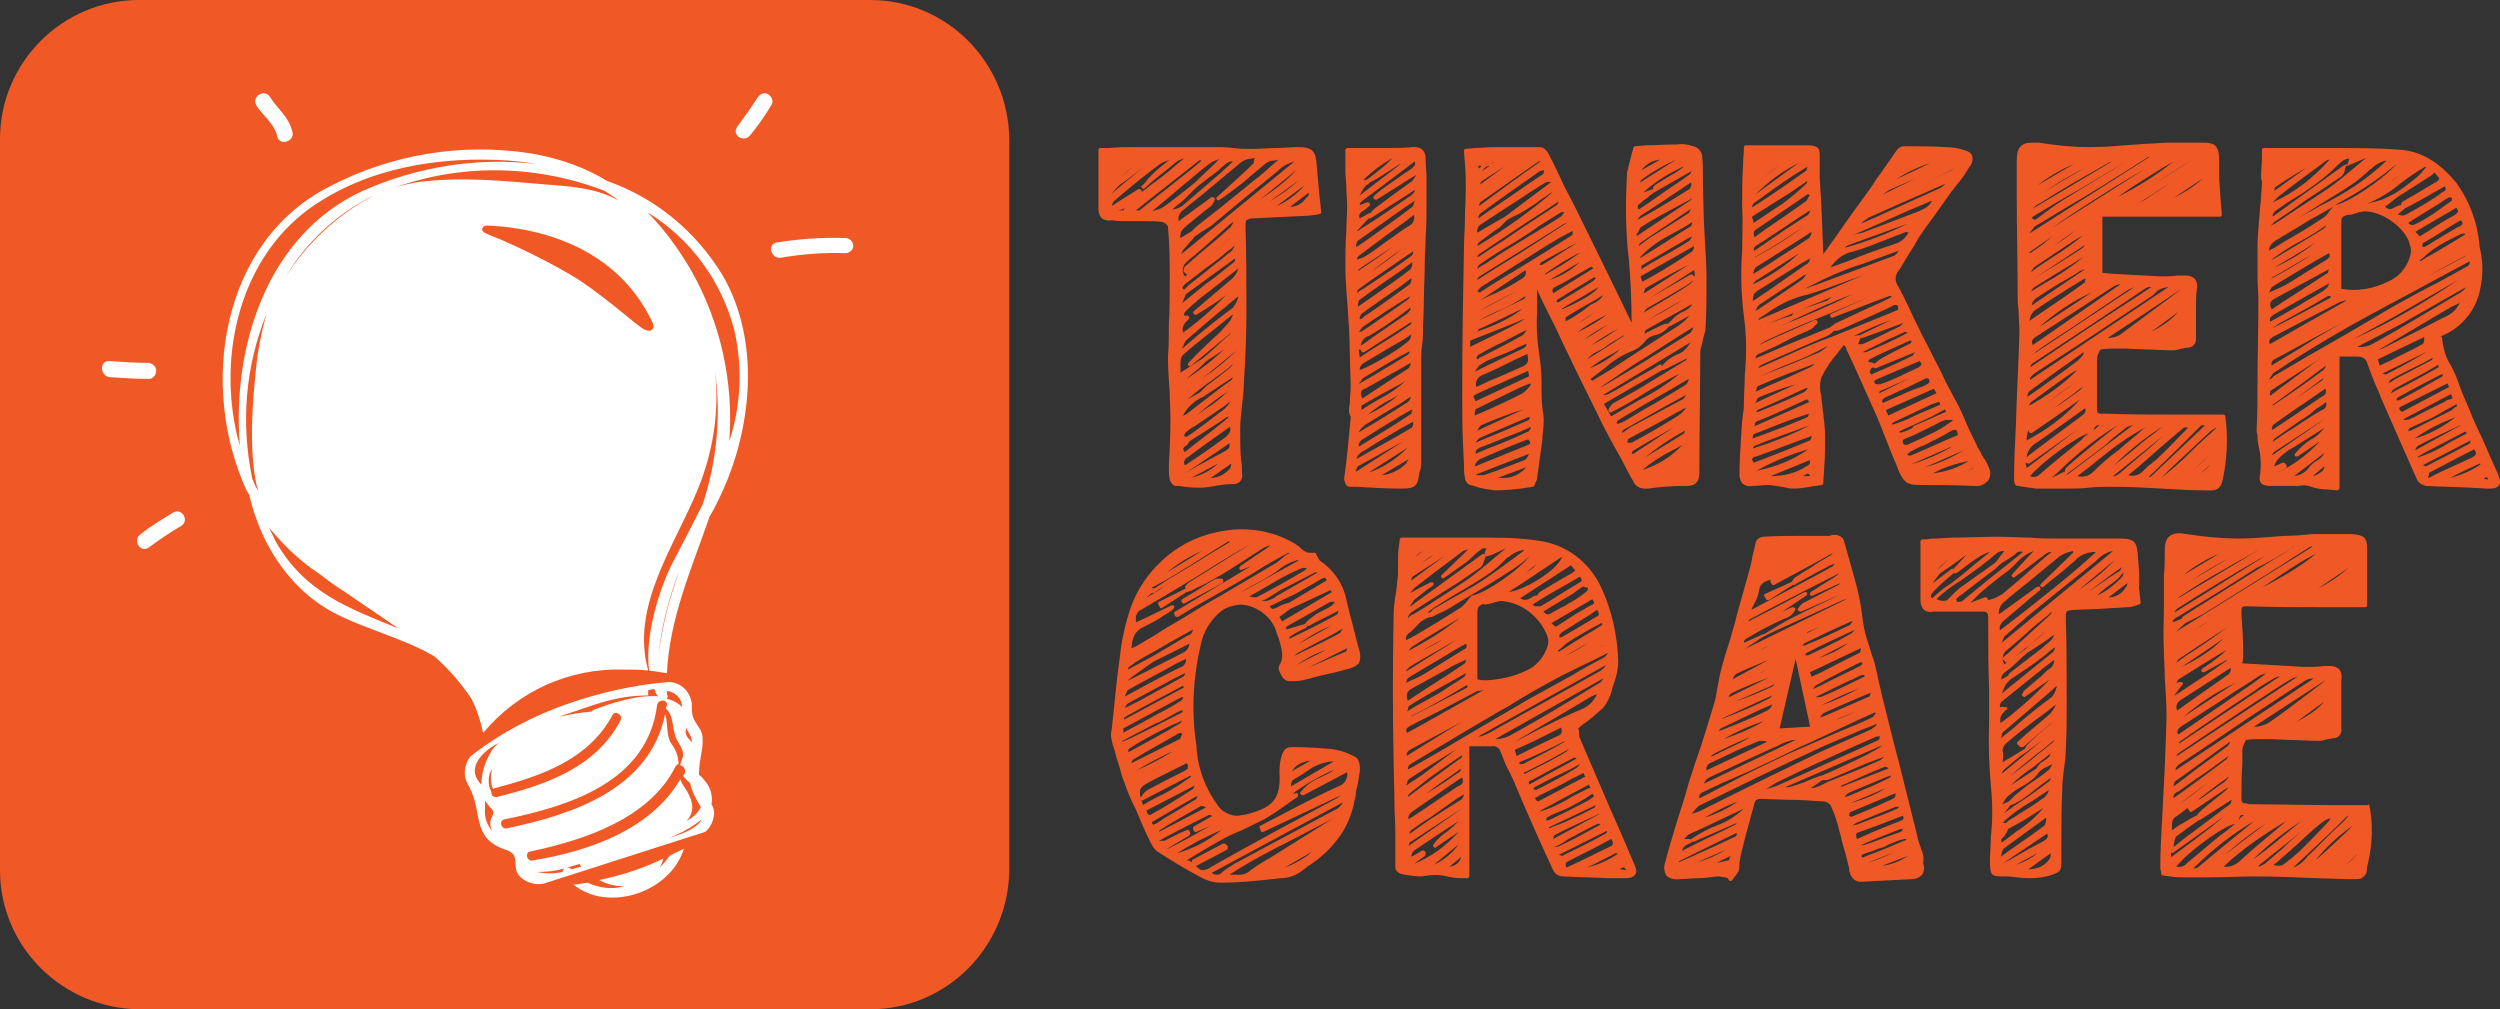 <svg xml:space="preserve" style="enable-background:new 0 0 280.4 113.2;" viewBox="0 0 280.4 113.2" y="0px" x="0px" xmlns:xlink="http://www.w3.org/1999/xlink" xmlns="http://www.w3.org/2000/svg" id="Layer_1" version="1.1">
<rect x="0" y="0" width="280.4" height="113.2" fill="#333333" stroke="none"/>
<style type="text/css">
	.st0{fill:#FFFFFF;}
	.st1{fill:#F05926;}
</style>
<path d="M69.6,109.5H43.8c-22.3,0-40.4-18.1-40.4-40.4V43.3c0-22.3,18.1-40.4,40.4-40.4h25.8
	c22.3,0,40.4,18.1,40.4,40.4v25.8C110,91.4,91.9,109.5,69.6,109.5z" class="st0"></path>
<g id="Layer_2_00000031208049869927090270000008693753553070312852_">
	<g id="Layer_1-2">
		<path d="M69.4,22.5c-0.5-0.4-1-0.7-1.6-1.1c-8.1-3.1-17-3.1-25,0.2c1.4-0.6,2.8-1,4.3-1.2c4.8-0.6,9.5-0.1,14.2,0.3
			C64.1,20.9,66.9,21.1,69.4,22.5z" class="st1"></path>
		<path d="M56,83.3C56,83.3,55.9,83.3,56,83.3c-1.5,0.7-3.8,2.6-2.2,4.5L54,88c0-1.3,0.4-2.6,1.1-3.7
			C55.3,83.9,55.6,83.6,56,83.3z" class="st1"></path>
		<path d="M66.6,79.6c1.9-0.7,4.8-1.7,7.2-1.5c-0.2-0.2-0.3-0.5-0.4-0.8h-0.3c-0.1,0.1-0.3,0.1-0.4,0.1V78
			c-3.9,0-6.6,1.3-9.2,2.1c-0.3,0.1-0.6,0.2-0.9,0.3c1.4-0.3,2.7-0.5,3.8-0.6C66.4,79.7,66.5,79.7,66.6,79.6z" class="st1"></path>
		<path d="M65,96.9c-0.4,0.1-0.9,0.3-1.4,0.4c0.2,0,0.4,0.1,0.5,0.2c0.4-0.1,0.7-0.2,1.1-0.3C65.1,97.1,65.1,97,65,96.9
			L65,96.9z" class="st1"></path>
		<path d="M63.1,97.8c0-0.2,0.1-0.3,0.2-0.4c-1,0.3-2,0.4-3.1,0.4C61.2,98,62.2,98,63.1,97.8z" class="st1"></path>
		<path d="M55.2,90.8c-0.3-0.3-0.5-0.6-0.8-1c0,0.3,0,0.6,0,0.9c-0.1,0.9,0.2,1.8,0.8,2.5c-0.1-0.2-0.2-0.5-0.2-0.8
			C54.9,91.8,55.6,91.3,55.2,90.8z" class="st1"></path>
		<path d="M32,31.1c2.4-3.8,5.8-7,9.8-9.1c-0.5,0.2-1,0.5-1.5,0.8C36.9,24.8,34,27.7,32,31.1z" class="st1"></path>
		<path d="M40.7,21.4c6.1-2.7,12.8-3.8,19.5-3c-1.1-0.2-2.1-0.3-3.2-0.4c-7.7-0.5-15.9,0.8-22.3,5.4
			c-8,5.8-10.5,17.1-7.8,26.6C26,38.8,30,26.3,40.7,21.4z" class="st1"></path>
		<path d="M29.9,35.2c-2.4,5.9-2.9,12.3-1.6,18.5c0.2,0.5,0.4,1,0.7,1.4c-0.2-0.5-0.3-1-0.4-1.6
			c-0.6-3.8-0.3-8.2,0.1-12C28.9,39.4,29.3,37.3,29.9,35.2z" class="st1"></path>
		<path d="M36,64.5L35.3,64L35,63.8c-1.8-1.3-3.4-2.9-4.8-4.6c0.2,0.5,0.5,1,0.7,1.5c3.3,5.8,8.2,7.5,13.8,9.8
			c-2-1.4-4-2.7-6-4.1C37.7,65.8,36.8,65.1,36,64.5z" class="st1"></path>
		<path d="M73.9,73.3c0.4-3.2,1.2-6.3,2.3-9.2c-0.4,0.9-0.7,1.8-1,2.8C74.6,68.9,74.1,71.1,73.9,73.3z" class="st1"></path>
		<path d="M72.6,23.8c1.9,1.9,3.5,4.1,4.9,6.5c3.3,5.8,4.8,12.5,4.3,19.2c1.3-4,1.5-8.2,0.6-12.3
			C81,31.6,77.5,26.8,72.6,23.8z" class="st1"></path>
		<path d="M97.6,0h-82C7,0,0,7,0,15.6v82c0,8.6,7,15.5,15.6,15.6h82c8.6,0,15.5-7,15.6-15.6v-82C113.1,7,106.2,0,97.6,0
			z M30.3,10.9c0.9,1.4,2.1,2.2,2.5,3.9c0.3,1.1-1.5,1.6-1.7,0.5c-0.3-1.4-1.6-2.3-2.3-3.4C28.1,10.8,29.7,9.9,30.3,10.9z
			 M12.3,42.3c-1.1-0.1-1.2-1.9,0-1.8c1.4,0.1,2.9,0.2,4.4,0.2c0.5,0.1,0.9,0.5,0.8,1c0,0.4-0.4,0.8-0.8,0.8
			C15.2,42.5,13.8,42.4,12.3,42.3L12.3,42.3z M20.3,59c-1.2,0.7-2.4,1.5-3.6,2.4c-1,0.7-1.9-0.9-0.9-1.5c1.1-0.9,2.3-1.6,3.6-2.4
			C20.4,56.9,21.3,58.4,20.3,59L20.3,59z M58.4,98.4c-1.2-1.1,0.2-2.5-1.7-3.1c-3.9-1.3-2.5-4.2-4.1-7.1c-0.7-1.1-0.6-2.4,0.2-3.4
			l0.8-0.6c8.5-6.3,18.6-7.5,21.4-7.7c1.5,0,2.6,1.3,2.6,2.7c0,0.1,0,0.2,0,0.3c0,1.7,1.1,1.9,1.2,3.2s-0.4,2.6-0.4,4
			c0,0.1,0,0.1,0,0.2c0.2,0.2,0.4,0.3,0.5,0.5c0.7,0.7,1.1,1.8,0.9,2.8c0.2,0.3,0.3,0.7,0.3,1.1c-0.1,0.8-0.4,1.5-1,2l-18.1,5.8
			C60,99.3,59.1,99,58.4,98.4L58.4,98.4z M64.3,99.2c0.4,0,1-0.1,1.6-0.2c1.3,0.6,2.7,0.8,4.1,0.4c-1,0-1.9-0.2-2.8-0.7
			c2.5-0.5,4.9-1.3,7.2-2.4c-0.1,0.3-0.2,0.7-0.4,1c0.4-0.4,0.8-0.9,1.1-1.3c0.5-0.3,1-0.5,1.6-0.8C75.2,100.1,68.2,102.4,64.3,99.2
			L64.3,99.2z M81.6,53.8c-0.6,1.4-1.2,2.8-2,4.1c-2,5.8-4.5,11.4-4.8,17.6c-0.7-0.1-1.3-0.2-2-0.3c-0.5-4,1.2-9.3,2.7-12.2
			c1.1-2.1,2.2-4.2,3.3-6.4c1.6-4.8,2.1-10,1.4-15c0.5,4.5-0.2,9-1.9,13.2c-2.7,6.6-7.6,13.2-5.6,20.4c-0.9-0.1-1.8-0.1-2.7-0.1
			c-6.1-0.2-11.9,2.4-15.8,7.1c-0.3-1.3-0.7-2.6-1.3-3.8c-1.2-1.8-2.6-3.4-4.2-4.8c-0.4-0.2-0.7-0.4-1.1-0.6c-3-1.5-6.2-2.4-9.2-3.8
			c-5.5-2.5-9-7.7-10.4-13.5c0-0.1,0-0.2-0.1-0.3s-0.1-0.2-0.2-0.3c-5.4-11.6-3-28,9.3-34.2c6.9-3.6,14.8-4.9,22.5-3.7
			c3,0.5,6,1.5,8.6,3.1c5.4,1.9,9.9,5.6,12.9,10.5C85,37.6,84.5,46.5,81.6,53.8z M82.7,14.2c0.8-1.1,1.6-2.2,2.3-3.3
			c0.3-0.4,0.8-0.6,1.2-0.3c0.4,0.3,0.6,0.8,0.3,1.2l0,0c-0.7,1.2-1.5,2.3-2.3,3.3C83.5,16.1,82,15.2,82.7,14.2z M94.8,28.4
			c-2.4-0.1-4.8,0.1-7.2,0.5c-1.1,0.2-1.6-1.5-0.5-1.7c2.5-0.4,5.1-0.6,7.7-0.5c0.5,0,0.9,0.4,0.9,0.9C95.7,28,95.3,28.4,94.8,28.4
			L94.8,28.4z" class="st1"></path>
		<path d="M77.6,83.2c0-0.4-0.2-0.8-0.4-1.1c-0.1-0.2-0.2-0.3-0.2-0.5c-0.2,0.5-0.1,1,0.4,1.4
			C77.4,83.1,77.5,83.2,77.6,83.2z" class="st1"></path>
		<path d="M78.7,91.9c-1.1,0.9-2.4,1.6-3.7,2.1C76.7,93.5,78.3,92.8,78.7,91.9z" class="st1"></path>
		<path d="M76.5,79.3c0-0.9-0.7-1.7-1.7-1.8c0,0.1,0,0.2,0,0.3c0.1,0.2,0.1,0.4,0,0.6C75.4,78.5,76,78.8,76.5,79.3z" class="st1"></path>
		<path d="M69.6,80.8c0.3-0.6-0.6-1.2-0.9-0.6c-2.7,5-7.9,6.8-13.2,8.2c-0.1,0-0.1,0.1-0.2,0.1C55,87.8,55,87,55.2,86.2
			c-0.5,0.8-0.5,1.8-0.1,2.6c0,0.3,0.1,0.5,0.4,0.6c0,0.1,0.1,0.2,0.1,0.2l-0.1-0.2c0.1,0,0.1,0,0.2,0C61.3,88,66.8,86.1,69.6,80.8z" class="st1"></path>
		<path d="M76.3,87.4c0.1,0.3,0.2,0.5,0.4,0.8c1.2,1.7,1.2,2.9,0.3,3.9c0.7-0.4,1.3-0.9,1.6-1.6c-0.5-0.8-1-1.7-1.2-2.7
			c-0.3-0.2-0.6-0.5-0.8-0.8c0.1-0.1,0.2-0.2,0.2-0.3c0.1-0.3,0-0.6-0.3-0.8c-0.1,0-0.1,0-0.2-0.1c0.2-0.9,0.7-1.1-0.2-2.5
			c-0.8-1.1-0.4-3-1.4-3.8c0-0.1,0-0.2,0.1-0.4c0.1-0.7-1-0.7-1.1,0c-1.1,8.6-9.8,11.3-17.1,12.8c-0.7,0.1-0.4,1.2,0.3,1
			c7.6-1.6,16-4.5,17.7-12.8c0.4,1.2,0,2.5,0.9,3.6c0.4,0.6,0.6,1.3,0.6,2c-0.1,0-0.2,0.1-0.3,0.2c-2.9,5.9-10.2,8.3-16.3,9.6
			c-0.7,0.1-0.4,1.2,0.3,1C65.9,95.5,73,93.1,76.3,87.4z" class="st1"></path>
		<path d="M54.6,25.3c-0.4,0-0.4,0.2-0.5,0.3C54,26,54.2,26.1,56,26.8c3,1.3,6,2.8,8.8,4.5c1.8,1.2,3.6,2.6,5.3,4
			c1.7,1.4,2.2,1.8,2.7,1.8c0.2,0,0.3-0.1,0.4-0.2c0.2-0.3,0.1-0.6-0.4-1.5C68,26.3,57.7,25.4,54.6,25.3z" class="st1"></path>
		<path d="M190.6,53c0-4.8,0.1-9.2,0.1-13.5c0-0.3,0.1-0.6,0.2-0.9c0-0.2,0.1-0.3,0.1-0.5s0.1-0.3,0.1-0.4
			c0.1-0.3,0.2-0.7,0.2-1c0.1-1.7,0.1-3.5,0.1-5.3c0-1.6-0.1-3.2-0.2-4.8l-0.1-2l-0.1-3.9c0-0.3,0-0.6,0-0.9c0-0.8,0-1.6-0.1-2.4
			c-0.1-0.5-0.5-0.9-1-1c-0.6-0.2-1.2-0.3-1.8-0.2h-0.2c-1.1,0-2.2,0.1-3.3,0.1l-1.2,0.1c-0.1,0-0.2,0.1-0.2,0.2l-0.2,0.7l-0.5,2
			c-0.2,3.3-0.2,6.6,0.2,9.9c0.2,2.3,0.3,4.7,0.3,7c0-0.1-0.1-0.1-0.1-0.2c-2.1-4.4-4.3-8.8-6.4-13.1l-1-1.9
			c-0.6-1.3-1.2-2.6-1.9-3.9c-0.2-0.3-0.5-0.6-0.9-0.6c-1.7,0-3.4,0-5.2,0c-0.7,0-1.4,0.1-2.1,0.1l-1,0.1c-0.1,0-0.2,0.1-0.2,0.2
			c0,0.5,0.1,1,0.1,1.4c0.1,1,0.1,2,0.1,2.9c0,1.2-0.1,2.4-0.1,3.5s-0.1,2-0.1,3c-0.1,4.8-0.2,10.6-0.2,16.4c0,2,0,4,0.1,5.9
			l0.1,2.2v0.2c0,0.4,0,0.7,0.1,1.1c0,0.3,0.2,0.8,0.6,0.9l0.4,0.1c0.8,0.3,1.6,0.4,2.4,0.5l0,0c1,0,2-0.1,2.9-0.2l1.3-0.2
			c0.1,0,0.2-0.1,0.2-0.2l0.1-0.2c0.1-0.2,0.2-0.4,0.2-0.6c0.2-1.4,0.4-2.8,0.6-4.3v-0.4c0.1-0.8,0.2-1.6,0.1-2.4
			c-0.2-1.1-0.2-2.2-0.2-3.4c0-1.2-0.1-2.4-0.3-3.6c-0.2-1.5-0.3-2.9-0.2-4.4c0-0.6,0-1.3,0-1.9c0-0.2,0-0.5,0-0.8
			c0,0.1,0.1,0.2,0.1,0.3c0.2,0.4,0.4,0.9,0.6,1.3l1.4,2.8c1.5,3.2,3.1,6.5,4.7,9.7c0.8,1.7,1.7,3.3,2.6,4.9
			c0.5,0.9,0.9,1.8,1.4,2.6c0.2,0.5,0.7,0.8,1.3,0.8h0.4c1.3-0.2,2.7-0.3,4-0.3C190.1,54.6,190.6,54.1,190.6,53z M180.4,36.4
			l-2.7,1.7C178.5,37.4,179.4,36.9,180.4,36.4z M181.8,36.7c-0.4,0.2-0.8,0.5-1.1,0.7c-0.7,0.5-1.4,0.9-2.2,1.3
			C179.5,38,180.6,37.3,181.8,36.7L181.8,36.7z M178.8,42.2c0.4-0.3,0.9-0.7,1.3-1c0.9-0.8,1.9-1.4,2.9-1.8c0.5-0.2,1-0.5,1.4-1
			c0.3-0.4,0.7-0.7,1.2-0.8c0.6-0.1,1.2-0.5,1.6-1c0,0,0.1,0,0.1,0l0,0l2.2-1.2l-0.1,0.1c-0.3,0.4-0.7,0.7-1.1,1
			c-2.5,1.6-5,3.2-7.4,4.8l-2.3,1.4c-0.2-0.1-0.2-0.2-0.2-0.2S178.6,42.4,178.8,42.2z M188.7,35c-0.3,0.1-0.5,0.3-0.8,0.5
			c-0.2,0.2-0.4,0.4-0.6,0.6l-0.2,0.2c-0.1,0-0.1,0-0.2,0c-0.4,0.1-0.8,0.3-1.2,0.5l-0.6,0.3c-0.2,0.1-0.4,0.2-0.6,0.3l-0.1,0
			c0.1-0.1,0.1-0.3,0.2-0.4c1.4-0.8,2.9-1.6,4.3-2.4l0.9-0.5C189.6,34.5,189.2,34.8,188.7,35z M184.8,35.9L184.8,35.9
			c1-0.6,1.9-1.1,2.9-1.7l1.1-0.6C187.5,34.4,186.2,35.2,184.8,35.9L184.8,35.9z M189.2,32.1c-1.2,0.8-2.4,1.5-3.6,2.2l-1.3,0.8l0,0
			l0.1-0.1c0.1-0.2,0.2-0.3,0.3-0.4c0.9-0.5,1.7-1,2.6-1.5l1.7-1c0.2-0.1,0.5-0.3,0.7-0.5l0.2-0.2C189.7,31.8,189.5,31.9,189.2,32.1
			L189.2,32.1z M189.9,30.9c0-0.1-0.1-0.1-0.1-0.1c-0.1,0-0.1,0-0.2,0l-4.7,2.7l2.9-1.8l2.2-1.4c0.1,0.3,0.1,0.6,0.1,0.9V31
			L189.9,30.9z M184.4,32.7c0.1-0.2,0.1-0.3,0.2-0.4c1.4-0.8,2.8-1.6,4.2-2.3l0.6-0.3l-5,3.2l0,0V32.7z M185.3,31l-1.1,0.6l-0.2-0.6
			l6-3.4c0,0,0,0.1,0,0.1c0,0.2-0.1,0.3-0.2,0.5C188.3,29.2,186.9,30.1,185.3,31L185.3,31z M183.8,27.6c0-0.1,0.1-0.2,0.1-0.3
			c1.4-1,2.9-1.9,4.3-2.9l1.5-1l0,0c0,0,0,0.1-0.1,0.1c0,0.1-0.1,0.3-0.2,0.4c-1.5,1-3,1.9-4.4,2.8L183.8,27.6L183.8,27.6z
			 M187.6,26.2c0.7-0.4,1.5-0.8,2.2-1.3c0,0,0,0.1,0,0.1c0,0.1-0.1,0.4-0.2,0.4c-1.8,1.1-3.6,2.3-5.4,3.4l-0.2,0.1h-0.1
			C184.9,27.8,186.2,26.9,187.6,26.2L187.6,26.2z M189.8,26.5c-0.1,0.2-0.2,0.3-0.3,0.5c-1.4,0.9-2.9,1.7-4.3,2.5l-1.1,0.7V30
			c0-0.1,0-0.2,0-0.2c1.7-1,3.4-2,5.1-3L189.8,26.5L189.8,26.5z M189.7,20.7c0,0.2-0.1,0.3-0.2,0.5c-1.6,1-3.2,2-4.8,2.9l-1.1,0.6
			l0.1-0.1c0.1-0.2,0.2-0.3,0.3-0.4c1.9-1.2,3.8-2.5,5.6-3.7h0.1L189.7,20.7z M188.6,18.9c-0.5,0.4-1.1,0.7-1.6,1l-1.3,0.8
			c-0.1,0.1-0.3,0.2-0.3,0.4c0,0,0,0.1,0,0.1l-1.1,0.4c1.4-1.3,3.1-2.3,4.9-3.1C188.9,18.6,188.8,18.7,188.6,18.9L188.6,18.9z
			 M184.1,22.7c0.3-0.3,0.7-0.5,1-0.8l0.4-0.3l0,0l4.2-2.4c0,0.1-0.1,0.2-0.1,0.3c-1.5,1.1-3.1,2.1-4.6,3.2l-1.2,0.8
			c-0.1-0.1-0.1-0.2-0.1-0.3C183.6,23,183.9,22.9,184.1,22.7L184.1,22.7z M183.7,26.1c0.1-0.2,0.2-0.4,0.3-0.6
			c1.4-0.9,2.9-1.7,4.4-2.5l1.3-0.7v0.1l-6,4l-0.1,0l-0.1-0.1C183.6,26.3,183.6,26.2,183.7,26.1L183.7,26.1z M183.1,41
			c2.3-1.4,4.5-2.9,6.8-4.3v0.1c-0.1,0.2-0.2,0.5-0.4,0.6c-3.2,2-6.4,4-9.5,5.8c-0.2,0.1-0.4,0.2-0.6,0.3l0,0L183.1,41z M189.6,38.4
			c-0.4,0.7-0.9,1.2-1.6,1.4c-0.6,0.3-1.2,0.7-1.6,1.3l0,0V41c0-0.1-0.1-0.1-0.1-0.1c-0.1,0-0.1,0-0.2,0l-0.6,0.4l-0.9,0.5l-1.4,0.8
			c-0.9,0.5-1.8,1.1-2.8,1.6c-0.2,0.1-0.4,0.1-0.6,0.1l0,0L189.6,38.4z M186.3,41.6c0.1,0,0.1-0.1,0.1-0.1l0,0c0.1,0,0.1,0,0.2,0
			l2.6-1.3c0,0.1-0.1,0.2-0.1,0.2l-5.6,3.4l-2.5,1.4c-0.3,0.2-0.4,0.4-0.6,0.7c0,0.1,0,0.2,0.1,0.3c0.1,0.1,0.2,0.1,0.3,0
			c1.2-0.6,2.4-1.3,3.5-2c1.3-0.8,2.7-1.6,4.1-2.3c-1.4,1.2-3,2.2-4.6,3c-1,0.6-2.1,1.2-3.1,1.8c-0.3-0.5-0.5-0.9-0.8-1.4
			C182.1,44,184.2,42.8,186.3,41.6L186.3,41.6z M181.9,48.6c0-0.1,0.1-0.3,0.2-0.4c2-1.1,4-2.3,5.9-3.3l1.1-0.6l0,0
			c-0.1,0.2-0.2,0.4-0.4,0.5c-1.9,1-3.9,2.1-5.8,3.1L181.9,48.6L181.9,48.6z M189,43.2c-1.6,1-3.3,2-4.9,2.9l-1.5,0.9
			c-0.3,0.2-0.7,0.4-1,0.5c-0.1,0-0.2,0-0.3,0c0-0.1,0.1-0.2,0.1-0.3c0.6-0.4,1.3-0.8,2-1.2l0.3-0.2l4-2.3l1.7-1v0.1
			C189.3,42.9,189.2,43.1,189,43.2z M182.5,49.6c0.1-0.2,0.1-0.4,0.2-0.4c1.2-0.7,2.5-1.3,3.7-2l1.6-0.9c0.1-0.1,0.2-0.1,0.4-0.2
			c0.2-0.1,0.3-0.2,0.5-0.3h0.2l-0.2,0.2c-0.2,0.3-0.5,0.5-0.8,0.7c-1.6,1-3.3,2-5,2.9C182.9,49.7,182.7,49.7,182.5,49.6L182.5,49.6
			L182.5,49.6z M189,48.3c0,0.1-0.1,0.2-0.1,0.3c-1.4,0.9-2.8,1.7-4.2,2.6l-0.4,0.3C185.7,50.3,187.3,49.2,189,48.3L189,48.3z
			 M183.1,50.6c1.6-1,3.3-1.9,5-2.9l0.1-0.1c-1.9,1.3-3.5,2.3-5,3.3H183C183,50.8,183.1,50.7,183.1,50.6L183.1,50.6z M187.6,50.5
			l1.1-0.6c-1.2,1.3-2.8,2.3-4.5,2.8C185.3,51.8,186.4,51.1,187.6,50.5L187.6,50.5z M183.9,20.5c0.1-0.1,0.1-0.3,0.3-0.4
			c1.2-0.9,2.5-1.6,3.8-2.2L183.9,20.5L183.9,20.5z M184.1,19.1c0.5-0.7,1.2-1.1,2.1-1.2L184.1,19.1z M181.7,39.2
			c-1,0.9-2.1,1.6-3.4,2.1c0.8-0.6,1.7-1.2,2.7-1.7C181.3,39.4,181.5,39.3,181.7,39.2L181.7,39.2z M178,40.3c0.3-0.3,0.6-0.6,1-0.8
			c0.3-0.1,0.5-0.3,0.8-0.4c0.5-0.4,1.1-0.8,1.7-1.1l0.6-0.4v0.1C180.9,38.5,179.5,39.4,178,40.3L178,40.3z M177.3,28.3
			C177.3,28.3,177.3,28.3,177.3,28.3c-1,0.7-2,1.4-3.1,2l-0.9,0.5l0,0v-0.1C174.6,29.8,175.8,29,177.3,28.3L177.3,28.3z M172.9,29.4
			c1-0.6,2-1.1,2.9-1.6l0.1-0.1c0.3-0.1,0.6-0.3,0.9-0.4l0,0l-0.8,0.5c-1,0.6-2,1.3-3,1.9c-0.1,0-0.2,0-0.4,0
			C172.8,29.6,172.8,29.4,172.9,29.4L172.9,29.4z M171.5,50.9l-0.1,0.2c-0.1,0.2-0.2,0.4-0.4,0.5c-1.3,0.5-2.8,1.1-4.6,1.7
			c-0.2,0-0.4,0-0.6,0h-0.2c0,0,0,0,0-0.1L171.5,50.9z M166.2,19.2L166.2,19.2c0.3-0.4,0.6-0.6,0.8-0.6h0.1L166.2,19.2L166.2,19.2z
			 M167.3,18.3c0.1-0.1,0.3-0.1,0.4-0.2l-0.5,0.3C167.3,18.4,167.3,18.4,167.3,18.3C167.2,18.3,167.3,18.3,167.3,18.3z M165.9,18.9
			L165.9,18.9C165.8,18.9,165.8,18.9,165.9,18.9C165.8,18.9,165.8,18.9,165.9,18.9c-0.1-0.1-0.1-0.2-0.1-0.3h0.4
			C166.1,18.7,166,18.8,165.9,18.9z M166,20.7L166,20.7c0-0.1,0.1-0.2,0.1-0.3c1-0.7,2-1.3,3.1-2l-0.2,0.1L166,20.7z M165.9,34.9
			c1.1-0.7,2.2-1.2,3.3-1.8l1-0.5L165.9,34.9z M168.2,34.8c1-0.4,2-1,2.9-1.6l0,0c0,0.1-0.1,0.2-0.1,0.3c-1.4,0.7-2.9,1.4-4.4,2.1
			l-0.9,0.4l0,0C166.5,35.6,167.4,35.1,168.2,34.8L168.2,34.8z M165.9,36.9c1.6-0.7,3.2-1.5,4.7-2.2l0.1,0c-1.5,1.1-3.2,1.9-5.1,2.5
			C165.8,37.1,165.8,37,165.9,36.9L165.9,36.9z M170.3,31.5l-0.3,0.2c-1,0.6-2,1.1-3,1.5l-1,0.5l5.1-3.4
			C171.3,31,170.8,31.2,170.3,31.5L170.3,31.5z M175.2,24.2c-1.2,0.8-2.4,1.5-3.7,2.3c-0.8,0.5-1.5,0.9-2.3,1.4
			c-0.6,0.4-1.2,0.7-1.7,1.1c-0.4,0.2-0.7,0.5-1.1,0.7c-0.2,0.1-0.4,0.2-0.6,0.4l-0.1,0l0,0c0-0.1,0.1-0.3,0.2-0.4
			c1.3-0.9,2.7-1.8,4.1-2.6l1.7-1.1l1-0.7c0.8-0.5,1.6-1,2.4-1.5c0.1,0,0.1,0,0.2,0h0.2C175.3,24,175.2,24.1,175.2,24.2L175.2,24.2z
			 M170.8,28.2l-3.7,2.3l-1.4,0.9c0,0,0-0.1,0-0.1c0-0.1,0.2-0.3,0.4-0.4l8.7-5.4c0.3-0.2,0.6-0.4,0.9-0.5l0.2-0.1l0,0L170.8,28.2z
			 M174.8,22.6c0,0.1-0.1,0.3-0.2,0.4c-1.4,0.9-2.7,1.8-4.1,2.7l-1.9,1.3l-1.1,0.7l-1.5,1c-0.1,0.1-0.2,0.1-0.3,0.1
			c0-0.1,0.1-0.2,0.2-0.3c2.4-1.6,4.9-3.3,7.4-4.9L174.8,22.6L174.8,22.6z M165.7,27.6L165.7,27.6c0-0.2,0.1-0.4,0.3-0.5
			c0.4-0.3,0.8-0.6,1.2-0.9s0.7-0.5,1-0.7c0.2-0.2,0.4-0.4,0.6-0.6l0.2-0.2l0.7-0.4c0.5-0.2,1-0.5,1.5-0.8s1.1-0.7,1.6-1.1l1.2-0.8
			l0.1,0C171.5,23.8,168.7,25.8,165.7,27.6L165.7,27.6z M168.8,24.3L168.8,24.3l-1.4,0.8l-1.7,1c-0.1-0.4,0.1-0.8,0.5-1
			c1.4-0.9,2.7-1.8,4-2.6c1-0.7,2.1-1.4,3.1-2c0.1-0.1,0.3-0.1,0.4-0.1h0.3v0L168.8,24.3z M173.2,19.1c0,0.1-0.1,0.4-0.1,0.4
			c-2.1,1.4-4.2,2.9-6.3,4.3l-1,0.7c0,0,0-0.1,0-0.1c0.1-0.2,0.1-0.4,0.3-0.5c2-1.5,4.2-3,6.6-4.7c0.1,0,0.3-0.1,0.4-0.1L173.2,19.1
			L173.2,19.1z M165.9,23.1L165.9,23.1V23c0-0.1,0.1-0.2,0.1-0.3c2-1.4,4-2.8,6-4.2l0.6-0.4h0.1l0.1,0
			C170.5,19.7,168.2,21.4,165.9,23.1L165.9,23.1z M164.9,38.2c2-0.8,4.1-1.6,6-2.4h0.1c-0.2,0.1-0.3,0.2-0.5,0.3
			c-1.6,0.9-3.4,1.7-5.6,2.8L164.9,38.2z M171.1,37.2c-0.1,0.2-0.3,0.4-0.5,0.5c-1.1,0.6-2.2,1.2-3.2,1.7l-1.4,0.7
			c-0.1,0-0.1,0.1-0.2,0.2l-0.2-0.1l0,0c0-0.1,0.1-0.3,0.2-0.4c0.9-0.5,1.8-1,2.7-1.4l0.4-0.2c0.6-0.3,1.3-0.7,1.9-1l0.5-0.2l0,0
			L171.1,37.2z M166.7,40.5c0.7-0.3,1.4-0.6,2.2-0.9c0.4-0.2,0.8-0.3,1.1-0.5s0.7-0.3,1.1-0.5h0.1c0,0.1,0,0.2-0.1,0.3
			c-0.1,0.1-0.2,0.1-0.3,0.2l-4,1.9l-1.4,0.7l0.5-0.7L166.7,40.5z M166.2,42.1c1.2-0.5,2.4-1.1,3.6-1.7l1.5-0.7
			c0.2,0.8,0.1,1.1-0.5,1.4c-1.2,0.5-2.4,1.1-3.7,1.6l-1.5,0.7c-0.2-0.5,0.1-1.1,0.6-1.3C166.1,42.1,166.2,42.1,166.2,42.1
			L166.2,42.1z M166,44l5.4-2.4l0.1,0.6l-6,2.8c-0.1-0.3-0.3-0.5-0.2-0.6S165.6,44.2,166,44z M171.6,49.8c-0.1,0-0.1,0.1-0.2,0.1
			l-5.2,2.1l-0.7,0.3l-0.1-0.1c0,0,0.1-0.1,0.1-0.2c0.1-0.2,0.3-0.4,0.5-0.5c1.8-0.8,3.7-1.6,5.3-2.2l0,0c0.1,0,0.2,0,0.2,0.1l0,0
			C171.7,49.6,171.6,49.7,171.6,49.8L171.6,49.8z M166,50.2c1.4-0.5,2.9-1.2,4.3-1.7l1.4-0.6V48c-0.1,0.2-0.2,0.4-0.3,0.4
			c-1.5,0.7-2.9,1.3-4.5,1.9l-1.4,0.6C165.5,50.5,165.6,50.4,166,50.2L166,50.2z M171.6,46.8c0,0.1-0.1,0.2-0.1,0.3
			c-1.6,0.7-3.2,1.4-4.7,2l-1.2,0.5l-0.1,0c0,0,0.1-0.1,0.1-0.1c0.1-0.2,0.3-0.3,0.4-0.4c1.6-0.7,3.3-1.4,5.4-2.3L171.6,46.8z
			 M165.8,48.1c0.1-0.2,0.2-0.3,0.3-0.4c1.6-0.7,3.2-1.3,4.8-1.8l0,0l-5.2,2.4L165.8,48.1z M171.5,43.4c-0.2,0.3-0.5,0.5-0.7,0.7
			c-1.3,0.7-2.7,1.3-4.2,2l-1.2,0.5v-0.2c0-0.2,0.1-0.3,0.1-0.5c1.6-0.8,3.3-1.6,4.9-2.4l1.2-0.5l0.1,0.1
			C171.6,43.3,171.6,43.4,171.5,43.4L171.5,43.4z M165.7,32.7L165.7,32.7c0.1-0.2,0.3-0.4,0.4-0.5c2.5-1.6,5.1-3.2,7.6-4.8l0.7-0.4
			c0.4-0.3,0.9-0.5,1.4-0.8l0.6-0.3l0,0c0,0,0,0.1,0,0.1c0,0.1,0,0.3-0.1,0.4c-3,1.9-6.1,3.8-9.1,5.6l-1.2,0.8L165.7,32.7z
			 M171.2,52.4c-0.7,0.8-1.7,1.3-2.8,1.2c-0.1,0-0.3,0-0.4,0L171.2,52.4z M177.2,29.4c-1,0.9-2.1,1.6-3.4,2l2.7-1.6L177.2,29.4z
			 M178.8,35.1l-1.8,1.2C177.5,35.9,178.1,35.5,178.8,35.1L178.8,35.1z M178.8,34c-0.3,0.1-0.6,0.3-0.8,0.5
			c-0.5,0.4-1.1,0.8-1.6,1.1l-0.7,0.4h-0.1v0c0-0.1,0-0.2,0-0.4c1.1-0.7,2.3-1.4,3.4-2l0.8-0.5l0,0C179.6,33.5,179.2,33.8,178.8,34
			L178.8,34z M175.2,34.6c1.1-0.7,2.3-1.3,3.4-2l0.7-0.4c-0.4,0.6-1.6,1.4-4.1,2.5C175.2,34.7,175.2,34.7,175.2,34.6L175.2,34.6z
			 M179,31.2c-0.1,0.1-0.2,0.2-0.3,0.3c-1.2,0.8-2.6,1.6-3.9,2.4c-0.1,0-0.2,0-0.2,0l0,0c0-0.1,0-0.2,0.1-0.3
			c1.4-0.9,2.8-1.7,4.1-2.5C178.8,31.1,178.9,31.1,179,31.2L179,31.2L179,31.2z M174.6,32.1c0.8-0.4,1.5-0.8,2.3-1.3l1.6-0.9
			l0.1,0.1l0.1,0.1l-4.5,2.8C174,32.4,174.2,32.3,174.6,32.1z M180.2,35.3c-1,0.8-2.1,1.4-3.3,2C177.9,36.5,179,35.9,180.2,35.3z" class="st1"></path>
		<path d="M280.1,53c-0.8-1.7-1.5-3.5-2.3-5.1l-0.4-0.9c-0.2-0.4-0.3-0.8-0.5-1.2c-0.4-1-0.9-2-1.2-3
			c-0.2-0.6-0.5-1.2-0.8-1.8c-0.6-0.9-0.9-2-1-3.1c0-0.1-0.1-0.2-0.2-0.2h0.1c2.3-0.9,4-3,4.4-5.4c0.3-1.4,0.3-2.8,0-4.2l-0.1-0.5
			c-0.2-2.6-1.1-5-2.6-7.1c-1.9-2.3-3.9-3.5-6.2-3.7c-2.5-0.2-5-0.2-7.4-0.2h-8c-0.1,0-0.2,0.1-0.2,0.2v0.9c0,0.7-0.1,1.4-0.1,2.1
			c0,0.2,0,0.3,0.1,0.5c0,0.2,0,0.3,0,0.5c-0.1,0.8-0.1,1.6-0.2,2.4c-0.1,1.5-0.3,3-0.3,4.5c0,1.1,0,2.2,0,3.3
			c0,0.9,0.1,1.8,0.1,2.7c0,3.2-0.1,6.3-0.1,9.5c0,1.7,0,3.3-0.1,5c0,0.2,0,0.4,0.1,0.6c0,0.1,0,0.2,0,0.3c0,0.4,0.1,0.8,0.2,1.3
			c0.2,0.9,0.2,1.9,0.1,2.8c-0.1,0.4-0.1,0.7,0.1,1c0.2,0.2,0.6,0.3,0.9,0.3c0.4,0,0.7,0,1.1,0c0.4,0,0.8,0,1.2,0c0.3,0,0.7,0,1,0
			c0.5-0.1,1-0.1,1.4,0.1c0.6,0.2,1.3,0.3,1.9,0.3l1,0.1l0,0c0.1,0,0.1,0,0.2-0.1c0.1,0,0.1-0.1,0.1-0.2V40h2.1c0.5,0,0.9,0.3,1,0.7
			c0.4,1.2,0.9,2.4,1.4,3.5l0.1,0.3c1.4,3.2,2.8,6.4,4.1,9.3c0.2,0.4,0.6,0.6,1,0.7c1.7,0.1,3.4,0.1,5,0.2l1.8,0.1h0.2
			c0.4,0,1,0,1.2-0.4S280.4,53.8,280.1,53z M273.5,41.2c-1.6,0.9-3.2,1.8-4.8,2.6l-0.5,0.3l0,0v-0.1c0.1-0.1,0.1-0.2,0.2-0.3
			c1.2-0.7,2.5-1.3,3.9-2.1l1.2-0.7C273.5,41.1,273.5,41.2,273.5,41.2L273.5,41.2z M269.2,38.1l-2,1c-0.2,0.1-0.3,0.1-0.5,0.2
			c3.2-1.9,5.7-3.4,8.1-4.8c0.3-0.2,0.7-0.3,1-0.5l0.1-0.1c-0.3,0.8-1,1.4-1.8,1.7C272.4,36.5,270.8,37.3,269.2,38.1L269.2,38.1z
			 M267.9,43c0.1-0.2,0.1-0.3,0.2-0.4c1.2-0.7,2.5-1.3,3.7-1.9l1.1-0.6c-0.1,0.1-0.1,0.3-0.2,0.3c-1.3,0.7-2.7,1.4-4,2.1L267.9,43
			L267.9,43z M271.9,37.8L271.9,37.8l0,0.3c0,0.2-0.1,0.5-0.2,0.5c-1.2,0.7-2.4,1.2-3.7,1.9l-1.1,0.5l-0.2-0.7L271.9,37.8z
			 M272.3,39.4L272.3,39.4c-1.8,1.1-3.3,1.9-4.7,2.6c-0.1,0-0.3-0.1-0.4-0.1L272.3,39.4z M268.9,44.6c1.6-0.9,3.3-1.8,4.9-2.6
			c0.1,0,0.1,0,0.2,0l0,0c0,0.1-0.1,0.3-0.2,0.3c-1.6,0.9-3.2,1.8-4.7,2.6c-0.1,0-0.2,0-0.3,0C268.8,44.8,268.8,44.7,268.9,44.6
			L268.9,44.6z M269.3,45.6c1.2-0.6,2.4-1.2,3.6-1.8l1.6-0.8l0.2,0.4l-5.3,2.8c-0.2-0.1-0.3-0.3-0.3-0.4S269,45.8,269.3,45.6
			L269.3,45.6z M274.9,44.2l0.2,0.5c0,0-0.1,0-0.1,0l-0.2,0.1c-0.2,0-0.4,0.1-0.5,0.2l-1.4,0.7c-0.9,0.4-1.7,0.9-2.6,1.3
			c-0.2,0.1-0.4,0.1-0.6,0.1h-0.1V47L274.9,44.2z M270.3,48c0.4-0.2,0.9-0.4,1.3-0.6s0.7-0.3,1.1-0.5c0.6-0.3,1.2-0.7,1.8-1
			c0.3-0.2,0.6-0.3,0.9-0.5c0,0,0.1-0.1,0.1-0.1l0.1,0.3h-0.1c-0.2,0.1-0.4,0.3-0.5,0.4c-1.8,0.9-3.2,1.6-4.6,2.3
			c-0.1,0-0.2,0-0.3,0C270.1,48.2,270.2,48.1,270.3,48L270.3,48z M275.4,46.8c-1.4,1.1-2.9,1.9-4.6,2.4
			C272.2,48.2,273.8,47.4,275.4,46.8L275.4,46.8z M270.9,50.4c0.1-0.1,0.1-0.3,0.3-0.4c1.5-0.8,3-1.5,4.5-2.2l0.2-0.1
			c0,0,0.1,0,0.1,0l-5.1,2.8l0,0V50.4z M275.7,31.4c-3.7,2.5-7.6,4.8-11.7,6.6l4.4-2.4L275.7,31.4z M260.5,40l-5.9,4.4l0,0
			c0-0.1,0-0.1,0-0.2c0-0.1,0-0.3,0.1-0.4c1.7-1.1,3.4-2.2,5.1-3.3L260.5,40z M254.5,42.6L254.5,42.6c0-0.1,0.1-0.1,0.1-0.2
			c0.1-0.2,0.3-0.4,0.4-0.6c0.6-0.3,1.1-0.7,1.7-1.1c2.2-1.4,4.5-2.8,6.8-4.1c3.2-1.8,6.5-3.5,9.6-5.2l3.9-2.1c0,0.1,0,0.2,0,0.3
			c-0.1,0.2-0.3,0.3-0.5,0.4l-2.9,1.6c-1.8,0.9-3.6,1.9-5.4,2.9c-3,1.8-6.1,3.6-9.1,5.3l-4.1,2.4C254.9,42.4,254.7,42.5,254.5,42.6
			L254.5,42.6z M254.9,22.7l0.1-0.1c0.2-0.2,0.4-0.4,0.6-0.6c1.9-1.5,3.6-2.7,5.2-3.9c0.1-0.1,0.3-0.2,0.5-0.2
			C259.5,19.9,257.4,21.6,254.9,22.7L254.9,22.7z M255.1,30l3-1.8l1.6-1C258.3,28.3,256.7,29.3,255.1,30L255.1,30z M254.9,31.1
			c1.6-0.9,3.2-1.9,4.9-2.8l0.6-0.4c-1.6,1-3.2,2-4.8,2.9l-1.1,0.6l0,0C254.7,31.3,254.8,31.2,254.9,31.1L254.9,31.1z M254.8,32.2
			c1.6-1,3.3-2,5-3l1.4-0.8l0,0l0,0c0.1,0.1,0.1,0.2,0.1,0.3c0,0.2-0.2,0.3-0.3,0.4c-1.3,0.8-2.8,1.7-4.2,2.6
			c-0.5,0.3-1.1,0.6-1.6,0.8l-0.7,0.3l0,0c0-0.1,0.1-0.1,0.1-0.2C254.6,32.5,254.7,32.4,254.8,32.2L254.8,32.2z M255.3,33.4l5.9-3.2
			c0,0.1-0.1,0.3-0.1,0.4c-1.7,1.1-3.4,2.2-5.1,3.3l-1.2,0.8C254.4,34,254.7,33.7,255.3,33.4L255.3,33.4z M254.6,35.7
			c0-0.1,0.2-0.2,0.4-0.4l4.4-2.5l1.8-1c0,0.3-0.2,0.5-0.6,0.8c-0.6,0.4-1.3,0.8-2,1.2l-0.8,0.5l-3.2,1.8
			C254.6,35.9,254.6,35.8,254.6,35.7L254.6,35.7z M261.1,33.2L261.1,33.2c0.1,0,0.2,0,0.3,0c0,0.1,0,0.1,0,0.2
			c-2.1,1.1-4.3,2.3-6.5,3.4c0.2-0.2,0.5-0.3,0.7-0.5C257.4,35.3,259.3,34.3,261.1,33.2L261.1,33.2z M270.3,28.8
			c-0.4,1.3-1.3,2.3-2.5,2.8c-1.6,0.8-3.4,1.1-5.2,0.8v-7.5c0-0.2,0-0.4,0.2-0.6c0.2-0.1,0.4-0.2,0.6-0.2c0.3,0,0.6-0.1,0.9-0.2
			l0.3-0.1c0.2,0,0.4-0.1,0.6-0.1c2.2,0,4.8,2.1,5.1,3.8C270.5,28,270.4,28.5,270.3,28.8L270.3,28.8z M263.1,33.7h0.1l0,0l-4.6,2.6
			l-4,2.3c-0.2-0.4,0-0.6,0.3-0.8l4-2.1l3.5-1.8C262.7,33.8,262.9,33.7,263.1,33.7L263.1,33.7z M276.4,28.8l-4.5,2.4
			c-2.6,1.4-5.2,2.8-7.8,4.2c-2.1,1.2-4.2,2.4-6.2,3.7l-2.8,1.7l-0.3,0.2l0,0c-0.1-0.3,0-0.6,0.5-0.8c5.3-2.9,10.6-5.7,15.9-8.6
			l3.4-1.9l1.9-1l0.5-0.2C276.8,28.5,276.6,28.7,276.4,28.8L276.4,28.8z M276.7,27.3l-0.1,0l-0.1,0.1l-5.5,3.2l0,0L276.7,27.3
			C276.8,27.2,276.7,27.3,276.7,27.3L276.7,27.3z M276.5,26.3c-1.5,0.9-2.9,1.8-4.4,2.6l-0.6,0.4l-0.1-0.1l0.4-0.3
			c0.4-0.4,0.8-0.7,1.2-1c0.9-0.6,1.9-1.1,2.9-1.6l0.3-0.1h0.2l0,0C276.5,26.2,276.5,26.4,276.5,26.3L276.5,26.3z M275.8,25.4
			c-1.2,0.7-2.4,1.4-3.5,2.1l-0.4,0.2c-0.1,0-0.1,0-0.2,0c0-0.1,0-0.2,0-0.3c0-0.1,0.1-0.2,0.2-0.2c1-0.6,2-1.2,2.9-1.8l1.2-0.7
			c0.1,0.1,0.2,0.2,0.2,0.4C276.1,25.2,276,25.4,275.8,25.4L275.8,25.4z M275.2,24.2c-1,0.5-1.9,1.1-2.8,1.7l-1,0.6l-0.5-0.5
			l4.6-2.7c0.1,0.2,0.2,0.3,0.2,0.4S275.5,24,275.2,24.2L275.2,24.2z M275,22.2c0,0.1,0,0.2,0,0.3c-0.7,0.5-1.4,1-2.1,1.5
			c-0.3,0.2-0.5,0.3-0.8,0.5s-0.7,0.4-1.1,0.6s-0.6,0.2-0.9-0.1l1.1-0.7l2.1-1.3c0.2-0.1,0.3-0.2,0.5-0.3c0.3-0.2,0.5-0.4,0.8-0.5
			C274.7,22.1,274.8,22.1,275,22.2L275,22.2L275,22.2z M274,21.5l-0.5,0.4c-1.2,0.8-2.4,1.5-3.7,2.2c-0.2,0.1-0.4,0.1-0.7,0h-0.2v0
			l0.8-0.7l1.5-0.8l3-1.7c0.1,0.1,0.1,0.2,0.1,0.3C274.3,21.4,274.1,21.5,274,21.5L274,21.5z M273.5,20.2c-0.2,0.2-0.4,0.3-0.6,0.4
			c-0.5,0.3-1,0.6-1.5,0.9s-1.2,0.7-1.9,1.1c-0.1,0.1-0.2,0.2-0.2,0.4l0,0c-0.2,0-0.4,0.1-0.6,0.2c-0.6,0.3-0.6,0.4-1.2,0l1.4-1.1
			l0,0l0.8-0.5c0.9-0.6,1.9-1.2,2.8-1.8c0.2-0.1,0.3-0.2,0.5-0.4l0-0.1c0.2,0.2,0.4,0.5,0.6,0.7L273.5,20.2z M261.9,23l0.7-0.4
			c2.2-1.2,4.3-2.6,6.2-4.2C267.2,20.2,263.3,22.8,261.9,23z M260.9,22.5c1-0.6,2-1.2,3-1.9c0.5-0.3,0.9-0.7,1.4-1.1
			c0.2-0.2,0.5-0.5,0.7-0.6c0.5-0.5,1.1-0.8,1.7-0.9c-2.2,2.1-4.8,3.8-7.5,5.1c-0.8,0.5-1.7,0.9-2.5,1.4l0.8-0.5
			C259.3,23.5,260.1,23,260.9,22.5L260.9,22.5z M254.9,24.1c0.1-0.2,0.2-0.4,0.4-0.5c0.7-0.5,1.4-1,2.1-1.4c1-0.6,2-1.3,2.9-2
			c0.5-0.4,1-0.8,1.5-1.3c0.3-0.3,0.6-0.6,1-0.9c0.2-0.1,0.4-0.2,0.6-0.2h0.1l-0.2,0.6c0,0,0,0,0,0.1c-0.1-0.1-0.2-0.1-0.3,0
			l-0.2,0.1l-7.9,5.7l0,0C254.9,24.2,254.9,24.1,254.9,24.1L254.9,24.1z M255.1,24.9c0.7-0.5,1.5-1,2.2-1.5l1.1-0.8l0.9-0.6
			c1.1-0.7,2.2-1.5,3.3-2.2c0.2-0.2,0.4-0.5,0.4-0.8c0-0.1,0.1-0.2,0.1-0.3c0,0,0-0.1,0-0.1c0.1,0,0.2,0,0.2,0l2.1-0.9l-1.2,1
			c-1.1,0.9-2.1,1.8-3.3,2.6s-2.3,1.5-3.5,2.3l-2.1,1.4l-0.2,0.1c-0.3,0.1-0.5,0.3-0.7,0.6l0,0C254.6,25.5,254.8,25.1,255.1,24.9
			L255.1,24.9z M255.2,27c0.8-0.5,1.7-1,2.5-1.5s1.6-1,2.4-1.4c0.5-0.3,1-0.6,1.6-0.9c-0.2,0.2-0.4,0.4-0.5,0.6
			c-0.2,0.3-0.5,0.6-0.9,0.8c-1.3,0.9-2.7,1.7-4.1,2.5l-1.1,0.7c-0.2,0.1-0.4,0.2-0.6,0.3l0,0C254.5,27.6,254.8,27.3,255.2,27
			L255.2,27z M254.7,29.2c1.1-0.9,2.3-1.6,3.6-2.3c0.9-0.5,1.7-1,2.6-1.6c0,0.1-0.1,0.2-0.2,0.3c-1.9,1.2-3.8,2.3-5.6,3.4
			L254.7,29.2z M271.8,19.1c-0.3,0.4-0.6,0.7-1,1c-0.5,0.4-1,0.8-1.6,1.2l-0.6,0.4l0,0l-0.6,0.3c-0.4,0.2-0.8,0.4-1.2,0.5
			s-0.7,0.2-1.1,0.3l-0.3,0.1l0,0c1.4-0.6,2.6-1.3,3.8-2.3c0.9-0.7,1.8-1.3,2.8-1.9l0.1,0.1L271.8,19.1z M268,20.5l1-0.8
			C268.7,20,268.4,20.2,268,20.5L268,20.5z M255.2,20l3.1-2.2l-0.7,0.5L255.2,20L255.2,20z M255.1,21.4c0,0,0-0.1,0-0.1
			c0-0.1,0-0.2,0.1-0.3c1.1-0.8,2.3-1.5,3.5-2.2L255.1,21.4z M254.8,46.7l5.8-4.3c0,0.1-0.1,0.2-0.2,0.3c-1.6,1.1-3.2,2.2-4.9,3.4
			L254.8,46.7L254.8,46.7z M260.4,44.5l-3.4,2.3l-1.8,1.2c-0.1,0.1-0.3,0.2-0.4,0.2l0,0c0-0.2,0.1-0.5,0.1-0.5
			c1.5-1.1,3.1-2.2,4.6-3.2l1.3-0.9C261,44.1,260.8,44.3,260.4,44.5L260.4,44.5z M254.8,49.7c0.1-0.2,0.2-0.3,0.3-0.5
			c1-0.7,2-1.4,3-2.1c0.5-0.3,1-0.6,1.4-1s0.6-0.4,1-0.7l0.4-0.3c0.1,0.4-0.1,0.8-0.5,0.9c-1.4,0.8-2.8,1.8-4.1,2.6l-1.6,1.1l0,0
			L254.8,49.7z M260.9,41c-0.1,0.2-0.2,0.4-0.3,0.5c-1.6,1.2-3.6,2.6-5.7,4c0,0,0,0,0-0.1c1.8-1.3,3.6-2.6,5.3-3.9L260.9,41
			L260.9,41z M254.8,51.1c0.1-0.2,0.2-0.4,0.4-0.5c1.5-1,3.1-2,4.6-3l1.1-0.7l0,0L254.8,51.1C254.8,51.1,254.8,51.1,254.8,51.1z
			 M256.4,52.5c0.1-0.1,0.1-0.3,0-0.4l-0.1-0.1c0-0.1-0.1-0.1-0.2-0.1c0,0-0.1,0-0.1,0l-0.9,0.4v-0.1c0.1-0.3,0.3-0.6,0.5-0.8
			c0.5-0.5,1-0.9,1.6-1.2l2.7-1.7l0.8-0.5c-0.4,0.5-0.9,1-1.5,1.3c-0.7,0.4-1.3,1-1.8,1.6c-0.1,0.1,0,0.3,0.1,0.3c0.1,0,0.2,0,0.2,0
			l2.5-1.7c-1.4,1.5-3.1,2.8-5,3.6L256.4,52.5z M259.8,51.7c-0.3,0.2-0.6,0.4-0.8,0.7c-0.4,0.6-1,0.9-1.7,1l3.4-2.6
			C260.5,51.2,260.2,51.5,259.8,51.7z M260.7,52.3c0,0.2-0.1,0.4-0.2,0.5c-0.3,0.3-0.7,0.5-1.1,0.6L260.7,52.3z M269.2,36.4l7.4-4.2
			l-0.1,0.1c-0.1,0.2-0.3,0.3-0.5,0.5l-1.2,0.7c-2.7,1.6-5.5,3.3-8.2,4.8l-0.2,0.1c-0.6,0.4-1.3,0.6-2,0.5L269.2,36.4z M276.7,48.6
			c-0.6,0.3-1.3,0.7-1.9,1c-1.1,0.7-2.3,1.3-3.6,1.7v-0.1l0.7-0.4c1.5-0.8,3.1-1.6,4.6-2.4L276.7,48.6L276.7,48.6z M277.1,49.4
			L277.1,49.4c0,0.2-0.1,0.4-0.2,0.4c-1.5,0.8-3.2,1.7-4.8,2.5c-0.1,0-0.2-0.1-0.3-0.1h-0.1L277.1,49.4z M272.4,53.4
			c0-0.1,0-0.3,0.1-0.4c1.3-0.7,2.7-1.4,4-2.1l1-0.5c0.1,0.1,0.2,0.3,0.2,0.5c0,0.2-0.3,0.3-0.4,0.4l-3.7,1.7l-1.2,0.6l-0.1-0.1
			L272.4,53.4z M278.1,52h0.1c0,0,0,0,0,0.1c-1,0.7-2.2,1.2-3.4,1.5C275.9,53,277,52.5,278.1,52z M278.9,53.5c0,0,0.1,0.1,0.2,0.3
			l-0.5-0.1h-0.1C278.6,53.7,278.7,53.6,278.9,53.5L278.9,53.5z" class="st1"></path>
		<path d="M180.6,90.7c-1-2.3-2.2-5.1-3.4-7.9c-0.1-0.2-0.1-0.4-0.1-0.7c0-0.2,0-0.3-0.1-0.4l0,0l0.6-0.5
			c0.8-0.5,1.5-1.2,2.2-1.8c0.5-0.6,0.8-1.3,1-2v-0.1l0.2-0.6c0.3-0.8,0.5-1.7,0.5-2.6c-0.1-2.8-0.7-5.6-1.9-8.2
			c-1.2-2.6-3.5-4.5-6.2-5.1c-2-0.4-4.1-0.5-6.1-0.5h-1.1c-1.8,0-3.5,0-5.3,0h-2.1l-1,0h-0.6c-0.1,0-0.2,0.1-0.2,0.2l-0.1,0.8
			c-0.1,0.6-0.1,1.2-0.1,1.8c0,0.2,0,0.5,0,0.7c0,0.2,0,0.5,0,0.7c-0.1,0.6-0.1,1.2-0.2,1.8c-0.2,1-0.3,2.1-0.3,3.1
			c-0.1,5.4-0.1,10.8,0,15.3c0,1.8,0.1,3.7,0.1,5.5c0,1,0.1,2.1,0.1,3.1c0,0.6,0,1.1,0,1.7c0,0.8,0,1.5,0,2.3c0,0.3,0.3,0.6,0.6,0.7
			l0.4,0.1c0.6,0.1,1.3,0.2,1.9,0.2c0.2,0,0.5-0.1,0.7-0.1c0.7-0.1,1.5-0.1,2.2,0.1c0.5,0.1,1,0.2,1.6,0.2h0.7l0,0
			c0.1,0,0.1,0,0.1-0.1c0.1,0,0.1-0.1,0.1-0.2V83.7h2.5c0.4-0.1,0.9,0.2,1,0.6c0.3,0.7,0.5,1.4,0.9,2.1c0.2,0.3,0.3,0.7,0.5,1
			c1.5,3.6,3.1,7.2,4.5,10.2c0.2,0.4,0.6,0.7,1.1,0.7c1.7,0.1,3.4,0.1,5.1,0.2h1.6h0.2c0.4,0,0.9,0,1.2-0.4s0-0.9-0.2-1.4
			C182.4,94.8,181.5,92.7,180.6,90.7z M182.4,97.6l-0.7-0.1c0.1-0.1,0.2-0.2,0.4-0.2C182.1,97.2,182.2,97.3,182.4,97.6z M163.9,96.1
			c-0.1,0.3-0.2,0.5-0.4,0.7c-0.2,0.2-0.6,0.4-0.9,0.4l0.1-0.1L163.9,96.1z M160,89c0.9-0.7,1.7-1.3,2.6-1.9l1.3-0.9
			c0,0.1-0.1,0.2-0.1,0.3C162.6,87.3,161.4,88.2,160,89z M159.8,96c0.1-0.1,0.1-0.2,0.1-0.3c0-0.1,0-0.1-0.1-0.2
			c0-0.1-0.1-0.1-0.2-0.1c0,0-0.1,0-0.1,0l-0.5,0.3l-0.7,0.4V96c0-0.2,0.1-0.4,0.3-0.6c1.8-1.2,3.4-2.3,5-3.3
			c-0.4,0.4-0.8,0.8-1.2,1.1c-0.6,0.4-1.2,0.9-1.6,1.5c-0.1,0.1-0.1,0.2,0,0.3c0.1,0.1,0.2,0.1,0.3,0l2.5-1.7
			c-1.4,1.6-3.1,2.8-5,3.6L159.8,96z M158.1,94.8l-0.1,0.1l0,0c0-0.1,0.1-0.3,0.1-0.4c1.5-1,3.1-2,4.6-3l1.4-0.9l0,0L158.1,94.8z
			 M163.7,89.8c-1.4,0.9-2.9,1.8-4.3,2.8l-1.4,1l0,0l0.1-0.1c0-0.2,0.1-0.3,0.2-0.4c0.7-0.5,1.4-1,2.1-1.4l0.7-0.5l2.4-1.7l0.7-0.4
			C164.2,89.3,164,89.7,163.7,89.8L163.7,89.8z M163.5,88.2c-1.2,0.8-2.5,1.7-3.7,2.5l-1.2,0.8l-0.5,0.3l-0.1,0.1
			c-0.1-0.3,0-0.5,0.3-0.8l5.2-3.6l0.5-0.3C164.2,87.8,164,88,163.5,88.2L163.5,88.2z M163.6,94.7c-0.7,1-1.7,1.8-2.8,2.3
			L163.6,94.7z M163.6,85.2c-1.4,1-2.7,2-4.1,3l-1.6,1.2c0-0.1,0.1-0.3,0.2-0.4c0.6-0.5,1.3-1,1.9-1.5l0.1-0.1l2.4-1.7l1.5-1l0,0
			C164,85,163.8,85.1,163.6,85.2L163.6,85.2z M177.9,89.5l0.6-0.4c0,0,0.1-0.1,0.1-0.1l0.2,0.3l-0.1,0.1c-0.2,0.1-0.4,0.3-0.6,0.4
			c-1.7,0.9-3.1,1.6-4.4,2.2c-0.1,0-0.2,0-0.3,0c0-0.1,0.1-0.3,0.1-0.3c0.5-0.3,1-0.5,1.5-0.7s0.9-0.4,1.3-0.6
			S177.4,89.8,177.9,89.5L177.9,89.5z M179,90.3L179,90.3c-0.1,0.1-0.1,0.3-0.2,0.3c-1.1,0.6-2.4,1.2-3.5,1.7l-0.5,0.2
			c-0.3,0.1-0.6,0.2-0.8,0.3l-0.2,0.1l-0.1-0.1L179,90.3z M174.2,94.1c0-0.1,0.1-0.3,0.1-0.4c1.5-0.8,3.1-1.5,4.6-2.2l0.4-0.2h0.1
			L174.2,94.1L174.2,94.1z M178.4,88.4c-0.1,0-0.1,0-0.2,0c-0.6,0.3-1.2,0.6-1.8,0.9c-1.1,0.7-2.3,1.3-3.6,1.7c0,0,0-0.1,0-0.1
			l5.4-2.9L178.4,88.4z M172.7,89.2c1.2-0.6,2.3-1.1,3.5-1.8l1.4-0.7c0.1,0.1,0.1,0.3,0.2,0.4l-5.3,2.8c-0.3-0.2-0.3-0.3-0.3-0.4
			S172.3,89.5,172.7,89.2L172.7,89.2z M172.1,88.3l2.3-1.2l1.7-0.8c0.3-0.2,0.6-0.3,0.9-0.5l0.2-0.1l0,0c0,0,0,0.1-0.1,0.1
			c-0.1,0.2-0.2,0.3-0.4,0.4c-1.1,0.7-2.3,1.3-3.4,1.9l-0.8,0.4c-0.1,0-0.1,0.1-0.2,0.1l-0.4-0.1C172,88.5,172,88.4,172.1,88.3
			L172.1,88.3z M171.2,64.2l1.1-0.9C172,63.7,171.6,64,171.2,64.2L171.2,64.2z M175.5,73.6c0.7-0.4,1.4-0.8,2.1-1.2
			c0.4-0.2,0.8-0.4,1.2-0.7C177.7,72.4,176.6,73.1,175.5,73.6L175.5,73.6z M158.3,72.6c1.5-1,3.1-1.9,4.6-2.8l1-0.6
			c0,0,0.1,0,0.1-0.1c-1.4,1.1-2.8,2.1-4.4,3c-0.5,0.3-1.1,0.6-1.6,0.9C158.1,72.8,158.2,72.7,158.3,72.6L158.3,72.6z M159.5,73
			c0.8-0.5,1.6-0.9,2.3-1.3C161.1,72.2,160.3,72.6,159.5,73L159.5,73z M157.9,79.6c0-0.1,0.1-0.4,0.1-0.4c1.9-1.2,3.9-2.3,5.9-3.4
			l0.5-0.3c0,0.2-0.1,0.4-0.3,0.5c-0.7,0.5-1.6,1-2.3,1.5l-0.3,0.2c-0.9,0.5-1.8,1-2.7,1.5l-1,0.6L157.9,79.6z M158.4,77.2
			c1.5-0.8,3.1-1.7,4.7-2.6l1.3-0.6c0,0.1,0,0.3-0.1,0.4c-1.6,1.1-3.2,2.1-4.9,3.2l-1.5,1C157.6,77.8,157.9,77.5,158.4,77.2
			L158.4,77.2z M164.4,76.9L164.4,76.9h0.2l0,0c0,0.1,0,0.1,0,0.2c-2.1,1.1-4.2,2.2-6.4,3.3c0.1-0.1,0.2-0.2,0.3-0.2
			C160.5,79.2,162.4,78.1,164.4,76.9L164.4,76.9z M173.6,72.4c-0.4,1.3-1.3,2.4-2.6,2.9c-1.3,0.6-2.7,0.9-4.2,1
			c-0.4,0-0.7,0-1.1-0.1v-1.8c0-1.9,0-3.8,0-5.7c0-0.2,0-0.5,0.2-0.7c0.2-0.2,0.4-0.3,0.6-0.2c0.3,0,0.7-0.1,1-0.2l0.3-0.1
			c0.2,0,0.4-0.1,0.6-0.1c2.3,0.2,4.2,1.7,5.1,3.8C173.7,71.7,173.7,72.1,173.6,72.4L173.6,72.4z M166.3,77.4h0.1l-7.3,4.1l-1.3,0.7
			c-0.2-0.4,0-0.6,0.4-0.8c1.3-0.7,2.6-1.3,3.9-2l3.6-1.9C165.9,77.5,166.1,77.5,166.3,77.4L166.3,77.4z M157.8,75.1
			c0.1-0.1,0.2-0.2,0.3-0.3c1.6-1,3.3-1.9,5-2.9l0.2-0.1c-1.5,1-3.1,1.9-4.6,2.9l-1,0.6l0,0C157.7,75.2,157.7,75.2,157.8,75.1
			L157.8,75.1z M158,76c1.6-1,3.4-2,5-3l1.4-0.8c0.1,0.1,0.1,0.2,0.1,0.3c0,0.2-0.2,0.3-0.4,0.4c-1.3,0.8-2.8,1.7-4.2,2.6
			c-0.5,0.3-1.1,0.6-1.6,0.8l-0.6,0.3c0-0.1,0-0.1,0.1-0.2C157.7,76.3,157.9,76.1,158,76z M180.1,72.1c-0.1,0.2-0.3,0.3-0.5,0.4
			c-1.5,0.8-3,1.6-4.6,2.4c-2.6,1.3-5.2,2.8-7.8,4.2c-2.2,1.2-4.3,2.5-6.4,3.8l-2.9,1.8l-0.1,0.1c-0.1-0.4,0.1-0.6,0.7-0.9l3.9-2.1
			l4.1-2.2l4.9-2.6c2.1-1.1,4.2-2.2,6.3-3.4c0.6-0.3,1.2-0.7,1.7-1l0.7-0.4l0,0L180.1,72.1z M179.7,69.9c0,0.1,0,0.2,0,0.2
			c-1.4,0.9-2.9,1.7-4.2,2.6l-0.7,0.4l-0.1-0.1l0.4-0.3c0.4-0.4,0.8-0.7,1.3-1c1-0.6,2-1.2,3-1.7l0.2-0.1L179.7,69.9L179.7,69.9z
			 M179,69.2c-1.3,0.8-2.7,1.6-3.9,2.3h-0.2c0-0.1,0-0.2,0-0.3c0.1-0.1,0.2-0.2,0.3-0.3l3.2-2l0.7-0.5c0.1,0.1,0.2,0.2,0.2,0.4
			C179.4,69,179.2,69.1,179,69.2z M178.4,67.9c-0.9,0.5-1.9,1.1-2.8,1.7l-1.1,0.7l-0.5-0.4l4.6-2.7c0.1,0.2,0.2,0.3,0.2,0.4
			S178.7,67.8,178.4,67.9L178.4,67.9z M178.1,65.9c0,0.1,0,0.3-0.1,0.4c-0.6,0.5-1.2,0.9-1.9,1.3l-0.2,0.1c-0.2,0.2-0.5,0.3-0.7,0.4
			s-0.7,0.4-1.1,0.6c-0.1,0.1-0.3,0.2-0.5,0.2c-0.1,0-0.2,0-0.5-0.3l0.8-0.5l2.5-1.5l0.4-0.3c0.3-0.2,0.5-0.4,0.8-0.5
			C177.8,65.9,178,65.9,178.1,65.9L178.1,65.9L178.1,65.9z M177.2,65.3l-0.3,0.2c-1.4,0.8-2.7,1.7-4.1,2.5c-0.2,0-0.4,0-0.5,0
			c-0.1,0-0.2,0-0.3-0.1l-0.1-0.1l0.8-0.5l0,0l0.8-0.5l2.8-1.6l0.7-0.4l0.2-0.1c0.1,0.1,0.2,0.2,0.2,0.4
			C177.5,65.1,177.4,65.2,177.2,65.3L177.2,65.3z M176.7,64c-0.2,0.1-0.4,0.3-0.6,0.4l-1.4,0.8l-2,1.2c-0.1,0.1-0.2,0.2-0.3,0.4
			h-0.1c-0.2,0-0.4,0.1-0.5,0.2c-0.4,0.3-0.9,0.4-1.3,0.1l5.7-3.7L176.7,64L176.7,64z M157.9,86.3l-0.1,0.1L157.9,86.3
			c0-0.3,0.1-0.5,0.3-0.6c3.5-2.1,7-4.2,10.1-6l0.9-0.5c1.6-1,3.3-2,5-2.9c1.4-0.8,3-1.5,4.4-2.2l1.8-0.9l-0.1,0.1
			c-0.1,0.2-0.3,0.4-0.5,0.5c-1.1,0.6-2.3,1.2-3.4,1.9c-1.6,0.9-3.3,1.8-4.9,2.7c-3.1,1.8-6.2,3.6-9.2,5.4l-3.8,2.2L157.9,86.3z
			 M180,74.8c-0.2,0.2-0.4,0.4-0.6,0.5l-6.8,3.8l-3.6,2c-0.3,0.2-0.6,0.3-0.9,0.5c-0.5,0.3-1,0.6-1.5,0.8c-0.2,0.1-0.4,0.2-0.7,0.2
			h-0.1l14.3-8l0,0L180,74.8z M179.8,76.1L179.8,76.1c-0.1,0.2-0.2,0.4-0.4,0.5l-1,0.6c-2.8,1.7-5.6,3.4-8.5,5l-0.2,0.1
			c-0.6,0.4-1.3,0.6-2,0.6L179.8,76.1z M172.6,81.8l-2.3,1.2c-0.1,0.1-0.3,0.1-0.4,0.2l0,0c3.3-2,5.8-3.4,8.1-4.8
			c0.3-0.2,0.7-0.4,1-0.5h0.1c-0.3,0.7-0.9,1.3-1.6,1.6C175.8,80.2,174.2,81,172.6,81.8L172.6,81.8z M172.1,83.1l3-1.5
			c0.2,0.6,0,0.8-0.5,1c-1.1,0.5-2.1,1-3.3,1.6l-1.2,0.6l-0.2-0.7L172.1,83.1z M175.5,83.1c-0.1,0.1-0.1,0.2-0.2,0.2
			c-1.3,0.8-2.8,1.5-4.3,2.3c-0.1,0.1-0.2,0.1-0.4,0.1c-0.1,0-0.2,0-0.2-0.2C172.1,84.8,173.8,84,175.5,83.1L175.5,83.1z
			 M171.3,86.5c1.3-0.7,2.6-1.3,3.8-2L176,84c-0.1,0.1-0.2,0.2-0.3,0.3c-1.3,0.8-2.7,1.5-4.1,2.2l-0.6,0.3c-0.1-0.1-0.1-0.1-0.1-0.1
			S170.9,86.6,171.3,86.5L171.3,86.5z M171.4,87.8c0.1-0.1,0.2-0.3,0.4-0.3c1.5-0.8,3.1-1.7,4.7-2.5c0.1,0,0.2,0,0.3,0
			c0,0,0,0.1,0,0.1c-1.8,1-3.7,2-5.3,2.9V87.8L171.4,87.8z M169.2,66.4l1.1-0.7l4.8-3.2h0.1C174.6,64,171,66.2,169.2,66.4z
			 M165.1,66.8c-0.1,0-0.1,0-0.1,0.1c-0.2,0.2-0.4,0.4-0.5,0.6c-0.3,0.3-0.5,0.6-0.9,0.8c-1.4,0.9-2.9,1.8-4.4,2.7l-0.7,0.4
			c-0.2,0.1-0.4,0.2-0.6,0.3l-0.2,0.1c-0.1-0.5,0.2-0.7,0.6-1c0.2-0.2,0.4-0.4,0.6-0.6c0.4-0.5,0.9-0.8,1.5-1l0,0l0,0
			c0.1,0,0.2,0,0.2,0l0.8-0.4c0.7-0.3,1.4-0.7,2-1.1c2.7-1.6,4.7-2.8,6.5-4c0.4-0.3,0.9-0.6,1.3-1c0.2-0.2,0.4-0.3,0.5-0.5
			C170.5,63.9,166.5,66.6,165.1,66.8z M160.7,62.3l-1.3,0.9C159.8,62.9,160.2,62.5,160.7,62.3z M158.4,64.7c1.2-0.8,2.5-1.6,3.7-2.4
			l-3.8,2.8l0,0c0,0,0-0.1,0-0.1C158.3,64.9,158.4,64.7,158.4,64.7z M158.2,67.9c0.1-0.2,0.3-0.4,0.4-0.6c0.5-0.4,1-0.8,1.5-1.2
			l0.6-0.4c0.1-0.1,0.1-0.2,0.1-0.3c-0.1-0.1-0.2-0.1-0.3-0.1l-1.2,0.6l-1.1,0.6l0,0c0.1-0.2,0.3-0.4,0.5-0.6
			c1.9-1.5,3.7-2.8,5.4-4.1c0.2-0.1,0.4-0.1,0.6-0.2l-3,2.9c-0.1,0.1-0.1,0.2,0,0.3s0.2,0.1,0.3,0l0,0c0.2-0.2,0.5-0.3,0.7-0.5
			c0.6-0.4,1.1-0.8,1.7-1.2c0.3-0.2,0.6-0.5,0.9-0.8c0.3-0.3,0.7-0.6,1-0.8c0,0,0,0,0.1,0h0.3l0,0l-0.2,0.6c0,0,0,0.1,0,0.1l0,0
			c-0.1-0.1-0.2-0.1-0.3,0l-8,5.8l0,0C158.1,68.1,158.1,67.9,158.2,67.9L158.2,67.9z M158.4,68.6c1.1-0.7,2.2-1.4,3.3-2.1l1.6-1
			l0.6-0.4c0.7-0.5,1.5-1,2.2-1.5c0.2-0.2,0.3-0.5,0.4-0.8c0-0.1,0.1-0.2,0.1-0.3c0,0,0-0.1,0-0.1c0.1,0,0.2,0,0.2,0l0.6-0.2
			l1.5-0.7l-1.2,1c-1.1,0.9-2.2,1.9-3.4,2.7s-2.3,1.5-3.4,2.2c-0.7,0.5-1.4,0.9-2.2,1.4l-0.2,0.1c-0.3,0.1-0.5,0.3-0.6,0.5
			C157.9,69.1,158.1,68.8,158.4,68.6L158.4,68.6z M160.3,68.7h-0.2c0.5-0.4,1.1-0.8,1.6-1.1c0.8-0.5,1.6-1,2.5-1.5
			c1-0.6,2-1.2,3-1.9c0.4-0.3,0.8-0.6,1.2-1c0.2-0.2,0.5-0.5,0.7-0.7h0.1c0.4-0.4,1-0.7,1.6-0.8h0.2l-1.2,0.9
			c-1.1,0.8-2.3,1.7-3.5,2.5s-2.4,1.4-3.6,2.1l-1.9,1.1c-0.1,0.1-0.2,0.2-0.3,0.3l0,0C160.4,68.7,160.4,68.7,160.3,68.7L160.3,68.7z
			 M158.7,62.5c0.3-0.3,0.5-0.5,0.9-0.7L158.7,62.5z M157.7,88.1c0-0.1,0-0.1,0.1-0.2c0-0.2,0.1-0.3,0.2-0.5
			c1.8-1.2,3.6-2.3,5.4-3.4l0.4-0.3c-1.5,1.1-2.9,2.2-4.4,3.3L157.7,88.1L157.7,88.1z M174.8,94.8c0.4-0.2,0.7-0.4,1.1-0.7
			c1.2-0.6,2.2-1.2,3.3-1.7c0.1,0,0.2,0,0.2,0h0.1c-0.1,0.1-0.1,0.2-0.2,0.2c-1.3,0.7-2.7,1.5-4.2,2.2c-0.2,0.1-0.4,0.2-0.7,0.2
			h-0.1L174.8,94.8z M175.6,97.1c0-0.1,0-0.3,0.1-0.4c1.3-0.7,2.6-1.3,3.9-2l1.1-0.6c0.1,0.1,0.2,0.3,0.2,0.5c0,0.2-0.2,0.3-0.4,0.4
			l-3.5,1.7l-1.3,0.6l-0.1-0.1C175.7,97.3,175.7,97.2,175.6,97.1L175.6,97.1z M181.2,95.7h0.2c0,0,0,0.1,0,0.1l0,0
			c-1,0.7-2.2,1.2-3.4,1.5C179.1,96.8,180.2,96.2,181.2,95.7L181.2,95.7z M180.1,93.5c-1.6,0.9-3.3,1.7-4.9,2.5
			c-0.1,0-0.2-0.1-0.3-0.1h-0.1l4-2l1.4-0.7l0,0C180.3,93.3,180.2,93.4,180.1,93.5L180.1,93.5z" class="st1"></path>
		<path d="M195.6,45c0,0.5,0,0.9-0.1,1.4l-0.1,0.8l-0.1,1.5c-0.1,1.5-0.2,3-0.2,4.5c0,0.4,0.1,0.7,0.3,1
			c0.3,0.3,0.8,0.4,1.2,0.3h0.2c0.4,0,0.9-0.1,1.4-0.1c0.5,0,1,0.1,1.6,0.2c0.5,0.1,0.9,0.2,1.4,0.2c0.6,0,1.2-0.1,1.8-0.2
			c0.4-0.1,0.9-0.1,1.3-0.2c0.1,0,0.2-0.1,0.2-0.2c0,0,0,0,0,0c0-0.6,0.1-1.2,0.1-1.7c0.1-1.2,0.1-2.4,0.1-3.6
			c0-0.8-0.1-1.7-0.2-2.5c-0.1-0.5-0.1-1.1-0.2-1.6c0-0.2,0-0.5-0.1-0.7c-0.1-0.6-0.1-1.2,0.1-1.8c0.5-1,1.1-1.9,1.8-2.7
			c0.2-0.3,0.5-0.6,0.7-0.9l0.1,0.1c0.1,0.1,0.2,0.2,0.2,0.4l0.8,1.7c0.7,1.6,1.5,3.3,2.2,4.9c0.6,1.3,1.1,2.6,1.6,3.9
			c0.4,1.1,0.9,2.1,1.3,3.2c0.6,1.3,1,1.5,2.4,1.5h0.4c1.6,0,3.3,0,5.6,0.1h0.1c0.6,0.1,1.1-0.2,1.5-0.6c0.3-0.5,0.3-1.1,0-1.6
			c-0.1-0.3-0.2-0.5-0.4-0.8c-0.1-0.1-0.2-0.2-0.2-0.3c-0.1-0.1-0.2-0.3-0.2-0.4c-0.2-0.3-0.4-0.6-0.5-0.9c-0.5-1-1-2-1.4-3
			s-0.9-1.9-1.4-2.8s-0.9-1.7-1.3-2.6c-0.6-1.1-1.1-2.2-1.7-3.3c-0.4-0.7-0.7-1.5-1.1-2.2c-0.6-1.3-1.2-2.6-1.9-3.9
			c-0.4-0.5-0.4-1.3,0.1-1.8c0.4-0.6,0.7-1.2,1.1-1.8s0.8-1.3,1.2-2c0.8-1.2,1.7-2.3,2.5-3.5l1-1.4l0.7-0.9c0.5-0.6,1-1.3,1.4-2
			c0.3-0.3,0.4-0.8,0.3-1.2c-0.1-0.4-0.6-0.6-1-0.7c-0.7-0.2-1.3-0.3-2-0.3c-1.5-0.1-3-0.1-4.6-0.1c-0.4,0-0.7,0.2-0.9,0.5
			c-0.6,0.9-1.2,1.7-1.8,2.6c-0.4,0.5-0.8,1.1-1.1,1.6l-1.6,2.2l-1,1.4l-2.4,3.4l-0.3,0.4c-0.1-2.8-0.2-5.7-0.4-8.5v-0.5
			c0-0.6,0-1.2,0-1.8c0-0.5,0-0.9-0.2-1.1s-0.6-0.3-1.1-0.3h-7c-0.1,0-0.2,0.1-0.2,0.2c0,0.6-0.1,1.3-0.1,2
			c-0.1,1.5-0.1,3.1-0.1,4.6c0.1,1.7,0,3.4,0,5.1c-0.2,2.4-0.1,4.9,0.2,7.3c0.3,2.2,0.3,4.3,0.1,6.5C195.7,43.1,195.6,44.1,195.6,45
			z M214.1,25c-2.3,1.2-4.7,2.1-7.2,2.8c0.1-0.1,0.2-0.2,0.4-0.3c2.2-0.8,4.4-1.6,6.6-2.4L214.1,25z M208.7,25.1L208.7,25.1
			c0.3-0.3,0.6-0.5,0.9-0.7c2.2-1,4.5-2,6.8-3l1.8-0.8c-0.2,0.2-0.4,0.4-0.6,0.5c-2.4,1.1-4.9,2.2-7.3,3.3L208.7,25.1L208.7,25.1z
			 M208,26.3l6.1-2.7l2.6-1.1c-0.3,0.7-0.9,0.9-1.5,1.2c-2.1,0.8-4.2,1.6-6.3,2.4L208,26.3l-0.1,0.1C207.9,26.3,207.9,26.2,208,26.3
			L208,26.3z M216.1,20.4l1.9-0.9l1.2-0.6c-0.1,0.1-0.2,0.1-0.3,0.2L216.1,20.4z M211,21.9L211,21.9l0.2-0.1
			c0.2-0.2,0.5-0.3,0.7-0.5l3-1.3L211,21.9z M212.7,20.1c1.2-0.8,2.5-1.4,3.8-1.8L212.7,20.1z M214.1,26c-0.3,0.6-0.8,1.1-1.4,1.3
			c-1.8,0.6-3.5,1.2-5.2,1.9l-2.2,0.8c0.6-0.9,1.5-1.6,2.6-1.8c1.4-0.4,2.8-1,4.1-1.5l1.8-0.7C213.9,26.1,214,26.1,214.1,26
			L214.1,26z M220.8,51.7c-1.2,0.8-2.6,1.2-4,1.4C218,52.4,219.4,52,220.8,51.7L220.8,51.7z M221.3,52.5L221.3,52.5h0.1l0,0
			l-1.4,0.6l0,0C220.5,52.9,220.9,52.7,221.3,52.5L221.3,52.5z M214.3,52.1l4.8-2.1C217.6,50.9,216,51.6,214.3,52.1L214.3,52.1z
			 M220.3,50.5c-1.4,0.8-2.8,1.5-4.4,1.9C217.4,51.8,218.8,51.1,220.3,50.5L220.3,50.5z M218.4,49.3c-1.3,0.6-2.7,1.2-4.1,1.8
			c-0.1,0-0.3,0-0.4-0.1c0.1-0.1,0.2-0.2,0.3-0.3c0.6-0.3,1.1-0.6,1.7-0.8c0.9-0.5,1.9-0.9,2.8-1.5c0.2-0.1,0.4-0.2,0.6-0.2
			c0.1,0,0.2,0,0.3,0.6L218.4,49.3z M218.4,47.6c-0.4,0.3-0.9,0.6-1.3,0.8c-1.2,0.6-2.3,1.1-3.2,1.5c0,0-0.1,0-0.1,0
			c-0.1,0-0.2,0-0.3-0.1c-0.1-0.1-0.1-0.3-0.1-0.4c0.1-0.1,0.2-0.2,0.3-0.2c0.8-0.3,1.6-0.7,2.4-1.1l0.6-0.3l0.6-0.3
			c0.3-0.2,0.6-0.3,0.9-0.4c0.1,0,0.2,0,0.3,0h0.5v0.1L218.4,47.6z M214.5,48c-0.4,0.2-0.8,0.4-1.2,0.5c-0.1,0-0.2,0-0.3,0
			c0-0.1,0.1-0.1,0.2-0.2l2-0.9l1.5-0.7c0.3-0.2,0.6-0.3,0.9-0.5L218,46l0.1-0.1c0.1,0.1,0.1,0.2,0.2,0.3l0,0l0,0l-0.3,0.1l-3.4,1.5
			L214.5,48z M217.6,45.4l-0.7,0.3c-1,0.4-1.9,0.8-2.9,1.3c-0.5,0.2-1,0.4-1.6,0.6c-0.1,0-0.1,0-0.2,0c0-0.1,0.1-0.2,0.1-0.2
			c0.6-0.3,1.3-0.6,1.9-0.9s1.1-0.5,1.7-0.8c0.4-0.2,0.8-0.4,1.2-0.5C217.5,45,217.6,45.1,217.6,45.4L217.6,45.4z M211.8,46.6
			l-0.3-0.6c1.8-0.8,3.6-1.6,5.4-2.4l0.3,0.5L211.8,46.6z M216.4,42.6c0,0.2,0,0.3-0.1,0.4c-0.3,0.2-0.7,0.4-1.1,0.5l-0.6,0.2
			l-2.3,1l-1.1,0.5c-0.1-0.1-0.1-0.2-0.1-0.3c0-0.1,0.2-0.2,0.3-0.3c1.8-0.8,3.3-1.5,4.7-2.2v-0.2l0,0v0.2
			C216.3,42.5,216.4,42.5,216.4,42.6L216.4,42.6z M210.8,44.1L210.8,44.1c0,0,0-0.1,0-0.2l3.4-1.5L210.8,44.1z M213.1,36.6
			c-1.7,0.8-3,1.5-4.2,2c-0.2,0-0.3,0-0.5,0c0.1-0.2,0.1-0.3,0.2-0.5c0-0.1,0-0.1,0.1-0.2c0.1,0,0.1,0,0.2,0l1.4-0.5l2.7-1l0.5-0.2
			C213.3,36.4,213.2,36.5,213.1,36.6L213.1,36.6z M208.6,37.6c-0.1,0-0.1,0-0.2,0l-0.5,0.1c1.4-0.7,2.7-1.3,4.2-1.8L208.6,37.6z
			 M209.7,40.3c1.3-0.7,2.8-1.3,4.5-2.1c0.1,0,0.2,0,0.2,0.1c0,0.1-0.1,0.1-0.1,0.2c-0.6,0.3-1.2,0.6-1.8,0.9l-1.3,0.7
			c-0.2,0.1-0.5,0.3-0.7,0.5l-0.3,0.2l0,0c0,0-0.1-0.1-0.1-0.1l-0.5-0.1C209.5,40.5,209.6,40.4,209.7,40.3L209.7,40.3z M210.1,41.2
			c0.1,0.1,0.2,0.1,0.3,0.1l4.4-1.8c-0.1,0.1-0.2,0.3-0.3,0.4c-1.2,0.6-2.5,1.2-3.7,1.7l-0.9,0.4c-0.1-0.1-0.2-0.2-0.2-0.3
			c0-0.1,0.1-0.2,0.2-0.4L210.1,41.2z M215.2,41.2l-1.7,0.8c-0.8,0.4-1.7,0.8-2.6,1.1c-0.1,0-0.1,0-0.2,0c-0.1,0-0.3,0-0.4-0.1
			c-0.1-0.1-0.1-0.1-0.1-0.2c0,0,0.1-0.2,0.4-0.3c1.2-0.5,2.3-1,3.5-1.5l1.2-0.5c0.2,0.2,0.2,0.3,0.2,0.3S215.6,40.9,215.2,41.2
			L215.2,41.2z M214,37.3L214,37.3c-1.8,1-3.3,1.6-4.7,2.2c-0.1,0-0.2,0-0.4,0l3-1.5l0.5-0.2c0.4-0.2,0.9-0.4,1.3-0.6V37l0,0v0.2
			C213.8,37.3,213.9,37.3,214,37.3z M202.4,32.4c2.1-1.1,4.2-2.1,6.5-2.8c1.4-0.5,2.7-1,4.1-1.5l-0.1,0.1c-0.1,0.2-0.3,0.4-0.5,0.5
			c-2.7,1-5.6,2.1-8.3,3.1L202.4,32.4z M202.8,50.4c-1.7,1.2-3.7,2-5.8,2.4C198.8,51.8,200.7,51,202.8,50.4L202.8,50.4z M207.2,31.5
			l1.7-0.6l-11.7,5c0-0.1,0.1-0.1,0.1-0.2l0.8-0.5c1.2-0.9,2.6-1.6,4-2C203.8,32.8,205.5,32.1,207.2,31.5L207.2,31.5z M196.5,51.5
			c0.1-0.2,0.3-0.3,0.5-0.3c1.4-0.5,2.9-1.1,4.3-1.6l1.9-0.7v0.1c-0.1,0.2-0.1,0.4-0.2,0.4c-1.7,0.7-3.4,1.4-5,2l-1.3,0.5
			C196.6,51.7,196.5,51.6,196.5,51.5z M200.5,36.2l0.8-0.4l0,0l3.7-1.7h0.1l1.1-0.5l1.6-0.6c-2.4,1.2-5.6,2.6-8,3.5L200.5,36.2z
			 M205.2,33.5l-0.2,0.2l-0.6,0.2l-2.3,0.8l3.4-1.4L205.2,33.5z M201,35.4L201,35.4l-0.7,0.2c-0.7,0.2-1.3,0.5-2,0.7
			c-0.4,0.1-0.7,0.3-1,0.5l0.1-0.1l3.8-1.6C201.1,35.2,201,35.3,201,35.4z M202.7,43.6c-0.1,0.2-0.3,0.4-0.6,0.5
			c-1.7,0.8-3.4,1.5-4.9,2.1H197c0-0.1,0.1-0.2,0.1-0.2c1.8-0.8,3.6-1.6,5.3-2.4l0.3-0.1h0.1L202.7,43.6z M198.8,44.3
			c-0.6,0.3-1.3,0.6-1.9,0.9l0,0c0-0.1,0-0.1,0.1-0.2c0-0.1,0.1-0.3,0.2-0.4c1.4-0.6,2.8-1.1,4.2-1.5
			C200.6,43.5,199.7,43.9,198.8,44.3L198.8,44.3z M197.2,47.2c1.3-0.5,2.6-1.1,3.9-1.7l1.1-0.5c0.1-0.1,0.3-0.1,0.4-0.2
			c0.1,0,0.2,0,0.3,0.3l-6.1,2.7C196.8,47.4,196.9,47.3,197.2,47.2L197.2,47.2z M196.6,49c0-0.1,0.1-0.3,0.1-0.3
			c1.8-0.7,3.9-1.6,6.2-2.3c-0.1,0.2-0.1,0.4-0.2,0.4c-1.6,0.7-3.2,1.3-4.8,1.9l-1.4,0.5l0,0C196.6,49.1,196.6,49.1,196.6,49z
			 M196.6,50.3c0-0.1,0.1-0.2,0.2-0.3c2-0.8,4-1.5,6.2-2.3l0,0l0,0c-1.5,0.8-3,1.4-4.6,2L196.6,50.3L196.6,50.3L196.6,50.3z
			 M203,41.2c-1.5,0.7-3,1.4-4.5,2l-1.5,0.7h-0.1c0-0.1,0.1-0.1,0.1-0.2c0-0.1,0.1-0.4,0.2-0.4c1.6-0.7,3.3-1.4,5-2l1.3-0.5l0,0
			C203.4,41,203.2,41.1,203,41.2L203,41.2z M203,51.6c0,0.1,0,0.2,0,0.3c0,0.1-0.1,0.3-0.4,0.4c-1.2,0.8-2.6,1.1-4,1.1L203,51.6z
			 M203,53.3c0,0.1-0.1,0.1-0.1,0.1c-0.2,0-0.5,0-0.7,0c0.2-0.1,0.4-0.2,0.6-0.3L203,53.3z M205,38.8c-0.3,0.3-0.6,0.5-0.9,0.7
			c-1.9,0.8-3.8,1.6-5.7,2.3l-1.4,0.6l0,0c1.3-0.6,2.6-1.2,3.9-1.7C202.3,40.2,203.7,39.5,205,38.8L205,38.8z M200.6,39.8l-3.4,1.5
			l0,0c0.1-0.2,0.2-0.3,0.4-0.4c1.5-0.7,3-1.3,4.5-2l2.8-1.2c0.2-0.1,0.4-0.2,0.6-0.4l0.2-0.2h0.2c0.2,0,0.5-0.1,0.7-0.2l2.9-1.3
			l2.6-1.2c0.1,0,0.1-0.1,0.2-0.1c0.1-0.1,0.2-0.1,0.4-0.1c0,0,0.1,0,0.2,0.2c0,0.1,0,0.2,0,0.3c0,0.1-0.2,0.1-0.4,0.2l-0.2,0.1
			c-2,0.8-4.2,1.7-6.9,2.8C203.7,38.4,202.1,39.1,200.6,39.8L200.6,39.8z M211,33.9l-2,0.9l-3.2,1.5c-0.1,0.1-0.2,0.2-0.4,0.3
			l-0.1,0.1l-1.7,0.7l-3.2,1.3l-2.8,1.2l-0.7,0.3c0-0.3,0.2-0.5,0.6-0.6l0.2-0.1c0.9-0.4,1.8-0.8,2.7-1.3s1.7-0.8,2.6-1.2
			c0.2-0.1,0.4-0.3,0.6-0.5l0.2-0.2c0.1-0.1,0.1-0.2,0-0.3c0-0.1-0.1-0.1-0.2-0.1h-0.1l-0.4,0.2l-0.7,0.3l-3.4,1.5l-1.7,0.8
			c0.2-0.2,0.5-0.3,0.8-0.5c2.1-1,4-1.8,5.8-2.5s3.8-1.6,5.7-2.4l-4.2,1.9c-0.1,0-0.2,0.2-0.1,0.3c0,0.1,0.2,0.2,0.3,0.1l0,0
			l1.3-0.5c1.4-0.5,2.8-1.1,4.2-1.6l0.3-0.1c0.1-0.1,0.3-0.1,0.5-0.2c0.1,0,0.2,0,0.3,0.1L211,33.9z M197.7,27.5l-0.9,0.6l-0.1,0
			v-0.1c0-0.2,0.1-0.3,0.2-0.4c1.6-1,3.2-2.1,4.7-3.1l1.4-0.9l0,0c0,0.2-0.1,0.3-0.2,0.5C201.2,25.1,199.4,26.3,197.7,27.5
			L197.7,27.5z M200.8,21.6l1.9-1.3c0,0.1,0,0.2-0.1,0.3c-0.8,0.8-1.7,1.5-2.6,2.2c-0.8,0.5-1.5,1-2.4,1.6l-0.9,0.6l-0.2-0.7
			L200.8,21.6z M202.3,25.4c-1.3,1-2.7,1.9-4.1,2.7l-1.4,0.8l0.1-0.1C198.8,27.7,200.6,26.6,202.3,25.4L202.3,25.4z M202.9,22
			c-0.1,0.2-0.2,0.5-0.4,0.6c-1.5,1.1-3,2.1-4.6,3.2l-1.1,0.8c-0.2-0.5-0.1-0.7,0.2-0.9l1.5-1c1.4-1,2.8-1.9,4.2-2.9
			c0.1,0,0.1,0,0.2,0h0C203,21.9,203,22,202.9,22L202.9,22z M202.7,18.7c0,0.2-0.1,0.5-0.2,0.5c-1.7,1.2-3.4,2.4-5.1,3.5l-0.8,0.5
			h-0.1v0c0-0.1,0.1-0.3,0.2-0.4c1.5-1.1,2.9-2.1,4.4-3.1L202.7,18.7L202.7,18.7z M196.6,31.9c0.1-0.2,0.2-0.3,0.3-0.4
			c1.6-1,3.3-2.1,4.9-3.1C200.3,29.8,198.5,31,196.6,31.9L196.6,31.9z M202.5,29.7c-1.4,1-2.9,2-4.3,3l-1.5,1h-0.1c0,0,0-0.1,0-0.1
			c0-0.2,0.1-0.4,0.1-0.6c0.2-0.2,0.4-0.4,0.6-0.5c1.6-1,3.2-2,4.8-3L203,29C203,29.3,202.8,29.6,202.5,29.7z M202.6,26.9
			c-1.3,0.9-2.7,1.7-4,2.6l-1.9,1.2l-0.1-0.1l0.1-0.1c0-0.2,0.1-0.3,0.2-0.5c1.6-1,3.3-2.1,4.9-3.1l1.4-0.9
			C203.1,26.5,203,26.7,202.6,26.9L202.6,26.9z M196.9,34.9C196.9,34.9,196.9,34.9,196.9,34.9c0.1-0.3,0.2-0.5,0.4-0.7
			c1.5-1,3-2,4.4-2.9l0.9-0.6c-0.1,0.2-0.2,0.4-0.4,0.6c-1.4,1-2.8,1.9-4.1,2.8L196.9,34.9L196.9,34.9z M196.9,21.8
			c1.4-1.4,3-2.6,4.8-3.5L196.9,21.8z M197.9,19.8c0.5-0.4,1-0.8,1.6-1.2L197.9,19.8z" class="st1"></path>
		<path d="M226.3,54.5l0.7,0.1c0.4,0.1,0.9,0.1,1.3,0.2h1.4c0.7,0,1.4,0,2.1,0c0.9,0,1.7,0,2.4-0.1
			c0.9-0.1,1.9-0.1,3-0.1c1.8,0,3.5,0.1,5.3,0.2s3.2,0.2,4.9,0.2h0.6c0.6,0,1.1-0.2,1.3-1.2c0.5-2.3,0.6-4.7,0.3-7.1
			c0-0.1-0.1-0.2-0.2-0.2h-0.1c-0.1,0-0.2,0-0.3,0l-5.4,0c-2.4,0-4.8,0-7.2-0.1c-0.1,0-0.2,0-0.3,0h-0.4c-0.1,0-0.3,0-0.4-0.1
			c-0.1-0.1-0.1-0.3-0.1-0.5c0-1,0-1.9,0-2.8c0-0.3,0-0.6,0-1c0-0.6,0-1.1,0-1.7c0-0.4,0.2-0.8,0.4-1.1c0.6-0.1,1.1-0.1,1.7-0.1h1.1
			l2.4,0.1c0.9,0,1.9,0.1,2.9,0.1c0.3,0,0.7-0.1,1-0.2c0.2,0,0.4-0.1,0.6-0.1c0.6,0,1-0.4,1-1c0-0.1,0-0.1,0-0.2c0-1.1,0-2.2,0-3.2
			c0-0.7,0-1.5,0.1-2.2c0.1-0.4,0-0.9-0.3-1.2c-0.3-0.2-0.6-0.3-0.9-0.3h-0.4h-0.6c-0.6,0.1-1.2,0.1-1.8,0.1
			c-1.4-0.1-4.8-0.2-6.6-0.4v-6.3H249c0.1,0,0.2-0.1,0.2-0.2c0,0,0-0.1,0-0.1l-0.1-1.2c-0.1-0.9-0.1-1.8-0.2-2.7c0-0.3,0-0.7,0-1.1
			c0-0.5,0-0.9,0-1.4c-0.1-1.2-0.5-1.6-1.7-1.6h-1.1h-1.4c-0.7,0-1.3,0-1.8,0c-1.1,0.1-2.1,0.1-3.2,0.2c-1.7,0.1-3.4,0.3-5.1,0.3
			h-0.3c-1.9,0-3.7-0.2-5.6-0.5h-0.2c-0.2,0-0.4,0-0.6,0c-1.2,0-1.7,0.6-1.7,1.9c0,0.7,0,1.4,0,2.1s0,1.6,0,2.4
			c0,3.4,0.1,6.9,0.1,10.6c0,0.6,0,1.1,0.1,1.7c0,0.8,0.1,1.7,0.1,2.6c-0.1,3.5-0.3,6.9-0.4,10.4c-0.1,2-0.2,4-0.2,6
			c0,0.2,0,0.4,0.1,0.6C226.1,54.5,226.2,54.5,226.3,54.5z M241.3,37.2l3-2.2C243.5,35.9,242.5,36.6,241.3,37.2z M236.4,37.9
			l4.4-2.9l3.7-2.5l-0.1,0.1l-1.3,1c-1.8,1.3-3.6,2.7-5.4,4c-0.4,0.2-0.8,0.3-1.2,0.3L236.4,37.9z M244.9,33.4
			c-2,1.5-3.9,2.9-5.9,4.4l-0.1,0.1l0,0C238.9,37.9,244.9,33.4,244.9,33.4z M246.8,53.1l1.1-1C247.6,52.5,247.2,52.8,246.8,53.1z
			 M245.9,52.8l1.9-1.7C247.2,51.7,246.6,52.2,245.9,52.8L245.9,52.8z M237,53.4l5.6-4.5l-1.1,1c-1.3,1.1-2.6,2.2-3.9,3.3
			c-0.2,0.1-0.3,0.2-0.5,0.2L237,53.4z M247.3,47.7l-0.4,0.4c-1.9,1.8-3.8,3.6-5.7,5.4H241l0.3-0.3c2-1.9,3.8-3.7,5.6-5.5
			c0.1,0,0.2,0,0.2,0H247.3L247.3,47.7z M244.8,48.6c-1,1-1.9,2-2.9,2.9c-0.2,0.2-0.4,0.3-0.6,0.5c-0.3,0.2-0.6,0.5-0.8,0.7
			c-0.4,0.5-1.1,0.8-1.8,0.6l1.1-0.9c1.7-1.5,3.4-3,5.1-4.4c0.1-0.1,0.3-0.1,0.5,0L244.8,48.6z M242.7,53.3c0.3-0.3,0.6-0.6,0.9-0.9
			c1.2-1.1,2.8-2.6,4.4-4.1c0.2-0.1,0.3-0.2,0.5-0.3h0.1l0,0c-1,0.9-2,1.8-2.9,2.7s-2.1,2-3.3,2.9l0,0L242.7,53.3z M233,53.4
			c0.8-0.6,1.6-1.2,2.3-1.8c1.7-1.4,3.5-2.7,5.4-3.7l-0.4,0.3c-0.9,0.8-1.8,1.5-2.7,2.3l-0.8,0.6c-0.6,0.5-1.2,1-1.8,1.6
			C234.5,53.3,233.8,53.6,233,53.4L233,53.4z M237.1,52.2c1.7-1.7,3.5-3.1,5.5-4.4l0,0c-0.6,0.5-1.2,1-1.8,1.4
			C239.6,50.2,238.4,51.2,237.1,52.2z M233.1,52.2c0.8-0.6,1.6-1.2,2.4-1.8c0.4-0.3,0.8-0.6,1.2-1s1.1-0.9,1.6-1.3
			c0.2-0.2,0.5-0.3,0.8-0.4h0.1l-7.4,5.6l0.1-0.2L233.1,52.2z M237,48.1c-0.5,0.4-1,0.8-1.5,1.2c-1.2,1-2.5,2-3.7,3.1
			c-0.1,0.1-0.2,0.3-0.2,0.4c0,0,0,0,0,0.1l-0.3,0.1c-0.2,0.1-0.5,0.3-0.8,0.4c-0.1,0.1-0.2,0.1-0.3,0.1c0.4-0.3,0.8-0.7,1.1-1
			c1.9-1.8,3.9-3.4,6.2-4.8L237,48.1z M236.6,18.2l0.3-0.1l-8.9,5.3c0.2-0.2,0.5-0.5,0.8-0.6C231.1,21.3,233.6,19.9,236.6,18.2
			L236.6,18.2z M229.4,24.7c1.9-1.2,3.9-2.3,5.8-3.5c0.9-0.5,1.7-1.1,2.6-1.6l3-1.9c0.1-0.1,0.2-0.1,0.3-0.1l-13.5,8.6l0.6-0.8
			L229.4,24.7z M227.8,24.6c0.1-0.1,0.1-0.2,0.2-0.3c1.8-1.1,3.5-2.1,5.3-3.1l3.5-2.1c0.5-0.3,1.1-0.6,1.6-0.9l-1.7,1
			c-1.8,1.1-3.6,2.2-5.4,3.3c-0.8,0.5-1.6,1.1-2.4,1.7l-0.7,0.5c0,0,0-0.1-0.1-0.1c0,0-0.1-0.1-0.2-0.1L227.8,24.6L227.8,24.6z
			 M228.7,36.7c1.8-1.6,3.7-2.9,5.9-3.9l-2.1,1.4L228.7,36.7z M228.1,39.7c0.1-0.1,0.2-0.2,0.3-0.3c1.4-1,2.8-1.9,4.2-2.8l3.1-2.1
			l1.2-0.8c0.6-0.4,1.2-0.8,1.8-1.2c0.2-0.1,0.5-0.2,0.7-0.3L228.1,39.7z M230.6,36.9l-2.6,1.8c-0.2-0.4-0.1-0.6,0.3-0.9
			c1.7-1.1,3.4-2.2,5.1-3.3l3.7-2.4c0.2-0.1,0.4-0.2,0.6-0.2h0.1L230.6,36.9z M227.6,36c0-0.1,0.1-0.2,0.1-0.3
			c0-0.3,0.2-0.5,0.4-0.8c1.4-1,2.9-1.9,4.3-2.8l1.5-0.9l0,0c0,0,0,0.1,0,0.1c0,0.1-0.1,0.4-0.1,0.4c-1.5,1.1-3.1,2.2-4.6,3.2
			L227.6,36L227.6,36z M228.3,33.5c1.2-0.8,2.4-1.6,3.7-2.3l1-0.6c0.2-0.2,0.5-0.3,0.8-0.4c0,0,0,0.1-0.1,0.1l-5.9,4l0.1-0.1
			C227.9,33.9,228.1,33.7,228.3,33.5z M233.8,27.5c0,0.1-0.1,0.2-0.2,0.3c-1.5,1-3.1,2-4.6,2.9l-1.1,0.7L233.8,27.5L233.8,27.5z
			 M227.8,32.7c0.1-0.2,0.2-0.4,0.4-0.5c1.4-0.9,2.9-1.8,4.4-2.7l1.1-0.7c-1.4,1.2-3,2.2-4.6,3.1L227.8,32.7L227.8,32.7z
			 M230.3,28.8c-0.9,0.6-1.7,1.1-2.6,1.8l0,0l0.1-0.1c0.1-0.2,0.2-0.3,0.3-0.5c1.5-1,3-2,4.5-3l1-0.6
			C232.6,27.3,231.4,28.1,230.3,28.8L230.3,28.8z M230.3,27.6l2.5-1.8C232,26.5,231.1,27.1,230.3,27.6L230.3,27.6z M228.3,41.8
			c2.9-1.9,5.9-3.8,8.7-5.7l4.2-2.8c0.2-0.1,0.3-0.2,0.5-0.4c0.3-0.4,0.8-0.6,1.4-0.7h0.1l-15.5,10.4
			C227.6,42.4,227.9,42.1,228.3,41.8z M227.7,41.2c0.1-0.2,0.1-0.3,0.2-0.4c3.8-2.5,7.9-5.2,12.8-8.5c0.2-0.1,0.3-0.1,0.5-0.1h0.1
			l0,0l-7.2,4.7L227.7,41.2z M229,27.5l-1.3,0.9l-0.1-0.1l2.6-1.8L229,27.5z M234.3,48.6c-0.3,0.2-0.6,0.4-0.8,0.7
			c-1.6,1.3-3.1,2.5-4.6,3.8c-0.4,0.4-0.8,0.5-1.2,0.3C228.8,52,233.1,48.8,234.3,48.6L234.3,48.6z M232.9,42.8l-3.6,2.6
			C230.5,44.5,231.7,43.6,232.9,42.8L232.9,42.8z M233,41.5c-1.6,1.6-3.4,2.9-5.4,4c0-0.1,0.1-0.3,0.2-0.4c1.5-1.1,3-2.2,4.6-3.3
			L233,41.5z M233.1,43.9c-1,0.7-1.9,1.4-2.9,2l-0.4,0.3c0.9-0.6,1.7-1.3,2.6-1.9l1.3-1C233.5,43.5,233.4,43.7,233.1,43.9
			L233.1,43.9z M228,48.5c1.7-1.2,3.5-2.4,5.3-3.7c-1.7,1.9-3.7,3.4-6,4.6c0-0.4,0.1-0.8,0.2-1.2v0.1l0.1,0.2
			C227.7,48.6,227.9,48.6,228,48.5C228,48.5,228,48.5,228,48.5z M228.5,49.6c1.1-0.8,2.3-1.6,3.4-2.4l1.8-1.3l0.2-0.1
			c0.1,0.4-0.1,0.6-0.5,0.9l-3.9,2.9l-1.6,1.2l-0.5,0.4l-0.1,0.1C227.4,50.5,227.9,49.9,228.5,49.6L228.5,49.6z M227.3,51.9
			c0.1,0.1,0.2,0.1,0.3,0.1c0,0,0,0,0,0l5.5-3.9l-4.2,3.2l-1.6,1.2c0-0.2-0.1-0.4-0.1-0.6L227.3,51.9z M233.7,39.7
			c-0.2,0.3-0.4,0.5-0.6,0.7c-1.4,1.1-2.9,2.1-4.4,3.2l-1.3,0.9v-0.1c0-0.2,0.1-0.4,0.2-0.5c1.5-1.1,3.1-2.3,4.7-3.4l1.4-1l0,0
			L233.7,39.7z M234.8,48.3c0.1-0.4,0.3-0.6,0.5-0.6h0.2l-0.4,0.3L234.8,48.3z M230.1,25.6c2.8-2,7.4-4.9,10.4-6.6L230.1,25.6z
			 M232.6,18.4l-4.1,2.4C229.8,19.8,231.2,19,232.6,18.4L232.6,18.4z M229.3,21.5c1.5-1,3-1.9,4.6-2.7
			C232.3,19.7,230.8,20.6,229.3,21.5L229.3,21.5z M237.5,22.1l1.6-1.1c1.6-1,3.1-2,4.7-2.9C241.8,19.7,239.7,21,237.5,22.1
			L237.5,22.1z M243.8,22.2l3.3-2.2C246.1,20.9,245,21.6,243.8,22.2L243.8,22.2z M241.3,22.9l0.9-0.6L241.3,22.9L241.3,22.9z
			 M241.4,20.8c1.5-1,3-2,4.5-2.9L241.4,20.8z M243.6,20.4c-1,0.7-2,1.3-3,2c-0.2,0.1-0.4,0.2-0.6,0.3L243.6,20.4z" class="st1"></path>
		<path d="M265.5,90.3H265h-4.2l-8.2-0.1c-0.1,0-0.2,0-0.3,0c-0.1,0-0.3-0.1-0.4-0.1c-0.1,0-0.3,0-0.4-0.1
			c-0.1-0.2-0.1-0.3-0.1-0.5c0-1.3,0-2.6,0.1-3.8c0-0.2,0-0.4,0-0.6c0-0.3,0-0.6,0-0.9c0-0.4,0.2-0.8,0.4-1.2
			c0.5-0.1,1.1-0.1,1.6-0.1h1.3l2.2,0.1c1,0,2.1,0.1,3.1,0.1c0.3,0,0.7-0.1,1-0.2c0.2,0,0.4-0.1,0.6-0.1c0.6,0,1-0.5,0.9-1.1
			c0,0,0,0,0-0.1c0-1,0-1.9,0-2.9c0-0.8,0-1.6,0-2.4c0.1-0.5,0-1-0.3-1.3c-0.3-0.2-0.6-0.3-0.9-0.3h-0.6h-0.1
			c-0.8,0.1-1.5,0.1-2.3,0.1c-1.7-0.1-3.4-0.2-5.1-0.3l-1.8-0.1c0,0,0-0.1,0-0.1c0.1-0.3,0.1-0.7,0.1-1c0-1.5-0.1-3-0.2-4.4v-0.3
			c0-0.2,0-0.3,0.1-0.5c0.1-0.1,0.3-0.1,0.5-0.1c2.9,0.1,5.8,0.1,8.3,0.1h5c0.1,0,0.2-0.1,0.2-0.2v-2c0-1.5,0-2.9,0-4.3
			s-0.4-1.6-1.8-1.7h-2.1c-0.9,0-1.5,0-2.2,0c-1,0.1-2.1,0.2-3.1,0.2c-1.7,0.1-3.4,0.3-5.1,0.3c-2,0-4-0.2-6-0.5
			c-0.2,0-0.5-0.1-0.7-0.1c-1.2,0-1.7,0.6-1.7,1.9c0,1,0,2-0.1,2.9c0,0.8,0,1.5,0,2.3v1.4c0,1.5-0.1,3.1,0,4.6c0,1,0.1,2,0.1,3
			c0.1,1.5,0.2,3.1,0.2,4.6c-0.1,3.8-0.3,7.8-0.5,11.5c-0.1,1.7-0.2,3.4-0.2,5.2c0,0.2,0,0.4,0.1,0.6c0,0.1,0,0.1,0,0.2
			c0,0.1,0.1,0.2,0.2,0.2l0.8,0.1c0.5,0.1,1,0.1,1.4,0.1h3.2c1.6,0,3.2-0.1,4.8-0.1c2.4,0,4.8,0.1,7.1,0.2l3.3,0.1
			c0.1,0,0.3,0,0.5,0c0.2,0,0.4,0,0.6,0c0.3,0,0.5,0,0.7-0.2c0.4-0.2,0.5-0.7,0.5-1.2c0-0.1,0.1-0.3,0.1-0.4
			c0.5-2.2,0.6-4.5,0.1-6.7C265.7,90.3,265.6,90.3,265.5,90.3z M264.3,95.8l-0.1,0.2c-0.3,0.4-0.7,0.7-1.1,1l0.9-0.8L264.3,95.8z
			 M260.8,76.3c-0.3,0.3-0.7,0.6-1,0.8l-0.9,0.7c-1.5,1.1-3,2.3-4.5,3.3c-0.4,0.2-0.9,0.4-1.4,0.4h-0.2L260.8,76.3L260.8,76.3z
			 M257.8,80.8c0.4-0.3,0.7-0.5,1.1-0.8l0.8-0.6l1-0.7c-0.9,1-2,1.7-3.2,2.3L257.8,80.8z M255.2,81.6L255.2,81.6l6-4.4l0,0
			L255.2,81.6z M245.8,65.1c1.3-0.9,2.7-1.7,4.2-2.5L245.8,65.1z M244.5,66.9c1.8-1.2,3.4-2.2,4.9-3c1.3-0.8,2.7-1.5,3.7-2.1
			l0.2-0.1l-9,5.4C244.3,67.1,244.4,67,244.5,66.9L244.5,66.9z M244.3,68.2c2.8-1.8,5.8-3.6,9.1-5.5l0.6-0.3l-10.1,6.3
			C244,68.5,244.1,68.3,244.3,68.2L244.3,68.2z M244.9,80.4c1.7-1.5,3.7-2.8,5.8-3.8l-2.6,1.7L244.9,80.4z M244.8,76.6
			c0-0.1-0.1-0.1-0.2-0.1l0,0h-0.2l-0.3,0.1l0,0c0.1-0.2,0.2-0.4,0.4-0.5c1.4-0.9,2.9-1.8,4.2-2.6l1-0.6c-0.2,0.2-0.3,0.3-0.5,0.5
			c-0.5,0.4-1,0.8-1.6,1.2l-0.6,0.4c-0.1,0.1-0.1,0.2-0.1,0.3c0.1,0.1,0.2,0.1,0.3,0.1l2.4-1.3l0.2-0.1c-0.1,0.1-0.1,0.2-0.2,0.2
			c-1.5,1.1-3.1,2.1-4.6,3.1l-0.3,0.2c-0.2,0.2-0.5,0.3-0.8,0.5l-0.1,0.1l0.8-1.1C244.9,76.7,244.9,76.6,244.8,76.6L244.8,76.6z
			 M244.7,74.8l3.7-2.5l1-0.7C248,73,246.4,74,244.7,74.8L244.7,74.8z M246.5,72.7c-0.8,0.5-1.7,1.1-2.5,1.7c0,0,0.1-0.1,0.1-0.1
			c0.1-0.2,0.2-0.3,0.3-0.4c1.5-1,3-2,4.4-2.9l1.1-0.7C248.8,71.1,247.7,71.9,246.5,72.7L246.5,72.7z M244.3,84.5
			c3.6-2.4,7.3-4.9,11-7.3c0.6-0.4,1.1-0.7,1.8-1.1c0.2-0.1,0.4-0.1,0.5-0.2h0.1l0,0l-13.7,9C244.1,84.8,244.2,84.7,244.3,84.5
			L244.3,84.5z M244.6,83.1c3-2.1,6.1-4.2,8.4-5.7l0.1-0.1c0.7-0.5,1.4-0.9,2.1-1.3c0.2-0.1,0.4-0.1,0.6-0.2l-11.4,7.6
			C244.4,83.3,244.4,83.2,244.6,83.1L244.6,83.1z M252.6,76.7l-8.3,5.7c-0.2-0.4,0-0.7,0.3-0.9l4.8-3.1c1.3-0.9,2.7-1.7,4-2.6
			c0.2-0.1,0.4-0.2,0.6-0.2h0.1L252.6,76.7z M244.6,78.5l3.9-2.5l1.7-1.1l0,0c0,0.1,0,0.1,0,0.2c0,0.2-0.1,0.3-0.2,0.5
			c-1.6,1.1-3.1,2.2-4.7,3.3l-1.1,0.8C244,79.3,244.1,78.8,244.6,78.5L244.6,78.5z M246.6,71.4l2.6-1.8
			C248.3,70.2,247.5,70.8,246.6,71.4L246.6,71.4z M244.6,85.6c2.6-1.7,5.1-3.4,7.6-5.1l6.4-4.2c0.2-0.1,0.5-0.2,0.7-0.2h0.2l0,0
			L244,86.4C244,86.2,244.1,85.9,244.6,85.6L244.6,85.6z M246.1,70.7l1.5-1C247.1,70.1,246.6,70.4,246.1,70.7L246.1,70.7z
			 M245.1,69.9l0.8-0.4c0.6-0.3,1.2-0.6,1.8-1l4.8-3l3.2-2c1.2-0.8,2.3-1.5,3.3-2.1c0.1-0.1,0.2-0.1,0.4-0.1L244,70.9L245.1,69.9z
			 M257,61.5c-0.6,0.4-1.2,0.8-1.9,1.2l-4.8,3l-5.4,3.4c-0.1,0.1-0.2,0.2-0.2,0.3l-1,0.4c0-0.3,0.2-0.4,0.5-0.6l0.2-0.1
			c1.6-1,3.3-2,4.9-3l3.8-2.4C254.4,63.1,255.7,62.3,257,61.5c0.1-0.1,0.2-0.2,0.3-0.2L257,61.5z M246.5,89.7l2.1-1.6l1.4-1l0,0
			c-0.1,0.2-0.3,0.4-0.5,0.6c-0.9,0.6-1.8,1.3-2.7,1.9L246.5,89.7z M249.8,85.1c-1.6,1.2-3.2,2.4-5,3.7l-1,0.7
			c-0.1-0.3,0.1-0.5,0.4-0.7h0.1c0.7-0.5,1.4-1,2.1-1.5l1.2-0.8l2.2-1.6l0.2-0.2C249.9,84.9,249.8,85,249.8,85.1L249.8,85.1z
			 M247.6,87.8c-1.1,0.9-2.4,1.9-3.2,2.4L247.6,87.8z M244.1,93.8c0.6-0.4,1.2-0.9,1.8-1.3l0.7-0.5h0.1l3.6-2.3
			c0,0.3-0.2,0.6-0.6,0.8c-1.2,0.9-2.5,1.9-3.7,2.8l-0.7,0.5l-1,0.8l-0.5,0.4c0-0.2,0-0.4,0.1-0.7S244,93.9,244.1,93.8L244.1,93.8z
			 M244.2,91.5l1.2-0.9c0,0,0,0.1,0,0.1l0.2,0.3c0.1,0.1,0.2,0.1,0.3,0l4-2.7c-0.1,0.2-0.2,0.3-0.3,0.4c-0.5,0.4-1,0.8-1.5,1.2
			l-1.1,0.9c-0.2,0.2-0.3,0.3-0.5,0.5c0,0.1-0.1,0.1-0.2,0.2l-0.4,0.2c-0.4,0.2-0.8,0.5-1.2,0.7s-0.6,0.4-0.9,0.6l-0.2,0.1
			c0-0.1,0-0.2,0-0.3C243.6,92.3,243.6,91.8,244.2,91.5L244.2,91.5z M243.5,96c0-0.1,0-0.3,0-0.4l0,0c0.1,0.1,0.2,0.1,0.3,0l5.6-4
			c0,0-0.1,0.1-0.1,0.1c-1.8,1.5-3.7,2.9-5.6,4.3l-0.3,0.2l0,0C243.5,96.2,243.5,96.1,243.5,96z M250.1,83.3
			c-0.1,0.2-0.2,0.4-0.4,0.5c-1.6,1.2-3.2,2.3-4.7,3.5l-1.2,0.9v-0.1c0-0.2,0.1-0.4,0.2-0.5c1.6-1.1,3.2-2.3,4.7-3.4l1.4-1
			C250.1,83.3,250.1,83.3,250.1,83.3z M244.1,97.2c1.1-1.5,5.3-4.6,6.6-4.8l-1,0.8l-0.8,0.6c-1.2,1-2.4,2-3.6,3
			C245,97.2,244.5,97.3,244.1,97.2z M251.1,92c0.1-0.6,0.3-0.6,0.4-0.6h0.2l-0.4,0.3L251.1,92z M244.9,64.5c1.2-1,2.6-1.8,4-2.4
			L244.9,64.5z M252.8,92.1l-0.7,0.6l-2.1,1.7c-1.2,1-2.3,1.9-3.5,2.9c-0.2,0.1-0.3,0.1-0.5,0.1C248.1,95.3,250.3,93.6,252.8,92.1z
			 M254.1,92.4l-4.6,3.5C251,94.6,252.5,93.4,254.1,92.4z M256.4,92.1l-0.1,0.1l-1.3,1.1c-1.2,1-2.5,2.1-3.7,3.2
			c-0.5,0.5-1.2,0.8-1.9,0.7C251.5,95.2,253.9,93.6,256.4,92.1z M258.1,92.1c-0.6,0.5-1.1,0.9-1.7,1.4c-1.2,1-2.4,2-3.7,2.9
			C254.3,94.8,256.1,93.4,258.1,92.1L258.1,92.1z M253.3,97.1l3.9-3.1l1.1-0.9l-1.6,1.4l-0.6,0.6c-0.7,0.6-1.4,1.2-2.1,1.8
			c-0.2,0.1-0.4,0.2-0.6,0.3L253.3,97.1z M261.2,92.1c-1,1.1-2.1,2.2-3.2,3.3c-0.3,0.3-0.6,0.5-0.9,0.8l-0.4,0.3
			c-0.6,0.5-0.7,0.6-1.1,0.6c-0.2,0-0.4,0-0.6-0.1l0.4-0.3c0.9-0.8,1.8-1.6,2.6-2.3l0.4-0.4c0.8-0.7,1.5-1.4,2.4-2
			c0.2-0.1,0.4-0.2,0.6-0.2L261.2,92.1z M260.6,94.3c-0.5,0.5-0.9,0.9-1.4,1.4c-0.2,0.2-0.4,0.3-0.5,0.5c-0.4,0.5-0.9,0.9-1.5,1.1
			l0,0l1.5-1.4c1.5-1.4,3.1-2.9,4.6-4.4h0.1l0,0L263,92l-1.5,1.4L260.6,94.3z M263.9,92.6l-0.5,0.5c-1.2,1.1-2.4,2.3-3.7,3.4
			C260.9,95,262.3,93.7,263.9,92.6z M259.6,64.3c-0.5,0.3-1,0.6-1.4,0.9L259.6,64.3z M253.7,65.9l1.2-0.8c1.7-1.1,3.2-2.2,4.9-3
			C257.9,63.6,255.9,64.8,253.7,65.9z M260,66l3.4-2.3C262.4,64.6,261.2,65.4,260,66z M257.5,66.6l1.5-0.9L257.5,66.6L257.5,66.6z" class="st1"></path>
		<path d="M215.5,95.3c-0.2-0.6-0.4-1.1-0.5-1.7c-0.7-2.8-1.4-5.6-2.1-8.4l-0.5-1.9c-0.4-1.6-0.8-3.2-1.2-4.8
			c-0.1-0.4-0.2-0.8-0.3-1.3c-0.2-0.7-0.3-1.5-0.5-2.2c-0.1-0.6-0.3-1.1-0.5-1.7c-0.2-0.7-0.5-1.5-0.7-2.3s-0.3-1.6-0.4-2.4
			s-0.3-1.8-0.5-2.6c-0.4-1.6-0.9-3.2-1.3-4.7l-0.2-0.7c-0.1-0.3-0.4-0.5-0.8-0.6c-0.2,0-0.4,0-0.5,0c-0.1,0-0.2,0.1-0.3,0.1h-2.4
			c-1.7,0-3.4,0-5.1,0.1c-0.4,0.1-0.7,0.3-0.8,0.7c-0.1,0.6-0.3,1.2-0.4,1.8s-0.3,1.3-0.5,2c-0.4,1.4-0.8,2.9-1.2,4.3l-0.2,0.8
			c-0.2,0.7-0.4,1.4-0.6,2.1c-0.4,1.2-0.8,2.5-1.1,3.8c-0.1,0.5-0.2,1.1-0.3,1.6c-0.1,0.6-0.2,1.2-0.4,1.8c-0.6,2-1.2,4-1.9,6
			c-0.3,0.8-0.5,1.6-0.8,2.4l-0.4,1.4c-0.4,1.4-0.9,2.8-1.3,4.2c-0.3,1-0.7,2.3-1,3.5c-0.2,0.5-0.2,1.1,0.1,1.6
			c0.3,0.3,0.8,0.5,1.6,0.4c0.6,0,1.3-0.1,1.9-0.1s1.5-0.1,2.2-0.2h0.1c0.3,0,0.5,0.1,0.8,0.1l0.3,0.1l0.1,0.2
			c0,0.1,0.1,0.1,0.2,0.1l0,0c0.1,0,0.1,0,0.2-0.1l0.2-0.3c0.2-0.2,0.4-0.5,0.5-0.7c0.1-0.3,0.1-0.6,0.1-0.9c0-0.2,0.1-0.5,0.1-0.7
			c0.5-2.1,1-3.9,1.5-5.7c0.1-0.5,0.2-0.8,0.8-0.8l0,0l2.9,0.1c1.4,0,2.9,0.1,4.3,0.2c0.3,0.1,0.6,0.3,0.7,0.6
			c0.4,0.9,0.7,1.8,0.9,2.7c0.2,0.6,0.3,1.3,0.5,1.9s0.4,1.5,0.6,2.3v0.2c0.1,0.5,0.4,1.3,1.3,1.3h0.1c1.9-0.1,3.8-0.2,5.7-0.3
			c0.4,0,0.8-0.2,1.1-0.5c0.2-0.4,0.3-0.8,0.1-1.2C215.8,96.1,215.7,95.7,215.5,95.3z M190.4,96.7l3.2-1.4
			C192.6,95.9,191.5,96.4,190.4,96.7z M194.1,96l-0.2,0.5c0,0-0.1,0-0.1,0l-1.3,0.3L194.1,96z M200.9,61.8l0.5-0.3l0,0L200.9,61.8z
			 M212.4,95.6c-1,0.5-2,0.9-3,1.2L212.4,95.6z M212.6,89.3c-0.1,0.1-0.1,0.2-0.3,0.3c-1.5,0.7-3.1,1.4-4.6,2c-0.1,0-0.2,0-0.3-0.1
			l0,0v-0.1c0-0.1,0.1-0.2,0.1-0.3c1.4-0.6,2.9-1.2,4.3-1.8l0.7-0.3h0.1L212.6,89.3z M207.8,92.6c0.1-0.1,0.2-0.2,0.4-0.3
			c1.4-0.6,2.9-1.2,4.4-1.8h0.1c0.1,0,0.2,0,0.3,0c0,0.1-0.1,0.1-0.2,0.2c-1.3,0.6-2.8,1.1-4.3,1.7
			C208.3,92.5,208.1,92.5,207.8,92.6L207.8,92.6L207.8,92.6z M212.4,94.5c0.4-0.2,0.8-0.3,1.2-0.4l0,0h0.2v0.1
			c-1.4,0.6-2.8,1.2-4.2,1.7l-0.7,0.3l0,0c-0.1-0.1-0.1-0.1-0.1-0.2c0-0.1,0.1-0.2,0.2-0.2c0.5-0.2,1-0.3,1.4-0.5s0.8-0.2,1.1-0.4
			S212.1,94.6,212.4,94.5L212.4,94.5z M208.6,93.3c1.1-0.4,2.3-0.8,3.5-1.3l1.3-0.5c0.1,0.1,0.1,0.2,0.1,0.3c0,0.1-0.2,0.2-0.4,0.3
			c-1.3,0.5-2.6,1-3.9,1.6l-0.9,0.4c-0.1-0.1-0.1-0.3-0.1-0.4C208.1,93.5,208.3,93.4,208.6,93.3L208.6,93.3z M208.7,94.8
			c1.3-0.6,2.9-1.2,4.4-1.8c0,0,0.1,0,0.1,0c0.1,0,0.2,0,0.3,0c-0.1,0.1-0.2,0.2-0.3,0.3c-1.2,0.4-2.4,0.9-3.6,1.3l-0.6,0.2
			C208.9,94.8,208.8,94.8,208.7,94.8L208.7,94.8z M211.5,88.4c-1.2,0.8-2.6,1.3-4,1.7L211.5,88.4z M206.4,88.3
			c0.1-0.1,0.2-0.3,0.4-0.3c1.5-0.7,3.1-1.4,4.6-2c0.1,0,0.2,0,0.3,0.1h0.1v0.1L206.4,88.3L206.4,88.3L206.4,88.3z M206.9,89.4
			c0.1-0.2,0.3-0.4,0.5-0.5c1.4-0.6,2.9-1.2,4.3-1.8L212,87h0.1c0,0.1-0.1,0.1-0.1,0.2c-0.8,0.4-1.6,0.8-2.6,1.2
			c-0.7,0.3-1.4,0.6-2.1,0.9L206.9,89.4C206.9,89.5,206.9,89.4,206.9,89.4L206.9,89.4z M205.7,86.4l-1.4,0.6h-0.1l-0.8,0.3
			c-0.7,0.3-1.4,0.6-2.1,0.8c-0.3,0.1-0.6,0.2-0.9,0.2h-0.2l0,0l10.9-4.7c-0.2,0.2-0.5,0.4-0.7,0.5C208.8,85,207.2,85.7,205.7,86.4
			L205.7,86.4z M204.4,87.5h0.2c0.2,0,0.4,0,0.6-0.1l4.2-1.8L211,85l0.3-0.1l0,0c-0.2,0.2-0.3,0.3-0.5,0.4c-2.2,1-4.1,1.7-5.8,2.4
			c-0.2,0.1-0.4,0.2-0.6,0.3c-0.4,0.2-0.8,0.4-1.3,0.4L204.4,87.5z M194.6,92.5c-1.3,0.7-2.7,1.3-4.1,2l-1.8,0.9
			c0-0.3,0.2-0.5,0.6-0.7c0.1-0.1,0.3-0.1,0.4-0.2c0,0,0.1-0.1,0.1-0.1c0.1,0,0.2,0,0.2,0l4.8-2.1C194.7,92.4,194.7,92.5,194.6,92.5
			L194.6,92.5z M189.7,94.1C189.7,94.1,189.7,94.1,189.7,94.1c-0.1,0.1-0.2,0-0.2,0h-0.6L189,94c0.2-0.2,0.3-0.4,0.6-0.5
			c1.6-0.7,3.2-1.5,4.7-2.2l1.3-0.6c-0.9,0.8-1.9,1.5-3.1,1.9C191.5,93,190.6,93.5,189.7,94.1L189.7,94.1z M189.7,91.3L189.7,91.3
			l0.2-0.2c0.2-0.3,0.4-0.5,0.6-0.7c4.5-2.2,9.2-4.5,14-6.7c1.4-0.6,2.8-1.2,4.2-1.8l1.8-0.7c0,0.2-0.2,0.3-0.5,0.5l-0.1,0.1
			l-2.5,1.1c-1.6,0.7-3.2,1.4-4.8,2.2c-2.7,1.3-5.4,2.6-8,3.9l-4,2L189.7,91.3z M197.2,73l1.4-0.7C198.1,72.6,197.7,72.8,197.2,73z
			 M200.1,69.4l0.3-0.1c0.4-0.2,0.7-0.4,0.9-0.8c0.1-0.1,0.1-0.2,0-0.3c0,0-0.1-0.1-0.2-0.1H201l-1.3,0.6l0.2-0.1
			c0.6-0.4,1.2-0.8,1.8-1.2l0.9-0.6c0.1-0.1,0.1-0.2,0.1-0.3c-0.1-0.1-0.2-0.1-0.3-0.1l-2.8,1.5l-3.5,1.8c0-0.1,0.1-0.2,0.1-0.2
			c2.8-1.5,5.7-3,8.5-4.4l1.6-0.8c-0.1,0.1-0.1,0.1-0.2,0.2c-0.7,0.5-1.5,0.9-2.2,1.4l-0.8,0.5c-0.1,0.1-0.1,0.2-0.1,0.3
			c0.1,0.1,0.2,0.2,0.3,0.1l3.1-1.4c-0.1,0.1-0.2,0.2-0.2,0.2c-0.9,0.5-1.8,0.9-2.7,1.4l-1,0.5c-0.3,0.1-0.6,0.4-0.8,0.7
			c-0.1,0.1-0.1,0.2,0,0.3c0.1,0.1,0.2,0.1,0.3,0.1l4.4-1.9l0,0l-2.1,1c-0.9,0.4-1.9,0.9-2.9,1.4s-1.7,0.9-2.5,1.4l-1,0.6h-0.1
			l-2.2,1c0-0.3,0.1-0.4,0.5-0.6C197.4,70.7,198.8,70,200.1,69.4L200.1,69.4z M198.2,64.3c0.9-0.5,1.8-1,2.7-1.5s1.6-0.9,2.4-1.4
			l0,0l-1.9,1.1L198.2,64.3z M198.6,65L198.6,65L198.6,65c0,0.1-0.1,0.2,0,0.3l0.1,0.2c0.1,0.1,0.2,0.2,0.3,0.1c0,0,0,0,0,0l5-2.7
			l1.6-0.9c-0.1,0.1-0.2,0.2-0.3,0.3c-0.7,0.4-1.4,0.8-2.1,1.3c-0.7,0.4-1.3,0.8-1.9,1.2c-0.1,0.1-0.2,0.2-0.3,0.4l0,0l-0.1,0.1
			l-2.9,1.3c-0.1,0-0.2,0.2-0.1,0.3c0,0,0,0,0,0c0.1,0.1,0.1,0.2,0.2,0.3c0,0.1,0.1,0.1,0.1,0.1h0.1c0,0,0.1,0,0.1,0l2.7-1.7h0.1
			h0.1c0,0,0.1,0,0.1-0.1l1.1-0.6c0.9-0.5,1.8-1,2.8-1.5c0.2-0.1,0.4-0.1,0.5-0.2c-0.1,0.2-0.2,0.3-0.4,0.4
			c-2.3,1.3-4.7,2.5-6.9,3.7l-1.5,0.8c-0.2,0.1-0.3,0.2-0.6,0.3c0.1-0.1,0.1-0.2,0.2-0.4c0.3-0.5,0.6-1.1,0.7-1.8
			C197.4,65.4,198,65.2,198.6,65L198.6,65z M195.7,72.8c0.5-0.4,1.1-0.7,1.6-1.1l0.5-0.3l0,0l0.8-0.4c0.8-0.4,1.6-0.7,2.4-1.1l2.2-1
			l3.5-1.6c0.1,0,0.2-0.1,0.4-0.1l0,0L195.7,72.8L195.7,72.8z M204,73.8l3.3-1.7C206.3,72.9,205.2,73.4,204,73.8z M205.8,80.8
			l0.6-0.3l1.7-0.7C207.3,80.2,206.5,80.5,205.8,80.8L205.8,80.8z M199.6,81.7l1.8-7.8l1.6,7.5v0.1L199.6,81.7z M209.7,78.1
			c-1.6,0.7-3.2,1.4-4.8,2.1l-0.8,0.3l0,0l0.1-0.1c0.1-0.2,0.2-0.3,0.3-0.4c1.3-0.6,2.7-1.2,4.1-1.8l1.2-0.5
			C209.8,77.9,209.7,78,209.7,78.1L209.7,78.1z M204.3,79.1c1-0.5,2-1,3-1.4c0.5-0.2,1-0.4,1.4-0.6
			C207.3,77.9,205.8,78.6,204.3,79.1L204.3,79.1z M209.1,75.9c-1.7,0.8-3.2,1.6-4.7,2.2c-0.2,0.1-0.4,0.1-0.6,0.1h-0.2l3.9-1.9
			l0.3-0.1c0.4-0.2,0.7-0.4,1.1-0.5l0,0c0.1,0,0.2,0,0.3,0.1C209.2,75.7,209.1,75.8,209.1,75.9L209.1,75.9z M208.9,74.3
			c0,0.1-0.1,0.2-0.1,0.3c-1.5,0.8-3.1,1.5-4.6,2.3l-0.9,0.4l0,0l0.1-0.1c0.1-0.2,0.2-0.3,0.4-0.4c1.4-0.8,3-1.6,4.8-2.5
			C208.7,74.3,208.8,74.3,208.9,74.3L208.9,74.3z M208.7,72.9c0,0.1-0.1,0.3-0.1,0.3c-1.4,0.7-2.8,1.4-4.3,2.2l-1.1,0.5
			c-0.1-0.2-0.1-0.3-0.2-0.5l5.7-2.7l0,0L208.7,72.9z M207.7,71c-0.5,0.3-0.9,0.5-1.4,0.8c-1.2,0.6-2.4,1.2-3.5,1.7
			c-0.1,0-0.2,0-0.3,0c0-0.1,0-0.2,0-0.2c1.9-1,3.9-1.9,5.4-2.6h0.1L207.7,71z M207.8,69.7c-0.1,0.1-0.2,0.3-0.3,0.4
			c-1.5,0.7-3.1,1.5-5.1,2.3c-0.1,0-0.1,0-0.2,0c0-0.1,0.1-0.1,0.1-0.2c1.6-0.8,3.3-1.6,5.3-2.5L207.8,69.7L207.8,69.7z M204.1,70.3
			l-1.4,0.7c0,0,0-0.1,0-0.1L204.1,70.3z M198.7,74.8c-0.5,0.3-1,0.6-1.5,0.8l1.4-0.7L198.7,74.8z M194.7,75.6
			c1.2-0.6,2.5-1.1,3.7-1.6l-4.1,2.2l0,0c0,0,0.1-0.1,0.1-0.2C194.5,75.8,194.6,75.7,194.7,75.6L194.7,75.6z M198.4,76l0.2-0.1
			l-4.7,2.3l0,0c0,0,0.1-0.3,0.2-0.4C195.5,77.1,197,76.5,198.4,76L198.4,76z M198.5,77l0.6-0.3c-0.1,0.1-0.2,0.2-0.3,0.3
			c-1.3,0.6-2.7,1.2-4.2,1.7C196,78.1,197.3,77.5,198.5,77L198.5,77z M198.8,78c-0.1,0.1-0.2,0.2-0.3,0.3c-1.5,0.8-3.4,1.6-5.3,2.3
			c0-0.1,0.1-0.1,0.1-0.1c1.6-0.7,3.2-1.5,4.8-2.2L198.8,78z M192.8,81.8c1.5-0.7,3.1-1.5,4.6-2.2l1.4-0.6l0,0l-0.1,0.2
			c-0.1,0.2-0.3,0.4-0.5,0.5c-1.8,0.9-3.6,1.6-5.4,2.3c0-0.1,0.1-0.2,0.2-0.3L192.8,81.8z M196.1,82.8c-1,0.6-2,1-3,1.5l-1.2,0.6
			l0,0c0.1-0.2,0.2-0.3,0.4-0.4c1.4-0.7,2.7-1.3,3.9-1.8L196.1,82.8z M192,85.5l1.7-0.8c1.2-0.6,2.4-1.1,3.6-1.6c0.1,0,0.2,0,0.3,0
			c0.2,0,0.4,0,0.6,0.1l0,0l-6.8,3.2C191.3,86,191.6,85.6,192,85.5z M191.7,87.2c1.5-0.7,3-1.4,4.5-2.1l2.4-1.1
			c0.2-0.1,0.5-0.2,0.7-0.3c0.4-0.2,0.7-0.4,1.1-0.5c0.3-0.1,0.6-0.2,0.9-0.2l0.3-0.1l0,0l-10.5,5l0.1-0.2
			C191.3,87.5,191.5,87.3,191.7,87.2L191.7,87.2z M193.2,87.8c1-0.4,2-0.9,3-1.3c1.2-0.6,2.4-1.1,3.6-1.7s2.2-1.1,3.4-1.6
			c1.7-0.8,3.4-1.6,5.1-2.4l2-0.9l0.1,0.1c0,0-0.1,0.1-0.1,0.1c-0.1,0.2-0.2,0.3-0.4,0.4c-1.2,0.6-2.5,1.1-3.7,1.6
			c-1.8,0.8-3.7,1.6-5.5,2.4c-2.3,1.1-4.7,2.2-6.9,3.4l-3.1,1.6h-0.1c-0.1-0.4,0.2-0.6,0.7-0.8L193.2,87.8z M199.2,87.8
			c1-0.5,2.1-1,3.1-1.5c2.6-1.2,5.4-2.5,8.2-3.7c0.1,0,0.2,0,0.4,0c-0.1,0.1-0.1,0.3-0.2,0.4c-3.9,1.8-7.8,3.5-11.1,5
			c-0.4,0.2-0.8,0.3-1.1,0.4l-0.4,0.1l0,0L199.2,87.8z M197.8,80.9c-1.3,0.8-2.8,1.4-4.2,1.9l-0.3,0.1
			C194.7,82.1,196.2,81.4,197.8,80.9L197.8,80.9z M194.8,93.4L194.8,93.4c0,0.2,0,0.3-0.1,0.4c-1.7,0.8-3.4,1.6-5,2.3l-1.4,0.6v-0.1
			L194.8,93.4z M191.2,91.7c1.2-0.7,2.4-1.3,3.7-1.8C193.8,90.7,192.5,91.3,191.2,91.7L191.2,91.7z M214,96c-0.9,0.6-1.9,1-2.9,1.1
			L214,96z" class="st1"></path>
		<path d="M143.4,75c0,0.1,0.1,0.2,0.1,0.3c0.1,0.2,0.2,0.4,0.3,0.6c0.2,0.3,0.5,0.5,0.8,0.5c0.5,0,1,0,1.5-0.1
			c0.9-0.2,1.8-0.5,2.8-0.7s1.6-0.4,2.4-0.6c0.4-0.1,0.8-0.3,1.1-0.6c0.2-0.4,0.2-0.9,0.1-1.3c-0.4-1.4-0.7-2.8-1.1-4.2l-0.5-2.1
			c-0.4-1.5-1.4-2.9-2.7-3.8c-0.2-0.1-0.3-0.3-0.4-0.5c-0.1-0.1-0.1-0.2-0.2-0.4c0-0.1-0.1-0.1-0.2-0.1h-0.5c-0.1,0-0.3,0-0.4-0.1
			c-0.3-0.1-0.5-0.3-0.7-0.5c-0.2-0.2-0.4-0.3-0.7-0.5c-2.6-1.5-5.7-1.9-8.7-1.2c-2.3,0.5-4.4,1.6-6.1,3.2c-1.6,1.5-2.8,3.3-3.5,5.3
			c-0.6,1.8-1,3.6-1.2,5.5c-0.4,2.7-0.6,5.4-0.9,8l-0.1,0.6c0,0.4,0.1,0.8,0.2,1.2c0,0.1,0.1,0.2,0.1,0.3c0.2,0.6,0.3,1.2,0.5,1.7
			l0.3,1c0.1,0.5,0.3,1,0.5,1.5c0.3,0.9,0.7,1.8,1.1,2.6l0.1,0.2c0.5,1.2,1,2.4,1.6,3.6c0.2,0.4,0.4,0.8,0.8,1.1
			c1.4,0.9,3,1.9,4.7,2.8c0.7,0.4,1.5,0.7,2.4,0.7h0.1c1.9,0,4-0.2,6.6-0.5c0.9,0,1.7-0.3,2.4-0.8c0.4-0.3,0.7-0.6,1.1-0.8
			c1-0.7,1.9-1.5,2.7-2.5c1.1-1.3,1.8-2.9,2.1-4.5c0.1-0.4,0.2-0.8,0.2-1.2c0.2-0.7,0.3-1.4,0.4-2.1c0.1-0.4,0-1.5-0.5-1.7
			c-0.9-0.5-1.8-0.8-2.8-0.9c-1.2-0.1-2.5-0.2-3.7-0.2h-0.7c-0.4,0-0.7,0.2-0.9,0.6l-0.1,0.2c-0.2,0.6-0.3,1.3-0.3,2
			c0.2,3-0.8,3.9-3.2,4.6c-0.5,0.2-1,0.2-1.5,0.3c-0.8,0-1.6-0.4-2.1-1c-1.5-2-2.4-4.4-2.5-6.8c-0.6-3.8-0.4-7.7,0.5-11.5
			c0.3-1.4,1.1-2.7,2.2-3.6c0.6-0.5,1.4-0.7,2.2-0.8c1.9,0.1,3.6,1.4,4.1,3.2c0.1,0.2,0.1,0.4,0.2,0.5c0.3,1.1,0.7,2.2,0.1,3.1
			C143.4,74.9,143.4,74.9,143.4,75z M140.2,66.9h-0.1l0.9-0.5c0.8-0.5,1.6-0.9,2.4-1.4c1.1-0.6,1.9-1,2.7-1.3c0.2,0,0.3,0,0.5,0
			c-0.1,0.1-0.2,0.2-0.3,0.3c-1.7,1-3.6,2.1-5.4,3C140.7,67,140.5,67,140.2,66.9L140.2,66.9z M142,67.2c0.5-0.3,1.1-0.7,1.6-1
			c1.4-0.7,2.7-1.4,3.7-1.9c0.1-0.1,0.3-0.1,0.4-0.1h0.1l-1.2,0.7l-3.5,2L143,67c-0.3,0.2-0.6,0.3-0.9,0.4c-0.2,0-0.4,0-0.6,0
			L142,67.2z M144.7,68.3l4.5-2.1l0.2,0.2l0,0l-5.6,3.3l-0.3-0.5L144.7,68.3z M145.7,72.2c1.1-0.8,2.3-1.5,3.6-2L145.7,72.2z
			 M151.1,72.7C151.1,72.7,151.1,72.7,151.1,72.7c0,0.1-0.1,0.4-0.2,0.4c-1.4,0.6-2.8,1.2-4.2,1.8L151.1,72.7z M145.6,73.2
			c1.3-0.7,2.6-1.4,3.8-2l1.2-0.7l0,0c0,0,0,0.1-0.1,0.1c-0.1,0.2-0.1,0.3-0.2,0.4c-1.3,0.7-2.7,1.4-4,2l-1.2,0.6
			C145.3,73.5,145.4,73.3,145.6,73.2L145.6,73.2z M148.7,72.9c-1.1,0.6-2.2,1.1-3.3,1.7C146.4,73.9,147.5,73.3,148.7,72.9
			L148.7,72.9z M144.6,70.1l1.8-1c0.9-0.5,1.9-1.1,2.8-1.6c0.2,0,0.3,0,0.5,0c-0.1,0.2-0.2,0.3-0.3,0.4c-0.3,0.2-0.6,0.4-0.9,0.5
			c-0.3,0.2-0.6,0.3-0.9,0.5c-0.3,0.2-0.5,0.4-0.8,0.6l-0.3,0.3c-0.1,0.1-0.1,0.2,0,0.3c0.1,0.1,0.2,0.1,0.3,0.1
			c1.1-0.6,2.2-1.1,3.3-1.7v0.1c0,0.1-0.1,0.2-0.1,0.3c-1.8,1-3.6,1.9-5.3,2.7h-0.1c0-0.1,0-0.2,0.1-0.2c0.4-0.3,0.8-0.5,1.2-0.7
			l0.6-0.3c0.1-0.1,0.1-0.2,0.1-0.3c0-0.1-0.2-0.2-0.3-0.1l-2,0.6l-0.1-0.2C144.3,70.3,144.4,70.2,144.6,70.1z M139.1,66.5
			c0.9-0.6,1.9-1.1,2.8-1.6c0.5-0.3,1-0.6,1.4-0.9c0.7-0.6,1.5-1,2.3-1.2c0,0,0,0.1,0,0.1l-7.4,4.1L139.1,66.5z M144.9,86.5
			c0.1-0.1,0.2-0.3,0.3-0.4c0.5-0.5,1.1-0.7,1.8-0.8L144.9,86.5z M145,87.5c0.4-0.3,0.9-0.5,1.3-0.8c0.9-0.7,1.9-1.2,3.1-1.3h0.2
			l-4.8,2.8V88C144.8,87.9,144.9,87.6,145,87.5L145,87.5z M144.1,97.3l3.1-1.8C146.3,96.3,145.2,96.9,144.1,97.3L144.1,97.3z
			 M145.6,89.1c0-0.1-0.2-0.2-0.3-0.1L145,89c1.5-1.1,3.1-2,4.7-2.7l-0.6,0.4l-1,0.5c-0.5,0.2-1,0.5-1.4,0.8
			c-0.2,0.2-0.4,0.3-0.6,0.6l-0.2,0.2c-0.1,0.1-0.1,0.2,0,0.3c0.1,0.1,0.2,0.1,0.3,0.1l4.9-2.6c0.1,0.7-0.3,1.4-1,1.6
			c-2.2,1-4.3,2.1-6.4,3.2l-2.3,1.2c-0.1,0-0.2,0.2-0.1,0.3c0,0.1,0.1,0.2,0.1,0.3c0,0.1,0.1,0.1,0.1,0.1c0.1,0,0.1,0,0.2,0l8.7-4.1
			c-0.1,0.1-0.3,0.2-0.4,0.3l-6.7,3.6l-4.9,2.7c-0.9,0.5-1.8,1-2.5,1.4c-0.3,0.2-0.6,0.4-1,0.4c-0.2,0-0.4-0.1-0.8-0.5
			c0,0,0.1,0,0.1,0l2.3-1.2l1.1-0.6c0.1,0,0.1-0.1,0.1-0.2c0-0.1,0-0.1,0-0.2l-0.2-0.2c-0.1-0.1-0.2-0.1-0.3-0.1l-3.4,1.8
			c-0.1,0-0.1,0.1-0.1,0.1c0,0.1,0,0.1,0,0.2l0,0c-0.2-0.1-0.4-0.2-0.6-0.2l0.8-0.5c1-0.6,2-1.2,2.9-1.7c0.7-0.4,1.5-0.8,2.3-1.1
			c0.9-0.4,1.8-0.9,2.7-1.3c0.8-0.5,1.6-1,2.4-1.6l1-0.7C145.6,89.4,145.6,89.3,145.6,89.1C145.6,89.1,145.6,89.1,145.6,89.1
			L145.6,89.1z M150,90.7c-2.5,1.3-5,2.7-7.5,4l-3.9,2.1c-0.5,0.3-1,0.6-1.5,1c-0.3,0.4-0.8,0.4-1.2,0.1c0,0,0,0,0,0l14.7-7.9l0,0
			l-0.1,0.2C150.4,90.3,150.2,90.6,150,90.7L150,90.7z M138.6,98.1c-0.2,0-0.5,0-0.7,0c2.3-1.5,4.8-2.8,7.2-4
			c1.5-0.8,3.1-1.6,4.6-2.4c0,0-0.1,0.1-0.2,0.1c-2.2,1.4-4.5,2.8-6.7,4.2l-1,0.6l-0.5,0.3c-0.3,0.2-0.6,0.4-0.9,0.6
			C139.9,98,139.3,98.2,138.6,98.1L138.6,98.1z M137,93.1c-1.5,1.2-3.2,2.1-5,2.6C133.6,94.7,135.3,93.8,137,93.1z M130.9,95.2
			l1-0.6l1.5-0.9c0.1-0.1,0.1-0.2,0.1-0.3l-0.1-0.2c0-0.1-0.1-0.1-0.1-0.1c-0.1,0-0.1,0-0.2,0l-0.7,0.3c-0.6,0.3-1.2,0.6-1.8,0.9
			c-0.2,0-0.3,0-0.5,0H130l0,0l0.9-0.5c1.5-0.8,3.1-1.6,4.7-2.4c0.1,0,0.2,0,0.3,0.1h0.1l0,0l-2.1,1.2c-0.1,0.1-0.1,0.2-0.1,0.3
			l0.1,0.2c0.1,0.1,0.2,0.2,0.3,0.1l1.6-0.7c-1.6,0.9-3.2,1.8-4.8,2.6L130.9,95.2z M132.8,86.5c-1.4,0.7-2.8,1.4-3.9,2
			c-0.4,0.2-0.7,0.5-0.9,0.9c-0.1,0.1-0.1,0.2,0,0.3c0.1,0.1,0.2,0.1,0.3,0l5.2-2.7l0.1,0.1c-1.1,0.8-2.3,1.6-3.6,2.2
			c-0.6,0.3-1.2,0.6-1.8,1l0,0l0,0c-0.6-1.9-0.6-1.9,1.3-2.9l3.6-1.8c0.1,0.1,0.2,0.3,0.1,0.5C133.3,86.2,133.1,86.3,132.8,86.5
			L132.8,86.5z M131.5,84.3c-1.3,0.8-2.6,1.5-4,2.1c1.1-0.7,2.3-1.3,3.5-1.9L131.5,84.3z M128.8,74.6l0.6-0.4l0,0l3.4-1.7l0.6-0.3
			c0,0.4-0.3,0.8-0.7,1c-1.3,0.7-2.6,1.3-3.9,2l-2,1c-0.1,0.1-0.3,0.1-0.4,0.2l0.6-0.5L128.8,74.6z M126.2,80.4
			c1.6-0.9,3.3-1.8,5-2.7l1.5-0.8c0,0.1,0,0.1,0.1,0.2l-6.7,3.6C126,80.6,126.1,80.5,126.2,80.4L126.2,80.4z M126,81.7
			c1.8-1,4.1-2.2,6.5-3.5h0.2l0,0c0,0.1-0.1,0.2-0.1,0.3c-0.9,0.6-1.8,1.1-2.8,1.6l-1.8,1l-1.7,0.9c-0.1,0.1-0.2,0.1-0.3,0.2
			c0-0.1,0-0.2,0-0.3C126,81.8,126,81.7,126,81.7z M126.9,85.6c0-0.2,0.1-0.3,0.2-0.4c1.6-1,3.3-1.9,5.2-3l0,0c0.1,0,0.2,0,0.3,0.1
			l0,0c-0.1,0.2-0.1,0.3-0.2,0.5s0,0-0.1,0.1L126.9,85.6L126.9,85.6z M133,73.9c0.1,0.4-0.2,0.8-0.5,0.9c-1.7,0.8-3.3,1.7-5,2.6
			l-1.3,0.7c0,0,0-0.1,0-0.1c0.1-0.2,0.2-0.5,0.3-0.6c1.7-1,3.4-1.8,5.1-2.8L133,73.9z M126.5,78.9c1.7-0.9,3.3-1.8,5-2.7l1.4-0.7
			l0,0v0.1c0,0.1-0.1,0.2-0.2,0.3c-1.6,0.9-3.3,1.8-4.9,2.7l-1,0.5c-0.2,0.1-0.4,0.2-0.6,0.3l-0.1,0.1l0.1-0.1
			C126.2,79.2,126.3,79.1,126.5,78.9L126.5,78.9z M126.1,83l1.1-0.6l2.5-1.3L130,81c0.8-0.4,1.6-0.9,2.4-1.3c0.1,0,0.2,0,0.3,0
			c0,0.1-0.1,0.1-0.1,0.2c-2,1-3.9,2-6,3l-0.7,0.3v-0.2C126,83.1,126.1,83.1,126.1,83z M126.5,84.3c0-0.1,0.1-0.2,0.1-0.3
			c1.2-0.8,2.5-1.5,3.7-2.1c0.6-0.3,1.1-0.6,1.7-0.8l0.6-0.3l0,0c-0.1,0.1-0.1,0.2-0.2,0.3c-2,1.2-3.9,2.2-5.7,3.2
			C126.7,84.3,126.6,84.3,126.5,84.3L126.5,84.3z M133.2,71.3l-0.2,0.1l-3.7,2.2l0,0l-2.8,1.5c0-0.3,0.3-0.4,0.7-0.7l0.1-0.1
			c1.3-0.8,2.7-1.5,4-2.3l1.8-1l0.7-0.4l0,0C133.7,71.1,133.5,71.2,133.2,71.3L133.2,71.3z M131.4,85.3l-2.8,1.5
			c0.9-0.5,1.8-1,2.8-1.4V85.3z M130,93.3L130,93.3c0-0.1,0.1-0.2,0.1-0.2c1.4-0.9,3-1.8,4.6-2.7c0,0,0,0,0.1,0c0.1,0,0.2,0,0.3,0.1
			h0.1c0,0,0,0.1,0,0.1L130,93.3z M134.3,89.2c0,0.1-0.1,0.3-0.1,0.4c-1.1,0.7-2.3,1.4-3.5,2.1l-0.9,0.6c-0.1,0.1-0.3,0.1-0.4,0.2
			c-0.1,0-0.2-0.1-0.2-0.3l3.1-1.8l2.1-1.2L134.3,89.2z M134,88.1c-0.1,0.1-0.1,0.3-0.2,0.4c-1.6,1-3.1,2-4.6,2.8
			c-0.1,0.1-0.2,0.1-0.3,0.1c-0.1,0-0.2-0.1-0.3-0.4v-0.1L134,88.1L134,88.1L134,88.1z M138.1,60.7l-2,1.2c-0.7,0.4-1.4,0.9-2.1,1.3
			c-1.1,0.7-2.6,1.5-3.9,2.4c-0.2,0.1-0.4,0.3-0.7,0.4h-0.1l0,0c0,0-0.1-0.1-0.1-0.1l0,0l0,0c0.4-0.2,0.7-0.4,1.1-0.6
			s0.6-0.3,0.9-0.5l2.3-1.4l4.3-2.7C137.9,60.8,138,60.8,138.1,60.7L138.1,60.7z M129.2,66.5L129.2,66.5c0,0,0.1,0,0.1,0
			c0,0,0.1,0,0.1,0l0,0l0,0l0,0l0.3-0.2l0.3-0.2l0.6-0.3l-2.1,1.3L129.2,66.5z M130.9,64.2c1.2-1,2.5-1.8,3.9-2.4L130.9,64.2z
			 M144.3,62.2c-0.4,0.3-0.7,0.6-1.1,0.9c-2,1.2-4.1,2.4-6.1,3.6c-1.6,0.9-3.1,1.8-4.7,2.8c-0.9,0.5-1.9,1.1-2.8,1.7l-2.2,1.3
			c-0.1,0.1-0.3,0.1-0.5,0.2c0.1-1.1,0.3-1.9,1.4-2.4c0.8-0.4,1.6-0.8,2.3-1.3c0.3-0.2,0.7-0.4,1-0.7c0.1-0.1,0.1-0.2,0.1-0.3
			c0-0.1-0.1-0.1-0.2-0.1c0,0-0.1,0-0.1,0l-2.9,1.4l-1.1,0.5l0,0c0-0.2,0-0.5,0-0.7c0.1-0.2,0.2-0.5,0.4-0.6
			c2.9-1.7,5.8-3.4,8.6-5.2l2.5-1.5c0.5-0.3,0.9-0.5,1.4-0.8l0.1-0.1l-0.1,0.1l-2.9,1.8l-4,2.5c-0.1,0.1-0.3,0.2-0.4,0.4l-0.1,0.1
			L133,66l-3,1.5c-0.1,0-0.1,0.1-0.1,0.1c0,0.1,0,0.1,0,0.2l0.2,0.3c0,0.1,0.1,0.1,0.1,0.1l0,0c0,0,0.1,0,0.1,0
			c0.9-0.6,1.9-1.2,2.8-1.8h0.1l0.2-0.1h0.1l0,0l0.8-0.4c0.7-0.3,1.4-0.7,2.1-1.1c0.9-0.5,1.7-1,2.6-1.6s1.9-1.2,2.8-1.8
			c0.2-0.1,0.5-0.2,0.7-0.2l0,0l-3.4,2.3c-0.1,0.1-0.1,0.2-0.1,0.3c0.1,0.1,0.2,0.2,0.3,0.1l1-0.4l-8.5,5.1c-0.1,0-0.1,0.1-0.1,0.1
			c0,0.1,0,0.1,0,0.2l0.1,0.2c0.1,0.1,0.2,0.1,0.3,0.1l2-1.2l4.4-2.5l2.2-1.3c1.2-0.8,2.5-1.5,3.8-2.2l0.1,0.1L144.3,62.2z
			 M145.5,66.5l0.5-0.3c0.7-0.4,1.4-0.8,2.1-1.2c0.1-0.1,0.2-0.1,0.4-0.2c0.1,0,0.2,0,0.3,0.3l-2.7,1.6l-1.5,0.9l0,0l-0.4,0.1
			c-0.3,0.1-0.6,0.2-0.9,0.4c-0.1,0.1-0.3,0.1-0.5,0.2l0,0c-0.1,0-0.2,0-0.4-0.3L145.5,66.5z" class="st1"></path>
		<path d="M126.1,24.8h1h1c0.8,0,1.6,0,2.3,0.1c0.3,0.1,0.5,0.3,0.6,0.5c0.2,2.3,0.2,4.2,0.2,5.9s0,3.4-0.1,5.1
			c0,1.2,0,2.4-0.1,3.6c0,1.4,0.1,2.8,0.2,4.2v0.4c0.1,1.8,0.1,3.6,0,5.4c0,0.8-0.1,1.6-0.1,2.4c0,0.5,0,0.9,0.1,1.4
			c0.1,0.3,0.3,0.6,0.6,0.7h0.3c0.7,0.1,1.5,0.2,2.2,0.2h0.3c0.6,0,1.1-0.1,1.7-0.2c0.6-0.1,1.2-0.2,1.9-0.2h0.1
			c0.3,0,0.6-0.1,0.8-0.3c0.2-0.3,0.3-0.6,0.2-0.9v-0.1c0-0.5,0-0.9-0.1-1.4c-0.1-1.1-0.1-2.3-0.1-3.4c0-0.9,0.1-1.8,0.2-2.7
			s0.2-1.5,0.2-2.3c0.2-3.2,0.3-5.7,0.3-8c0-3.4,0-6.6-0.1-9.7c0-0.5,0-0.7,0.1-0.8c0.2-0.1,0.4-0.2,0.6-0.2
			c2.1-0.1,4.1-0.2,6.2-0.3c0.3,0,0.7-0.1,1-0.1l0.4-0.1c0.1,0,0.2-0.1,0.2-0.2c-0.1-0.6-0.1-1.2-0.2-1.7c-0.1-1.2-0.2-2.3-0.3-3.4
			c-0.1-1.7-0.4-2.2-2.1-2.2h-0.2l-2.1,0.1c-0.9,0-1.9,0.1-2.9,0.1l0,0c-0.7,0-1.4,0-2.1-0.1s-1.4-0.1-2-0.1c-3,0-6,0-9,0
			c-1,0-1.9,0-2.9,0.1h-1c-0.1,0-0.2,0.1-0.2,0.2v2.1c0,1.5,0,3,0,4.5c0,0.4,0.1,0.7,0.3,1c0.3,0.3,0.8,0.4,1.2,0.3
			C125.3,24.8,125.6,24.8,126.1,24.8z M141.3,22.4l4.2-3.4C144.3,20.3,142.8,21.4,141.3,22.4z M145.7,20.2c-1,0.9-2.1,1.7-3.3,2.4
			L145.7,20.2z M146.8,21.6c0,0.1,0,0.3-0.1,0.4l-0.2,0.2c-0.4,0.6-1.1,1-1.8,1L146.8,21.6z M146.3,20.8L146.3,20.8
			c-0.9,1-1.9,1.8-3.1,2.3L146.3,20.8z M131.6,23.4c0.4-0.4,0.9-0.7,1.3-1.1s0.7-0.7,1-1l0.3-0.3l0,0l0.9-0.7
			c0.6-0.5,1.3-0.9,1.9-1.5l0.1-0.1c0.7-0.6,0.8-0.6,1.2-0.6l-0.1,0.1l-1.3,1.2c-1.4,1.2-2.9,2.5-4.3,3.7c-0.3,0.2-0.6,0.3-1,0.4
			h-0.1L131.6,23.4z M136.4,18.2c-0.8,0.8-1.6,1.5-2.4,2.3l0,0l-1,0.8c-0.8,0.6-1.6,1.3-2.5,1.9c-0.3,0.2-0.6,0.3-1,0.4l-0.3,0.1
			l0,0l1.1-0.9l2.6-2.2l0.5-0.4c0.7-0.6,1.4-1.2,2.2-1.8c0.3-0.2,0.6-0.4,1-0.5l0.2-0.1L136.4,18.2z M140.6,18.3l-0.7,0.7l-2.4,2.2
			l-1,0.9c-0.1,0.1-0.1,0.2,0,0.3c0.1,0.1,0.2,0.1,0.3,0l0.6-0.4c0.5-0.4,1.1-0.8,1.6-1.2s0.8-0.6,1.2-1c0.6-0.5,1.2-1,1.8-1.5
			c0.3-0.2,0.6-0.3,1-0.3l0.4-0.1l0,0l-0.8,0.7c-0.6,0.5-1.2,1.1-1.9,1.6c-1.2,1-2.5,2-3.7,3l-2.8,2.2c-0.1,0.1-0.3,0.3-0.4,0.4
			l-0.1,0.1l-1.3,0.8c-0.1-0.5,0.1-0.9,0.6-1.3l1.2-1c0.5-0.4,1-0.8,1.5-1.2c0.2-0.1,0.3-0.3,0.4-0.5c0.1-0.1,0.1-0.1,0.1-0.2
			c0.1-0.1,0.1-0.2,0-0.3c0,0-0.1-0.1-0.2-0.1c0,0-0.1,0-0.1,0l-3.7,2.7c-0.1-0.5,0.1-1,0.6-1.3c0.9-0.8,1.9-1.5,2.8-2.3
			c1.2-1,2.4-2,3.6-3c0.3-0.2,0.7-0.4,1.1-0.4l0.4-0.1v0L140.6,18.3z M138.1,52c0,0.3-0.1,0.6-0.4,0.8c-0.5,0.5-1.2,0.8-1.9,0.8
			L138.1,52z M136.6,52L136.6,52c-0.8,0.8-1.9,1.3-3,1.6L136.6,52z M137.7,43.9c-0.8,0.8-1.7,1.5-2.7,2.1l-0.8,0.6
			C135.3,45.6,136.5,44.7,137.7,43.9L137.7,43.9z M137.9,31.5c-0.9,0.8-1.8,1.5-2.7,2.3l-1.3,1.1c-0.1,0.1-0.1,0.2,0,0.3
			c0.1,0.1,0.2,0.1,0.3,0.1c0,0,0,0,0,0l0.8-0.5c0.6-0.4,1.1-0.7,1.7-1.1c0.3-0.2,0.5-0.4,0.8-0.6l0.2-0.2c-1.5,1.6-3.2,3.1-5,4.4
			c-0.2-0.6,0.1-1,0.6-1.5c0.1-0.1,0.1-0.2,0.1-0.2c0-0.1-0.1-0.1-0.2-0.2h-0.4l0,0c0-0.1,0-0.3,0.1-0.4c0.4-0.4,0.8-0.8,1.2-1.1
			l0.2-0.2l3.2-2.5l1.4-1.1C138.7,30.8,138.3,31.2,137.9,31.5L137.9,31.5z M137.9,29.8c-0.9,0.7-1.7,1.4-2.6,2l-2.7,2.2l0.4-1l5.5-4
			C138.6,29.2,138.5,29.4,137.9,29.8L137.9,29.8z M137.8,28.4L137.8,28.4c-0.9,0.8-1.8,1.4-2.6,2.1l-1.9,1.5
			c-0.2,0.2-0.3,0.3-0.5,0.5l0,0c-0.1-0.1-0.2-0.2-0.2-0.2s0.1-0.3,0.4-0.5l2.2-1.7c0.7-0.5,1.4-1,2.1-1.6c0.3-0.3,0.7-0.5,1-0.8
			l0.2-0.2C138.4,27.8,138.2,28.2,137.8,28.4L137.8,28.4z M137.3,39.2c-1.3,1.2-2.7,2.3-4.2,3.3l0.1-0.1c0.5-0.5,1.1-0.9,1.6-1.4
			l0.5-0.5l0,0L137.3,39.2z M136.8,37.3c-1.2,1.1-2.4,2.2-3.5,3.4c-0.1,0.1-0.1,0.2,0,0.3c0,0,0,0,0,0c0.1,0.1,0.2,0.1,0.3,0
			l4.5-3.7c-0.1,0.1-0.2,0.3-0.4,0.4c-0.7,0.6-1.4,1.3-2.1,1.9l-0.7,0.6l-2.5,1.6c0-0.3,0-0.5,0-0.8c0-0.5,0-1,0.4-1.3
			c0.2-0.2,0.5-0.4,0.7-0.6l0.6-0.5l4-3.2c0.1-0.1,0.2-0.1,0.2-0.1l-0.1,0.2c-0.1,0.3-0.3,0.6-0.5,0.8L136.8,37.3z M133,46.5
			c-0.1,0-0.2,0.1-0.2,0.1h-0.1c0-0.1,0.1-0.1,0.1-0.2c0.2-0.3,0.3-0.5,0.6-0.8c0.3-0.3,0.6-0.6,1-0.8l0.3-0.2c0,0,0.1,0,0.1,0
			l3.5-2.3c-0.1,0.2-0.1,0.3-0.3,0.4C136.3,43.9,134.6,45.3,133,46.5z M133,50c0.2-0.1,0.3-0.3,0.4-0.5l3.6-2.3l0.1-0.1
			c0.2-0.1,0.4-0.3,0.7-0.4c0,0.1-0.1,0.2-0.1,0.2c-1.2,1-2.5,2-3.8,3l-1,0.8C132.6,50.4,132.7,50.2,133,50z M133.2,51.3
			c1.3-1,2.6-1.9,4-2.9l0.7-0.5c0.1,0.1,0.1,0.3,0.1,0.4c-0.1,0.3-0.3,0.5-0.5,0.7c-1.1,0.8-2.2,1.6-3.4,2.4l-1.2,0.8
			C132.7,51.9,132.8,51.5,133.2,51.3L133.2,51.3z M132.9,53.1c1.3-0.9,2.7-1.8,4-2.7l1-0.7c0,0.1,0,0.3,0,0.4c0,0.2-0.2,0.3-0.5,0.5
			l-1.5,0.8l-0.9,0.5l-0.6,0.3L132.9,53.1C132.8,53.1,132.8,53.1,132.9,53.1L132.9,53.1z M137.9,45.2c-0.2,0.3-0.4,0.5-0.6,0.7
			c-1.1,0.8-2.2,1.7-3.2,2.4l-1,0.7l-0.3-0.1c0-0.1,0.1-0.2,0.1-0.3c0.3-0.3,0.7-0.6,1.1-0.8l3.4-2.3L138,45L137.9,45.2z
			 M136.5,42.4c-0.4,0.3-0.8,0.6-1.2,0.9c-0.2,0.2-0.4,0.4-0.6,0.6l-0.1,0.1l0,0l-1.4,0.8c0.9-0.8,1.8-1.5,2.8-2.2
			c0.8-0.6,1.6-1.1,2.3-1.8c-0.1,0.2-0.2,0.3-0.4,0.5C137.4,41.7,137,42,136.5,42.4L136.5,42.4z M135.2,42.2
			c-0.7,0.5-1.5,1.1-2.1,1.7c0,0,0-0.1,0.1-0.1c1.8-1.5,3.7-3,5.5-4.5l0,0C137.6,40.4,136.5,41.3,135.2,42.2L135.2,42.2z M134,37.9
			l-1.4,1.2l0,0c0-0.1,0-0.2,0.1-0.2c0-0.2,0.2-0.5,0.3-0.7c1.5-1.3,3.1-2.7,4.6-3.9l1.2-1l0,0h0.1l-0.1,0.3
			c-0.1,0.3-0.3,0.6-0.5,0.9C136.8,35.6,135.3,36.8,134,37.9z M138,26.7l-0.1,0.1l-2.7,2.3L138,26.7z M138.3,25
			c-0.1,0.2-0.2,0.4-0.3,0.5c-1.1,1-2.3,2-3.5,3l-1.6,1.4c-0.1,0.1-0.1,0.1-0.1,0.2v0.1c-0.1,0.1-0.1,0.2,0,0.3l0.2,0.2
			c0.1,0.1,0.1,0.1,0.2,0.1l-0.3,0.2c-0.4-0.5-0.3-1.3,0.3-1.7c0,0,0.1-0.1,0.1-0.1c1-0.8,2-1.7,2.9-2.5l1.7-1.5l0.4-0.3l0,0
			L138.3,25z M133.1,27.6c0.2-0.3,0.5-0.6,0.7-0.8l0.2-0.3c0.2-0.1,0.4-0.2,0.6-0.4c0.5-0.3,1-0.6,1.4-0.9c1.2-1,2.4-2,3.6-3
			s2.5-2,3.7-3l0.1-0.1c0.5-0.5,1.1-0.8,1.8-1l-12.7,10.4C132.6,28.1,132.8,27.9,133.1,27.6z M127.4,23.6l1-0.8
			c2-1.6,4.1-3.2,6.1-4.8c0.1,0,0.2,0,0.2,0h0.1l0,0l-1.2,1c-1.9,1.5-3.8,3-5.8,4.6c0,0-0.1,0-0.2,0L127.4,23.6L127.4,23.6z
			 M125.8,19.8c0.4-0.4,0.7-0.7,1.1-1L125.8,19.8z M125.5,20.8l0.7-0.5l2.4-1.8l0.2-0.2l-2.8,2.3l-1.4,1.2L125.5,20.8z M127,22.6
			c0.4-0.4,0.7-0.7,1-1c0.1-0.1,0.1-0.2,0-0.3c-0.1-0.1-0.2-0.1-0.3-0.1c0,0,0,0,0,0l-1.6,1c-0.5,0.3-0.9,0.6-1.4,0.9l0,0
			c0-0.2,0.1-0.3,0.2-0.5c1.5-1.3,3.3-2.8,5.2-4.2c0.3-0.2,0.6-0.3,0.9-0.4l0.2-0.1l-0.5,0.4c-0.5,0.4-1,0.8-1.4,1.2
			c-0.3,0.3-0.6,0.6-0.8,0.9c-0.1,0.1-0.2,0.3-0.4,0.4c-0.1,0.1-0.1,0.2,0,0.3c0,0,0,0,0,0c0.1,0.1,0.2,0.1,0.3,0l0.9-0.8
			c0.9-0.7,1.7-1.4,2.6-2.1c0.2-0.2,0.5-0.3,0.8-0.4l0.2-0.1l0,0l-1.1,0.9c-0.9,0.8-1.8,1.5-2.8,2.2c-0.3,0.3-0.7,0.5-1,0.8
			s-0.7,0.5-1,0.8c-0.4,0.3-0.8,0.7-1,1.2h-0.6C126.1,23.5,126.6,23,127,22.6L127,22.6z" class="st1"></path>
		<path d="M239.8,62.6c-0.1-1.8-0.3-2.2-2.1-2.2H237h-0.6h-2.6c-1.1,0-2.2,0-3.4,0c-0.9,0-1.8,0-2.6-0.1
			c-1.2,0-2.5-0.1-3.7-0.1H224c-1.7,0-3.5,0.1-5.2,0.1l-1.5,0.1c-0.4,0-0.9,0-1.2,0.1l-0.5,0c-0.1,0-0.2,0.1-0.2,0.2v2
			c0,1.6,0,3.1,0,4.6c0,0.4,0.1,0.7,0.3,1c0.3,0.3,0.7,0.4,1.1,0.3c0.8,0,1.5,0,2.2,0h0.8h1h1.4h0.2c0.5,0,0.6,0.2,0.6,0.7v1.3
			c0,2.2,0,4.4,0.1,6.7c0,1.3,0,2.6,0,3.9c-0.1,2.3,0,4.7,0.2,7c0.2,1.9,0.2,3.8,0,5.6c0,0.8-0.1,1.7-0.1,2.6s0,1.3,0.2,1.6
			s0.7,0.3,1.5,0.3h0.1c0.1,0,0.2,0,0.3,0c0.8,0.1,1.5,0.2,2.3,0.2l0,0c0.9,0,1.8-0.1,2.6-0.4c1-0.3,1-0.7,1-1.4V95
			c0-2.1,0-4.3,0.1-6.4c0-0.8,0.1-1.7,0.2-2.4s0.2-1.4,0.2-2.2c0.1-1.6,0.1-3.2,0.1-4.7v-1.4c0-2.8,0-5.6-0.1-8.4v-0.2
			c0-0.8,0-0.8,0.9-0.9l2.7-0.1l3.4-0.2c0.3,0,0.6-0.1,0.9-0.2l0.3-0.1c0.1,0,0.2-0.1,0.2-0.2c-0.1-0.6-0.1-1.2-0.2-1.7
			C240,64.8,239.9,63.7,239.8,62.6z M217.2,64c0.4-0.5,0.9-0.9,1.4-1.3l-1.3,1.2L217.2,64z M216.9,65.2l0.7-0.9l0.9-0.6l2.1-1.5l0,0
			l-1.5,1.6l0,0c-0.1,0-0.1,0-0.2,0l-2.1,1.6L216.9,65.2z M216.9,66.3c0.5-0.5,1-1,1.5-1.4l0.7-0.6h0.1c0.1,0,0.1,0,0.2,0l0.7-0.5
			c0.6-0.5,1.2-0.9,1.8-1.3c0.3-0.2,0.7-0.4,1-0.5l0.3-0.1l0,0c-0.5,0.4-1.1,0.9-1.6,1.3l-1.8,1.5c-0.4,0.3-0.8,0.6-1.2,0.9
			c-0.7,0.4-1.3,1-1.9,1.5c0,0-0.1-0.1-0.1-0.1C216.5,66.7,216.8,66.4,216.9,66.3L216.9,66.3z M219.8,65.2c0.7-0.5,1.4-1,2.1-1.5
			c0.3-0.2,0.6-0.5,0.9-0.7s0.7-0.6,1.1-0.9c0.2-0.2,0.5-0.3,0.8-0.3h0.1l-1,1.3l-1.1,0.8c-0.9,0.6-1.8,1.3-2.7,1.9
			c-0.5,0.4-0.9,0.8-1.3,1.2l-0.3,0.3c0,0-0.1,0.1-0.4,0.1c-0.3,0-0.6-0.1-0.8-0.2C217.9,66.5,218.8,65.8,219.8,65.2L219.8,65.2z
			 M219.4,67.2c0.2-0.2,0.4-0.4,0.6-0.5l2.2-1.7l1.6-1.2c0.1-0.1,0.2-0.2,0.3-0.3l0.1-0.1l0.4-0.3l1.1-0.7c0.1-0.1,0.2-0.1,0.3-0.2
			c0.2-0.3,0.5-0.4,0.9-0.3l-1.6,1.3c-1.8,1.4-3.5,2.8-5.2,4.2c-0.1,0.1-0.3,0.1-0.5,0.1h-0.1L219.4,67.2z M238.5,65.8l-0.1,0.1
			c-0.4,0.7-1.1,1.1-1.9,1.1l2.1-1.6C238.6,65.5,238.6,65.7,238.5,65.8z M233.1,66.2l4.1-3.4C236,64.1,234.6,65.2,233.1,66.2z
			 M236.6,64.6l1.4-1l-0.2,0.4l-1.1,0.7c-0.7,0.5-1.5,1-2.2,1.5l-0.3,0.2C235,65.8,235.8,65.2,236.6,64.6z M237.2,65.2
			c0.2-0.2,0.5-0.4,0.7-0.7l0.2-0.2l0.2-0.1c-0.1,0.1-0.2,0.2-0.2,0.4c-0.8,0.9-1.8,1.7-2.9,2.2C235.8,66.2,236.5,65.7,237.2,65.2
			L237.2,65.2z M230,95.7L230,95.7c0,0.3,0,0.4-0.1,0.6c-0.5,0.8-1.4,1.2-2.4,1.2L230,95.7z M228.5,95.7c-0.7,0.6-1.5,1-2.4,1.3
			L228.5,95.7z M225.1,79.4c0-0.1-0.1-0.1-0.2-0.1l0,0h-0.6v-0.1c0-0.2,0.1-0.4,0.2-0.5c1.5-1.2,3-2.4,4.6-3.7l1.3-1
			c0,0.6-0.3,0.9-0.8,1.2l-0.6,0.6l-1.9,1.6c-0.1,0.1-0.2,0.2-0.2,0.3c0,0,0,0.1-0.1,0.1c-0.1,0.1,0,0.2,0.1,0.3
			c0.1,0.1,0.2,0.1,0.3,0l2.7-1.9c-1.7,1.8-3.5,3.4-5.5,4.9c-0.2-0.6,0.1-1,0.6-1.5C225.2,79.6,225.2,79.5,225.1,79.4L225.1,79.4z
			 M232.5,62l-0.5,0.5l-3.1,3c-0.1,0.1-0.1,0.2,0,0.3c0.1,0.1,0.2,0.1,0.3,0l0,0l1.1-0.9c0.8-0.6,1.6-1.3,2.4-2c0.6-0.7,1.5-1,2.4-1
			c-2.8,2.6-5.8,4.9-8.7,7.2l-2.1,1.6c-0.1-0.6,0.2-0.9,0.7-1.3c0.9-0.8,1.8-1.5,2.7-2.3l1.1-0.9c0.1-0.1,0.1-0.2,0-0.3c0,0,0,0,0,0
			c0-0.1-0.1-0.1-0.2-0.1c0,0-0.1,0-0.1,0l-4.3,3.1c-0.1-0.5,0.2-1.1,0.6-1.4c0.9-0.8,1.9-1.6,2.8-2.3c1.1-0.9,2.3-1.9,3.4-2.8
			c0.3-0.2,0.7-0.4,1.1-0.5l0.4-0.1l0,0L232.5,62z M229.7,72.1l-0.1,0.1c-0.9,0.8-1.9,1.5-2.8,2.2l-1.4,1.1
			c-0.1,0.1-0.1,0.2-0.2,0.3l-0.7,0.4c-0.1-0.3,0.1-0.6,0.5-0.9c0.6-0.4,1.2-1,1.7-1.5l0.7-0.6l0,0l0.5-0.3c0.6-0.4,1.2-0.8,1.8-1.2
			c0.2-0.2,0.4-0.3,0.7-0.5l0,0C230.3,71.6,230,71.9,229.7,72.1z M226.1,73.6c0.6-0.5,1.2-1,1.8-1.5l0.6-0.5l1-0.9
			c-0.4,0.4-0.8,0.8-1.2,1.1c-0.4,0.3-0.8,0.6-1.1,1l-1.5,1.1L226.1,73.6z M224.6,77.6c0.1-0.3,0.2-0.5,0.3-0.7
			c0.1-0.2,0.3-0.4,0.4-0.5c0.1-0.1,0.1-0.1,0.2-0.2l0.9-0.6c0.9-0.6,1.8-1.2,2.7-1.9c0.4-0.3,0.7-0.6,1.1-0.9l0.3-0.2l0,0
			c0,0.2-0.1,0.3-0.2,0.5c-1.6,1.3-3.2,2.6-4.7,3.8l-1.1,0.9l0,0L224.6,77.6z M230.1,68.6c0,0.2-0.1,0.3-0.2,0.4
			c-1.1,1-2.3,2.1-3.4,3.1l0,0c-0.4,0.4-0.8,0.7-1.2,1.1l-0.6,0.5c-0.1,0.1-0.1,0.2,0,0.3l0.1,0.1l0.1,0.1c0,0.1,0.1,0.1,0.2,0.1
			l-0.3,0.2c-0.3-0.5-0.2-1.2,0.2-1.5c1.1-0.9,2.1-1.8,3.2-2.8l1.5-1.2L230.1,68.6L230.1,68.6C230.1,68.6,230.1,68.7,230.1,68.6
			L230.1,68.6z M224.5,72.1c0.1-0.2,0.2-0.5,0.3-0.7c0.8-0.7,1.6-1.4,2.4-2.1l0.1-0.1c2.7-2.2,5.2-4.2,7.7-6.2l0.2-0.2
			c0.5-0.5,1.1-0.9,1.8-1L224.5,72.1L224.5,72.1z M229.3,85.3c-0.4,0.2-0.7,0.5-0.9,0.9l-2.9,1.9c0.8-0.8,1.7-1.5,2.6-2.1
			c0.6-0.5,1.3-1,1.9-1.5C229.9,84.9,229.6,85.1,229.3,85.3L229.3,85.3z M225.2,93.1c0,0,0-0.1,0-0.1l0,0l1.8-1
			c0.6-0.4,1.3-0.8,1.9-1.2l0.3-0.2c-0.9,1.1-2,2-3.1,2.7c-0.5,0.4-1,0.8-1.6,1.2c-0.1-0.3,0-0.5,0.3-0.7
			C225,93.5,225.1,93.3,225.2,93.1L225.2,93.1z M224.5,95.8c0-0.2,0.1-0.4,0.2-0.6c1.2-0.9,2.5-1.8,3.7-2.7l1.1-0.8v0.2
			c0,0.3-0.1,0.6-0.2,0.7c-1.2,0.9-2.5,1.8-3.8,2.7l-1.1,0.8l0,0L224.5,95.8z M229.7,88.9c-0.1,0.2-0.3,0.5-0.5,0.6
			c-0.7,0.5-1.4,1-2.1,1.4s-1.2,0.8-1.9,1.2l-0.1,0.1c0,0-0.1,0.1-0.1,0.1h-0.4c1-1,2.2-1.8,3.4-2.5c0.6-0.4,1.2-0.8,1.8-1.2l0,0
			C229.8,88.7,229.7,88.8,229.7,88.9L229.7,88.9z M229.6,87.8c-1.2,0.9-2.4,1.8-3.7,2.6l-1.1,0.8l0.7-0.9l0,0l0.3-0.1
			c0.3-0.1,0.5-0.3,0.8-0.4c0.9-0.6,1.7-1.3,2.5-1.9l1-0.7l-0.1,0.1C230,87.5,229.8,87.7,229.6,87.8L229.6,87.8z M225.4,87.1
			c1-0.9,2-1.7,3-2.5c0.7-0.5,1.4-1.1,2-1.6c0,0.1-0.1,0.2-0.2,0.3C228.6,84.6,227,85.9,225.4,87.1L225.4,87.1z M224.5,86.8
			L224.5,86.8c0.1-0.3,0.2-0.4,0.4-0.6c0.6-0.5,1.1-0.9,1.7-1.4l0.6-0.4l0,0l1.9-1.4L224.5,86.8z M227.3,82.3l-1,0.9
			c-0.1,0.1-0.1,0.2,0,0.3l0.2,0.2c0,0,0.1,0.1,0.2,0.1c0.1,0,0.1,0,0.2,0l1.4-1.2l1.9-1.6c-0.1,0.1-0.2,0.2-0.3,0.3
			c-0.4,0.3-0.8,0.7-1.2,1l-1,0.9c-0.2,0.2-0.4,0.4-0.5,0.6l-0.1,0.2l-2.5,1.5c0.1-0.5,0.1-0.9,0-1.4c0.1-0.4,0.3-0.7,0.6-0.9
			c1.4-1.2,2.9-2.3,4.4-3.4l1-0.8l0,0l-0.1,0.2c-0.1,0.3-0.3,0.5-0.5,0.8C229.1,80.8,228.1,81.6,227.3,82.3L227.3,82.3z M224.7,96.8
			c1.6-1.1,3.3-2.2,4.9-3.3l0,0c0.2,0.4,0,0.6-0.5,0.9c-1.2,0.6-2.4,1.3-3.6,2l-1,0.5C224.6,96.8,224.7,96.8,224.7,96.8L224.7,96.8z
			 M229.6,86.5c-0.6,0.5-1.2,0.9-1.8,1.3s-0.9,0.7-1.3,1s-0.6,0.5-0.9,0.8l-0.3,0.3l-0.7,0.3l0,0c0-0.1,0.1-0.1,0.1-0.2
			c0.1-0.2,0.3-0.5,0.5-0.7c0.5-0.4,1-0.8,1.6-1.1s0.9-0.6,1.3-0.9c0.2-0.2,0.4-0.4,0.6-0.7l0.2-0.2l0.3-0.2l1-0.5
			C230,86.1,229.8,86.4,229.6,86.5L229.6,86.5z M225.8,81.7l-1.4,1.1l0,0l0.1-0.2c0-0.2,0.1-0.5,0.3-0.6c1.6-1.4,3.3-2.8,4.9-4.2
			l0.9-0.8h0.1c0,0.1-0.1,0.2-0.1,0.3c-0.1,0.3-0.2,0.6-0.5,0.9C228.6,79.3,227.1,80.5,225.8,81.7L225.8,81.7z M222,66.6
			c0.9-0.8,1.8-1.5,2.7-2.2c0.5-0.3,0.9-0.7,1.3-1.1c0.6-0.7,1.3-1.2,2.1-1.5l-1.5,1.6l-0.9,1c-0.1,0.1-0.1,0.2,0,0.3
			c0.1,0.1,0.2,0.1,0.3,0l1.1-0.8l1.7-1.3c0.1-0.1,0.2-0.1,0.3-0.2c0.3-0.3,0.6-0.5,1-0.5L230,62l-0.5,0.4l-1.5,1.3
			c-1.1,1-2.3,2-3.5,3c-0.4,0.2-0.7,0.4-1.1,0.5l-0.4,0.1l-0.1-0.2c0-0.1-0.1-0.1-0.1-0.1c-0.1,0-0.1,0-0.2,0l-1.6,0.6l0,0L222,66.6
			z" class="st1"></path>
		<path d="M151.5,54.6h0.7c1.6,0.1,3.3,0.2,4.9,0.2h0.1c1.6,0,1.8-0.3,2-1.8c0-0.1,0.1-0.2,0.1-0.3
			c0.1-0.3,0.1-0.6,0.1-0.9v-5c0-2,0-4.1,0-6.2c0-0.6,0-1.3,0.1-1.9s0.1-1,0.1-1.5c0-1.1,0.1-2.2,0.1-3.4c0-1.4,0.1-2.8,0.1-4.3
			c0-1,0.1-1.9,0.1-2.9c0.1-1.3,0.1-2.6,0.1-3.9c0-0.9,0-1.8,0-2.7c0-0.7-0.1-1.4-0.1-2.1s-0.2-1.5-1.5-1.4c-1,0.1-1.9,0.1-2.6,0.1
			h-4.7c-0.1,0-0.2,0.1-0.2,0.2v0.9c0,0.6,0,1.1,0,1.7l0.1,1.4c0,0.8,0.1,1.6,0.1,2.4s-0.1,1.9-0.1,2.8c-0.1,1.3-0.1,2.6-0.1,3.9
			s0.1,2.6,0.2,3.9c0.1,0.9,0.1,1.8,0.2,2.8c0.1,2,0.1,4.2,0.2,6.7c0,0.6-0.1,1.2-0.1,1.8c0,0.3-0.1,0.6-0.1,0.8
			c0,0.2,0,0.4,0.1,0.6c0,0.1,0.1,0.2,0.1,0.3c-0.2,2.2-0.4,4.4-0.7,6.6c-0.1,0.3,0,0.7,0.2,1C151,54.5,151.2,54.6,151.5,54.6z
			 M157.9,50.2L157.9,50.2c-1.3,1.3-2.8,2.3-4.4,2.8L157.9,50.2z M158,51.5c-0.1,0.2-0.2,0.3-0.3,0.5c-0.7,0.7-1.7,1.2-2.7,1.3
			l0.3-0.2L158,51.5z M155.4,18.5c-0.7,0.6-1.4,1.1-2,1.6l-0.3,0.1l0,0l-0.2,0c1-1,2.1-1.8,3.3-2.5L155.4,18.5z M153.2,20.8
			L153.2,20.8L153.2,20.8l0.3-0.2l0.1-0.1l0.9-0.5c0.8-0.5,1.7-1.1,2.5-1.6h0.1l-4.7,3.6l0.1-0.1l0.4-0.7
			C153,21.1,153.1,20.9,153.2,20.8L153.2,20.8z M153.1,23.5c0.2-0.1,0.3-0.3,0.5-0.4c0.1-0.1,0.1-0.2,0-0.3c0-0.1-0.1-0.1-0.2-0.1
			c0,0-0.1,0-0.1,0l-0.5,0.2l-0.3,0.1l0,0c0-0.2,0.1-0.3,0.2-0.4c1.6-1.2,3.2-2.4,4.8-3.6l1.2-0.9c0.1,0.4-0.1,0.6-0.5,0.9l-0.9,0.6
			c-0.8,0.6-1.6,1.1-2.4,1.7c-0.2,0.2-0.4,0.3-0.6,0.5c-0.1,0.1-0.2,0.2-0.2,0.2c-0.1,0.1-0.1,0.2,0,0.3c0.1,0.1,0.2,0.1,0.3,0.1
			c0,0,0,0,0,0l3.8-2.4l0.7-0.4l-0.1,0.1c-0.1,0.2-0.3,0.4-0.4,0.6c-0.8,0.6-1.7,1.2-2.5,1.8l-1.6,1.2c-0.2,0.2-0.4,0.3-0.5,0.5
			l-0.1,0.1c0,0-0.1,0-0.1,0l-1.1,0.6C152.3,24.1,152.6,23.8,153.1,23.5L153.1,23.5z M152.3,30.4c0-0.1,0.1-0.1,0.1-0.2
			c1.3-0.9,2.6-1.7,3.9-2.6C155,28.6,153.7,29.5,152.3,30.4L152.3,30.4z M152.1,52.8c0-0.2,0.1-0.3,0.2-0.5c1.6-0.9,3.3-1.8,4.9-2.7
			l0.2-0.1l-5.3,3.4l0,0C152,52.8,152,52.8,152.1,52.8L152.1,52.8z M158.5,47.5c0,0.2-0.1,0.4-0.2,0.5c-1.7,1-3.5,2-5.3,3l-0.9,0.5
			c0.2-0.5,0.5-0.8,1-1l0.3-0.2c1.2-0.8,2.5-1.5,3.8-2.3l1.3-0.7h0.1C158.5,47.3,158.5,47.3,158.5,47.5L158.5,47.5z M153.5,37.7
			c1.2-0.7,2.4-1.5,3.5-2.3l1.2-0.9c0,0.1,0,0.2,0,0.2c0,0.1-0.2,0.3-0.4,0.5l-3.8,2.6l-1.1,0.8l-0.2,0.1l-0.1,0.1l0,0
			C152.7,38.3,153,37.8,153.5,37.7L153.5,37.7z M152.7,39.4c0,0.1,0.1,0.1,0.1,0.1c0.1,0,0.1,0,0.2,0l5.3-3.4c0,0.1,0,0.2-0.1,0.3
			c-1.4,1-2.9,1.9-4.5,2.9l-1.2,0.8c0-0.3-0.1-0.6-0.1-0.9C152.6,39.2,152.6,39.2,152.7,39.4L152.7,39.4z M158.3,37.4
			c0,0.2-0.1,0.4-0.1,0.6c-0.6,0.8-4.2,3-5.7,3.5c0-0.5,0.3-0.7,0.8-1l0.2-0.1c0.8-0.5,1.7-1,2.5-1.5l1.4-0.8
			c0.3-0.2,0.5-0.3,0.9-0.6L158.3,37.4L158.3,37.4z M152.6,42.8c0.1-0.2,0.2-0.3,0.3-0.4c2-1.2,3.6-2.2,5.2-3c0,0.2-0.1,0.3-0.2,0.4
			c-1.3,0.8-2.7,1.6-4,2.4l-1.4,0.8h-0.1L152.6,42.8z M153.1,43.6c1.3-0.7,2.6-1.5,3.9-2.2l1.2-0.7v0.1c0,0.2-0.1,0.3-0.2,0.5
			c-1.4,0.9-2.8,1.8-4.3,2.8l-0.9,0.6C152.5,44,152.7,43.7,153.1,43.6L153.1,43.6z M152.7,45.8c0-0.1,0-0.3,0-0.3
			c1.5-0.9,3-1.7,4.5-2.5l0.5-0.3c-0.9,0.8-1.9,1.5-2.9,2c-0.7,0.4-1.4,0.8-2.1,1.3L152.7,45.8z M156,44.8l0.9-0.5
			c-1.1,0.9-2.2,1.6-3.5,2.2C154.3,45.8,155.1,45.2,156,44.8L156,44.8z M157.9,33.6c-1.8,1.3-3.6,2.5-5.2,3.6c-0.1,0-0.2,0-0.3,0
			l0,0l0.1-0.1c0.1-0.1,0.2-0.3,0.3-0.4c1.6-1.1,3.4-2.3,5.4-3.5C158.1,33.4,158,33.5,157.9,33.6L157.9,33.6z M153.2,47.6
			c1.3-0.8,2.6-1.6,3.8-2.3l1.2-0.8v0.1c0,0.2-0.1,0.3-0.3,0.5c-1.6,1-3.1,2-4.7,2.9l-0.8,0.5l0,0l0.1-0.2
			C152.7,48,152.9,47.8,153.2,47.6L153.2,47.6z M158.3,31.4c0,0.2-0.1,0.4-0.2,0.5c-1.7,1.2-3.4,2.5-5.1,3.6l-0.2,0.2
			c-0.1,0.1-0.2,0.1-0.3,0.1v-0.1c0-0.2,0.1-0.3,0.2-0.5c1.5-1.1,3-2.1,4.4-3.1l1.2-0.9L158.3,31.4z M153.6,33.5l-1.3,0.9l0,0
			c0-0.1,0-0.1,0-0.2c0-0.2,0.1-0.3,0.1-0.5c1.6-1.2,3.2-2.3,4.8-3.4l1.2-0.9c0,0.1,0,0.1,0,0.2c0,0.2-0.1,0.5-0.2,0.6
			C156.8,31.3,155.2,32.4,153.6,33.5L153.6,33.5z M158.5,28.3c0,0.2-0.1,0.3-0.2,0.4c-1.5,1.1-3,2.1-4.5,3.1l-0.9,0.6
			c-0.2,0.1-0.4,0.2-0.6,0.4h-0.1l0,0c0-0.1,0.1-0.2,0.1-0.3c1.6-1.2,3.3-2.3,5-3.5l1.2-0.8l0,0L158.5,28.3z M153.9,30.4
			c1.1-0.9,2.2-1.7,3.4-2.5c-1,0.8-2,1.5-3.1,2.3L153.9,30.4z M152.4,49.8c0.1-0.2,0.2-0.4,0.4-0.5c1.4-0.9,2.7-1.7,4.2-2.6l1.4-0.8
			l0,0c0,0.2-0.1,0.3-0.1,0.5c-1.5,1-3.1,2-4.6,2.9l-1.3,0.8l0,0L152.4,49.8z M158.1,25.3c-1,0.6-1.9,1.3-2.9,2
			c-0.7,0.5-1.3,1-2,1.4c-0.3,0.2-0.6,0.3-1,0.4c0-0.2,0.1-0.3,0.2-0.4c1.6-1.2,3.3-2.5,5-3.7l1.2-0.9l0,0
			C158.7,24.6,158.5,25.1,158.1,25.3L158.1,25.3z M158.4,23.2c-1.8,1.4-3.7,2.7-5.5,4l-0.6,0.4c-0.1,0-0.1,0.1-0.2,0.1
			c0-0.1,0-0.1,0-0.2c0-0.2,0.1-0.4,0.2-0.5c1.7-1.2,3.5-2.5,5.2-3.7l1.2-0.8l0,0c0,0.1-0.1,0.1-0.1,0.2
			C158.6,22.9,158.5,23.1,158.4,23.2z M153.5,24.5c0.1,0,0.1,0,0.2,0l5-3.2c0,0,0,0.1,0,0.1c-0.1,0.2-0.2,0.3-0.4,0.5
			c-1.8,1.2-3.6,2.5-5.4,3.6l-0.6,0.4h-0.1L153.5,24.5z" class="st1"></path>
		<path d="M132.7,67.7c0,0,0.1,0,0.1,0l4.3-2.3c0.1,0,0.1-0.2,0.1-0.3c0-0.1-0.1-0.2-0.2-0.2h-0.2c-0.2,0-0.4,0-0.6,0.1
			c-0.9,0.5-1.7,1.1-2.6,1.6l-1,0.6c-0.1,0.1-0.1,0.2-0.1,0.3C132.6,67.6,132.6,67.6,132.7,67.7z" class="st1"></path>
	</g>
</g>
</svg>
